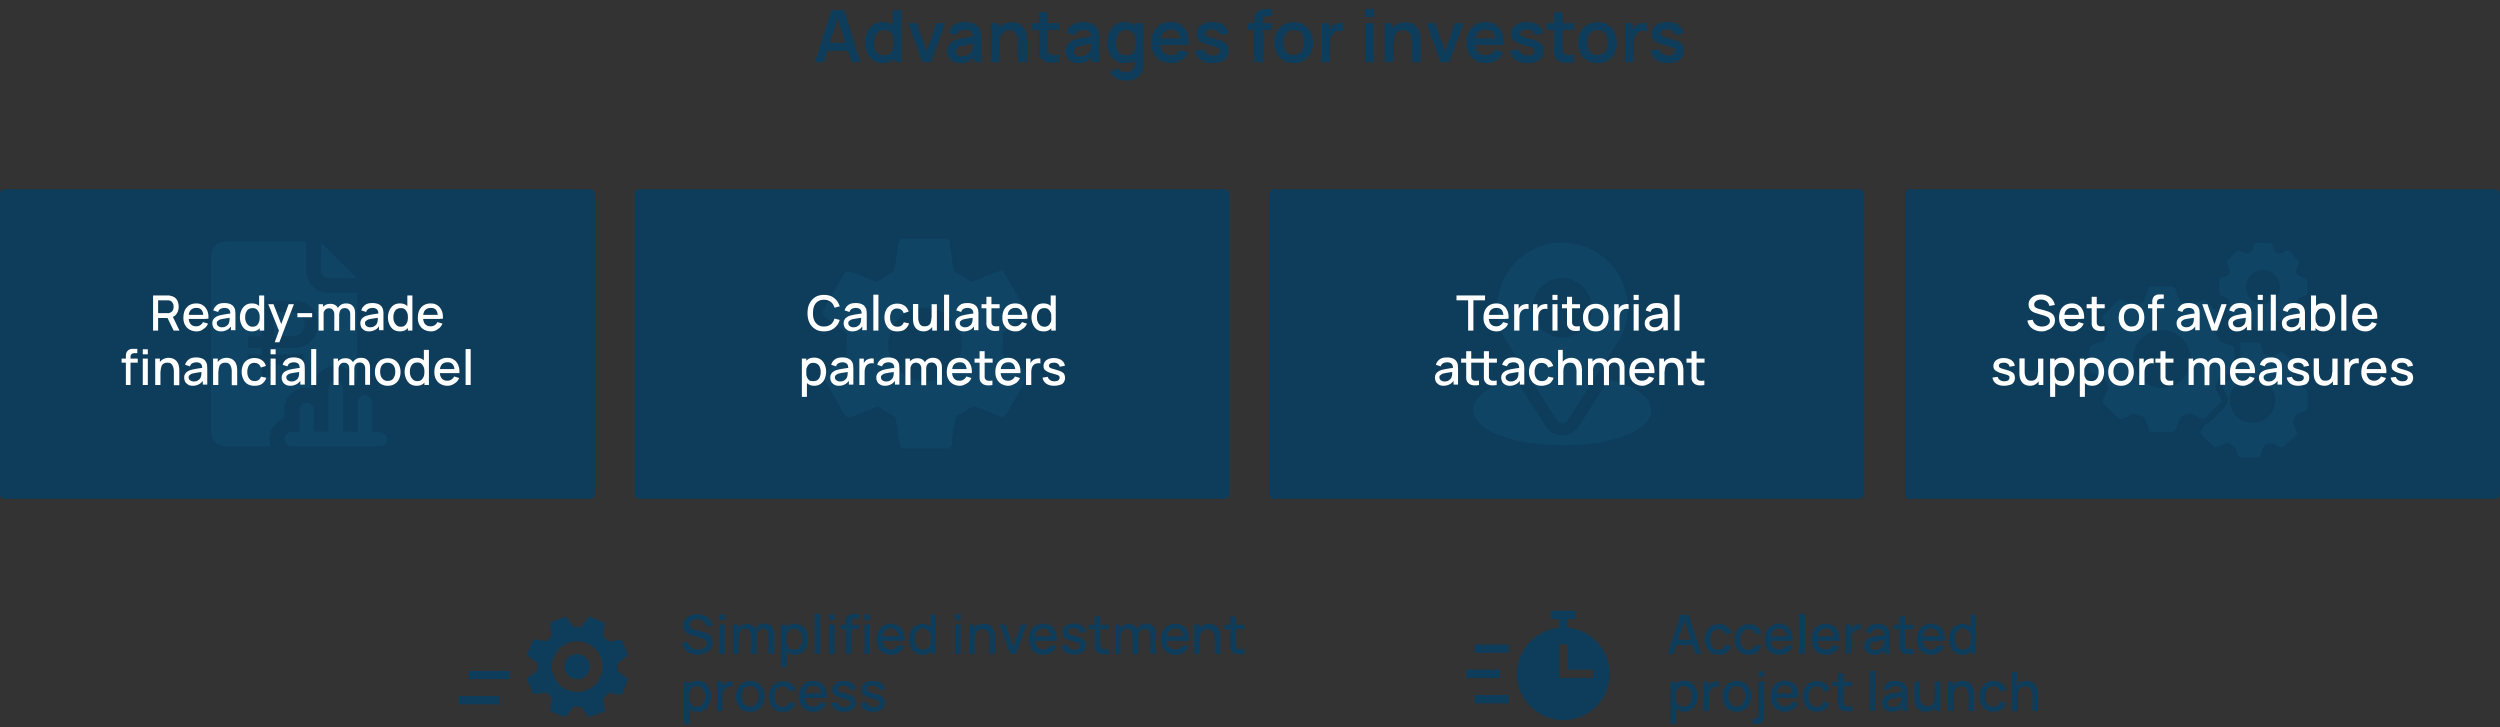 <?xml version="1.0" encoding="utf-8"?>
<!-- Generator: Adobe Illustrator 23.1.0, SVG Export Plug-In . SVG Version: 6.00 Build 0)  -->
<svg version="1.1" id="Слой_1" xmlns="http://www.w3.org/2000/svg" xmlns:xlink="http://www.w3.org/1999/xlink" x="0px" y="0px"
	 width="1287px" height="374.3px" viewBox="0 0 1287 374.3" style="enable-background:new 0 0 1287 374.3;" xml:space="preserve">
<rect x="0" y="0" width="1287" height="374.3" fill="#333333" stroke="none"/>
<style type="text/css">
	.st0{fill:url(#SVGID_1_);}
	.st1{fill:#0E3C5B;}
	.st2{opacity:0.1;}
	.st3{fill:#128BB7;}
	.st4{fill:#FFFFFF;}
</style>
<g>
	<path class="st1" d="M303.8,256.8H2.5c-1.4,0-2.5-1.1-2.5-2.5V99.9c0-1.4,1.1-2.5,2.5-2.5h301.3c1.4,0,2.5,1.1,2.5,2.5v154.4
		C306.3,255.7,305.2,256.8,303.8,256.8z"/>
	<path class="st1" d="M630.4,256.8H329.2c-1.4,0-2.5-1.1-2.5-2.5V99.9c0-1.4,1.1-2.5,2.5-2.5h301.3c1.4,0,2.5,1.1,2.5,2.5v154.4
		C633,255.7,631.8,256.8,630.4,256.8z"/>
	<path class="st1" d="M957.1,256.8H655.9c-1.4,0-2.5-1.1-2.5-2.5V99.9c0-1.4,1.1-2.5,2.5-2.5h301.3c1.4,0,2.5,1.1,2.5,2.5v154.4
		C959.6,255.7,958.5,256.8,957.1,256.8z"/>
	<path class="st1" d="M1284.5,256.8H983.2c-1.4,0-2.5-1.1-2.5-2.5V99.9c0-1.4,1.1-2.5,2.5-2.5h301.3c1.4,0,2.5,1.1,2.5,2.5v154.4
		C1287,255.7,1285.9,256.8,1284.5,256.8z"/>
	<g class="st2">
		<g>
			<path class="st3" d="M141.6,173.1c2.8,0,5.6,0,8.4,0c0.6,0,1.3-0.1,1.9-0.2c2-0.4,3.4-1.5,4.3-3.3c0.5-1.1,0.6-2.3,0.5-3.5
				c-0.2-2.1-1.2-3.7-3-4.7c-1.1-0.6-2.4-0.8-3.7-0.8c-2.8,0-5.7,0-8.5,0c-0.3,0-0.3,0.1-0.3,0.4c0,2,0,3.9,0,5.9c0,2,0,3.9,0,5.9
				C141.2,173.1,141.3,173.1,141.6,173.1z"/>
			<path class="st3" d="M146.3,211.5c0-0.2,0-0.5,0-0.7c0.1-5,3.4-9.3,8.2-10.7c2.3-0.6,4.5-0.5,6.8,0.2c0.2-5.3,2.4-9.3,7.4-11
				c7.2-2.4,12.1,0.7,15.2,7.3c0-15.3,0-30.5,0-45.9c-0.5,0-0.9,0-1.4,0c-4.4,0-8.9,0-13.3,0c-6.8,0-11.6-4.9-11.6-11.7
				c0-4.5,0-8.9,0-13.4c0-0.4,0-0.8,0-1.3c-0.6,0-1,0-1.4,0c-13.1,0-26.3,0-39.4,0c-5.1,0-8.2,3.1-8.2,8.2c0,29.7,0,59.4,0,89.1
				c0,5,3.1,8.2,8.1,8.2c7.1,0,14.3,0,21.4,0c0.4,0,0.8,0,1.2,0c-0.1-0.5-0.2-0.8-0.3-1.1c-1.1-4.4,0.7-9.2,4.4-11.8
				c0.9-0.6,2.2-1,2.6-1.9C146.7,214.1,146.3,212.7,146.3,211.5z M141.7,187.8c-0.1,0-0.3,0-0.5,0c0,0.2,0,0.3,0,0.4
				c0,1.6,0,3.1,0,4.7c0,0.8-0.3,1.2-1.1,1.2c-1.4,0-2.8,0-4.2,0c-0.8,0-1.1-0.3-1.1-1.1c0-1.6,0-3.2,0-4.8c0-0.3-0.1-0.3-0.4-0.3
				c-1.9,0-3.8,0-5.7,0c-0.2,0-0.4,0-0.6-0.1c-0.4-0.1-0.5-0.5-0.5-0.9c0-1.2,0-2.3,0-3.5c0-0.6,0.4-0.9,1-0.9c1.9,0,3.8,0,5.7,0
				c0.1,0,0.2,0,0.4,0c0-1.1,0-2.2,0-3.3c-0.1,0-0.3,0-0.4,0c-1.9,0-3.8,0-5.6,0c-0.2,0-0.4,0-0.6-0.1c-0.4-0.2-0.5-0.5-0.5-0.9
				c0-1.3,0-2.7,0-4c0-0.7,0.4-1,1.1-1c1.9,0,3.8,0,5.7,0c0.1,0,0.2,0,0.4,0c0-0.2,0-0.3,0-0.4c0-5.6,0-11.3,0-16.9
				c0-0.5,0.1-1,0.7-1.2c5.4,0,10.9,0,16.3,0c0.4,0,0.7,0.1,1.1,0.1c2.1,0.3,4.1,0.9,5.8,2.2c2.3,1.7,3.9,3.9,4.5,6.7
				c0.6,2.7,0.5,5.4-0.5,8c-0.8,2-2.1,3.6-3.8,4.9c-2.4,1.8-5.2,2.5-8.2,2.5c-3,0-6,0-9,0c-0.1,0-0.2,0-0.4,0c0,1.1,0,2.2,0,3.3
				c0.2,0,0.3,0,0.4,0c4.4,0,8.9,0,13.3,0c0.1,0,0.2,0,0.3,0c0.6,0,1,0.3,1,1c0,1.1,0,2.3,0,3.4c0,0.6-0.3,0.9-0.9,1
				c-0.1,0-0.2,0-0.3,0C150.6,187.8,146.1,187.8,141.7,187.8z"/>
			<path class="st3" d="M195.1,222.3c-1.2,0-2.3,0-3.6,0c0-0.5,0-1,0-1.4c0-4.4,0-8.8,0-13.2c0-0.5,0-0.9-0.1-1.4
				c-0.5-1.9-2.2-3.1-4-2.9c-1.9,0.2-3.3,1.8-3.3,3.8c0,4.6,0,9.2,0,13.8c0,0.4,0,0.8,0,1.2c-2.6,0-5,0-7.5,0c0-0.5,0-0.9,0-1.3
				c0-6.9,0-13.7,0-20.6c0-0.5,0-1-0.1-1.5c-0.5-1.9-2.2-3.1-4.1-2.9c-1.9,0.2-3.3,1.8-3.3,3.9c0,7.1,0,14.1,0,21.2
				c0,0.4,0,0.8,0,1.2c-2.6,0-5,0-7.5,0c0-0.5,0-0.9,0-1.3c0-3.3,0-6.6,0-9.9c0-1.5-0.7-2.6-2-3.3c-1.3-0.7-2.6-0.6-3.8,0.2
				c-1.2,0.8-1.7,2-1.7,3.4c0,3.6,0,7.3,0,11c-1.3,0-2.5,0-3.6,0c-2.3,0-4,1.6-3.9,3.8c0,2.1,1.7,3.7,3.9,3.7c15,0,30,0,44.9,0
				c2.2,0,3.9-1.6,3.9-3.7C199.1,224,197.4,222.3,195.1,222.3z"/>
			<path class="st3" d="M168.7,143.2c5,0.1,10,0,15,0c-6.2-6.2-12.3-12.3-18.5-18.4c0,0,0,0,0,0.1c0,4.9,0,9.9,0,14.8
				C165.2,141.5,166.8,143.1,168.7,143.2z"/>
		</g>
	</g>
	<g>
		<path class="st4" d="M78.8,170.2v-18.1h7.3c0.2,0,0.4,0,0.7,0c0.3,0,0.5,0,0.7,0.1c1,0.2,1.8,0.5,2.5,1c0.7,0.5,1.2,1.2,1.5,2
			c0.3,0.8,0.5,1.7,0.5,2.7c0,1.4-0.4,2.7-1.1,3.7c-0.7,1-1.8,1.7-3.3,2l-1.1,0.1h-5.1v6.5H78.8z M81.4,161.2H86c0.2,0,0.4,0,0.6,0
			c0.2,0,0.4,0,0.6-0.1c0.5-0.1,1-0.4,1.3-0.7s0.6-0.7,0.7-1.2c0.1-0.4,0.2-0.9,0.2-1.3s-0.1-0.9-0.2-1.3c-0.1-0.4-0.4-0.8-0.7-1.2
			s-0.8-0.6-1.3-0.7c-0.2-0.1-0.4-0.1-0.6-0.1c-0.2,0-0.4,0-0.6,0h-4.6V161.2z M89.4,170.2l-3.6-7.4l2.7-0.7l3.9,8.1H89.4z"/>
		<path class="st4" d="M101.2,170.6c-1.4,0-2.5-0.3-3.6-0.9s-1.8-1.4-2.4-2.5c-0.6-1.1-0.8-2.3-0.8-3.7c0-1.5,0.3-2.8,0.8-3.9
			c0.6-1.1,1.3-1.9,2.3-2.5c1-0.6,2.2-0.9,3.5-0.9c1.4,0,2.6,0.3,3.5,1c1,0.6,1.7,1.6,2.2,2.7s0.7,2.6,0.6,4.2h-2.6v-1
			c0-1.6-0.3-2.7-0.9-3.5c-0.6-0.8-1.5-1.1-2.7-1.1c-1.3,0-2.3,0.4-3,1.2c-0.7,0.8-1,2-1,3.6c0,1.5,0.3,2.7,1,3.5
			c0.7,0.8,1.6,1.2,2.9,1.2c0.8,0,1.5-0.2,2.1-0.6c0.6-0.4,1.1-0.9,1.4-1.6l2.6,0.8c-0.5,1.2-1.3,2.2-2.4,2.8
			C103.7,170.3,102.5,170.6,101.2,170.6z M96.3,164.2v-2.1h9.7v2.1H96.3z"/>
		<path class="st4" d="M113.8,170.6c-1,0-1.8-0.2-2.5-0.6s-1.2-0.9-1.5-1.5c-0.3-0.6-0.5-1.3-0.5-2c0-0.7,0.1-1.3,0.4-1.8
			c0.2-0.5,0.6-1,1.1-1.3c0.5-0.4,1.1-0.7,1.8-0.9c0.6-0.2,1.3-0.3,2.1-0.5c0.8-0.1,1.6-0.3,2.4-0.4c0.8-0.1,1.7-0.2,2.5-0.4l-1,0.5
			c0-1.1-0.2-1.9-0.7-2.4c-0.5-0.5-1.3-0.8-2.4-0.8c-0.7,0-1.4,0.2-2,0.5c-0.6,0.3-1,0.9-1.2,1.6l-2.5-0.8c0.3-1.2,1-2.1,1.9-2.8
			c0.9-0.7,2.2-1,3.8-1c1.2,0,2.3,0.2,3.2,0.6c0.9,0.4,1.6,1.1,2,2c0.2,0.4,0.4,0.9,0.4,1.4c0,0.5,0.1,1,0.1,1.6v8.4h-2.3v-3.1
			l0.5,0.4c-0.6,1-1.3,1.8-2.1,2.3C116.1,170.3,115,170.6,113.8,170.6z M114.2,168.5c0.7,0,1.4-0.1,1.9-0.4s1-0.6,1.3-1
			c0.3-0.4,0.5-0.8,0.6-1.3c0.1-0.4,0.2-0.9,0.2-1.4c0-0.5,0-0.9,0-1.2l0.9,0.3c-0.8,0.1-1.6,0.2-2.3,0.3c-0.7,0.1-1.3,0.2-1.8,0.3
			c-0.5,0.1-1,0.2-1.5,0.3c-0.4,0.1-0.7,0.3-1,0.5s-0.5,0.4-0.7,0.6c-0.2,0.3-0.2,0.6-0.2,0.9c0,0.4,0.1,0.7,0.3,1
			c0.2,0.3,0.4,0.5,0.8,0.7C113.2,168.4,113.7,168.5,114.2,168.5z"/>
		<path class="st4" d="M129.7,170.6c-1.3,0-2.4-0.3-3.3-0.9c-0.9-0.6-1.6-1.5-2.1-2.6c-0.5-1.1-0.8-2.3-0.8-3.7
			c0-1.4,0.3-2.6,0.8-3.7s1.2-1.9,2.1-2.6c0.9-0.6,2-0.9,3.3-0.9c1.3,0,2.4,0.3,3.2,0.9s1.5,1.5,2,2.6c0.4,1.1,0.7,2.3,0.7,3.7
			s-0.2,2.6-0.7,3.7s-1.1,1.9-2,2.6C132.1,170.3,131,170.6,129.7,170.6z M130,168.2c0.9,0,1.6-0.2,2.1-0.6c0.5-0.4,0.9-1,1.2-1.7
			c0.3-0.7,0.4-1.6,0.4-2.5c0-0.9-0.1-1.8-0.4-2.5c-0.3-0.7-0.7-1.3-1.2-1.7c-0.5-0.4-1.2-0.6-2-0.6c-0.9,0-1.6,0.2-2.2,0.6
			c-0.6,0.4-1,1-1.3,1.7s-0.4,1.5-0.4,2.4c0,0.9,0.1,1.7,0.4,2.4c0.3,0.7,0.7,1.3,1.2,1.7C128.5,168,129.2,168.2,130,168.2z
			 M133.7,170.2v-9.8h-0.3v-8.3h2.6v18.1H133.7z"/>
		<path class="st4" d="M141.4,176.3l2.6-7.2l0,2.1l-5.9-14.6h2.7l4.4,11.3h-0.8l4.2-11.3h2.7l-7.5,19.6H141.4z"/>
		<path class="st4" d="M153.1,163.3v-2.1h7.6v2.1H153.1z"/>
		<path class="st4" d="M164,170.2v-13.6h2.3v3.9h0.3v9.7H164z M172.1,170.2l0-8.4c0-1-0.3-1.8-0.8-2.3c-0.5-0.6-1.2-0.8-2-0.8
			c-0.8,0-1.5,0.3-2,0.9s-0.8,1.3-0.8,2.2l-1.3-0.8c0-0.9,0.2-1.7,0.6-2.4c0.4-0.7,1-1.2,1.7-1.6c0.7-0.4,1.6-0.6,2.5-0.6
			c1,0,1.8,0.2,2.5,0.6c0.7,0.4,1.2,1,1.6,1.7c0.4,0.7,0.5,1.6,0.5,2.5l0,9.1H172.1z M180.3,170.2l0-8.5c0-1-0.3-1.7-0.8-2.3
			c-0.5-0.5-1.2-0.8-2-0.8c-0.5,0-1,0.1-1.4,0.3c-0.4,0.2-0.8,0.6-1,1c-0.3,0.5-0.4,1-0.4,1.7l-1.3-0.6c0-1,0.2-1.8,0.6-2.5
			c0.4-0.7,1-1.3,1.7-1.7s1.5-0.6,2.5-0.6c1.5,0,2.6,0.4,3.4,1.3c0.8,0.9,1.2,2.1,1.2,3.5l0,9.1H180.3z"/>
		<path class="st4" d="M190,170.6c-1,0-1.9-0.2-2.5-0.6s-1.2-0.9-1.5-1.5c-0.3-0.6-0.5-1.3-0.5-2c0-0.7,0.1-1.3,0.4-1.8
			c0.2-0.5,0.6-1,1.1-1.3c0.5-0.4,1.1-0.7,1.8-0.9c0.6-0.2,1.3-0.3,2.1-0.5c0.8-0.1,1.6-0.3,2.4-0.4c0.8-0.1,1.7-0.2,2.5-0.4l-1,0.5
			c0-1.1-0.2-1.9-0.7-2.4s-1.3-0.8-2.4-0.8c-0.7,0-1.4,0.2-2,0.5c-0.6,0.3-1,0.9-1.2,1.6l-2.5-0.8c0.3-1.2,1-2.1,1.9-2.8
			c0.9-0.7,2.2-1,3.8-1c1.2,0,2.3,0.2,3.2,0.6c0.9,0.4,1.6,1.1,2,2c0.2,0.4,0.4,0.9,0.4,1.4c0.1,0.5,0.1,1,0.1,1.6v8.4h-2.3v-3.1
			l0.5,0.4c-0.6,1-1.3,1.8-2.1,2.3C192.3,170.3,191.3,170.6,190,170.6z M190.5,168.5c0.7,0,1.4-0.1,1.9-0.4s1-0.6,1.3-1
			c0.3-0.4,0.5-0.8,0.6-1.3c0.1-0.4,0.2-0.9,0.2-1.4c0-0.5,0-0.9,0-1.2l0.9,0.3c-0.8,0.1-1.6,0.2-2.3,0.3c-0.7,0.1-1.3,0.2-1.8,0.3
			c-0.5,0.1-1,0.2-1.5,0.3c-0.4,0.1-0.7,0.3-1,0.5s-0.5,0.4-0.7,0.6s-0.2,0.6-0.2,0.9c0,0.4,0.1,0.7,0.3,1c0.2,0.3,0.4,0.5,0.8,0.7
			C189.5,168.4,189.9,168.5,190.5,168.5z"/>
		<path class="st4" d="M205.9,170.6c-1.3,0-2.4-0.3-3.3-0.9c-0.9-0.6-1.6-1.5-2.1-2.6c-0.5-1.1-0.8-2.3-0.8-3.7
			c0-1.4,0.3-2.6,0.8-3.7s1.2-1.9,2.1-2.6c0.9-0.6,2-0.9,3.3-0.9c1.3,0,2.4,0.3,3.2,0.9s1.5,1.5,2,2.6c0.4,1.1,0.7,2.3,0.7,3.7
			s-0.2,2.6-0.7,3.7s-1.1,1.9-2,2.6C208.3,170.3,207.2,170.6,205.9,170.6z M206.3,168.2c0.9,0,1.6-0.2,2.1-0.6
			c0.5-0.4,0.9-1,1.2-1.7c0.3-0.7,0.4-1.6,0.4-2.5c0-0.9-0.1-1.8-0.4-2.5c-0.3-0.7-0.7-1.3-1.2-1.7c-0.5-0.4-1.2-0.6-2-0.6
			c-0.9,0-1.6,0.2-2.2,0.6c-0.6,0.4-1,1-1.3,1.7s-0.4,1.5-0.4,2.4c0,0.9,0.1,1.7,0.4,2.4c0.3,0.7,0.7,1.3,1.2,1.7
			C204.7,168,205.4,168.2,206.3,168.2z M210,170.2v-9.8h-0.3v-8.3h2.6v18.1H210z"/>
		<path class="st4" d="M221.9,170.6c-1.4,0-2.5-0.3-3.6-0.9s-1.8-1.4-2.4-2.5c-0.6-1.1-0.8-2.3-0.8-3.7c0-1.5,0.3-2.8,0.8-3.9
			c0.6-1.1,1.3-1.9,2.3-2.5c1-0.6,2.2-0.9,3.5-0.9c1.4,0,2.6,0.3,3.5,1c1,0.6,1.7,1.6,2.2,2.7s0.7,2.6,0.6,4.2h-2.6v-1
			c0-1.6-0.3-2.7-0.9-3.5c-0.6-0.8-1.5-1.1-2.7-1.1c-1.3,0-2.3,0.4-3,1.2c-0.7,0.8-1,2-1,3.6c0,1.5,0.3,2.7,1,3.5
			c0.7,0.8,1.6,1.2,2.9,1.2c0.8,0,1.5-0.2,2.1-0.6c0.6-0.4,1.1-0.9,1.4-1.6l2.6,0.8c-0.5,1.2-1.3,2.2-2.4,2.8
			C224.4,170.3,223.2,170.6,221.9,170.6z M217,164.2v-2.1h9.7v2.1H217z"/>
		<path class="st4" d="M62.6,186.7v-2.1h8.3v2.1H62.6z M64.8,198.2v-14.1c0-0.3,0-0.7,0-1.1s0.1-0.8,0.2-1.2
			c0.1-0.4,0.3-0.7,0.6-1.1c0.3-0.4,0.7-0.6,1.1-0.8c0.4-0.2,0.8-0.3,1.2-0.3c0.4,0,0.8,0,1.1,0h1.7v2.2h-1.6
			c-0.6,0-1.1,0.2-1.4,0.5c-0.3,0.3-0.5,0.7-0.5,1.3v14.6H64.8z M73.5,182.4v-2.6h2.6v2.6H73.5z M73.5,198.2v-13.6h2.6v13.6H73.5z"
			/>
		<path class="st4" d="M79.9,198.2v-13.6h2.4v3.9h0.3v9.7H79.9z M89.5,198.2v-6.7c0-0.5,0-1.1-0.1-1.6c-0.1-0.6-0.3-1.1-0.5-1.6
			c-0.2-0.5-0.6-0.9-1-1.2c-0.4-0.3-1-0.4-1.8-0.4c-0.5,0-0.9,0.1-1.3,0.2c-0.4,0.2-0.8,0.4-1.1,0.7c-0.3,0.3-0.6,0.8-0.7,1.4
			c-0.2,0.6-0.3,1.2-0.3,2.1l-1.6-0.6c0-1.2,0.2-2.3,0.7-3.3c0.5-0.9,1.1-1.7,2-2.2s1.9-0.8,3.1-0.8c0.9,0,1.7,0.2,2.4,0.5
			c0.6,0.3,1.2,0.7,1.6,1.2s0.7,1,0.9,1.6c0.2,0.6,0.4,1.1,0.4,1.7c0.1,0.6,0.1,1,0.1,1.5v7.6H89.5z"/>
		<path class="st4" d="M99.3,198.6c-1,0-1.9-0.2-2.5-0.6s-1.2-0.9-1.5-1.5c-0.3-0.6-0.5-1.3-0.5-2c0-0.7,0.1-1.3,0.4-1.8
			c0.2-0.5,0.6-1,1.1-1.3c0.5-0.4,1.1-0.7,1.8-0.9c0.6-0.2,1.3-0.3,2.1-0.5c0.8-0.1,1.6-0.3,2.4-0.4c0.8-0.1,1.7-0.2,2.5-0.4l-1,0.5
			c0-1.1-0.2-1.9-0.7-2.4c-0.5-0.5-1.3-0.8-2.4-0.8c-0.7,0-1.4,0.2-2,0.5s-1,0.9-1.2,1.6l-2.5-0.8c0.3-1.2,1-2.1,1.9-2.8
			s2.2-1,3.8-1c1.2,0,2.3,0.2,3.2,0.6c0.9,0.4,1.6,1.1,2,2c0.2,0.4,0.4,0.9,0.4,1.4s0.1,1,0.1,1.6v8.4h-2.3v-3.1l0.5,0.4
			c-0.6,1-1.3,1.8-2.1,2.3C101.6,198.3,100.5,198.6,99.3,198.6z M99.7,196.4c0.7,0,1.4-0.1,1.9-0.4c0.5-0.3,1-0.6,1.3-1
			c0.3-0.4,0.5-0.8,0.6-1.3c0.1-0.4,0.2-0.9,0.2-1.4c0-0.5,0-0.9,0-1.2l0.9,0.3c-0.8,0.1-1.6,0.2-2.3,0.3c-0.7,0.1-1.3,0.2-1.8,0.3
			c-0.5,0.1-1,0.2-1.5,0.3c-0.4,0.1-0.7,0.3-1,0.5c-0.3,0.2-0.5,0.4-0.7,0.6c-0.2,0.3-0.2,0.6-0.2,0.9c0,0.4,0.1,0.7,0.3,1
			c0.2,0.3,0.4,0.5,0.8,0.7S99.2,196.4,99.7,196.4z"/>
		<path class="st4" d="M109.7,198.2v-13.6h2.4v3.9h0.3v9.7H109.7z M119.3,198.2v-6.7c0-0.5,0-1.1-0.1-1.6c-0.1-0.6-0.3-1.1-0.5-1.6
			c-0.2-0.5-0.6-0.9-1-1.2c-0.4-0.3-1-0.4-1.8-0.4c-0.5,0-0.9,0.1-1.3,0.2c-0.4,0.2-0.8,0.4-1.1,0.7c-0.3,0.3-0.6,0.8-0.7,1.4
			c-0.2,0.6-0.3,1.2-0.3,2.1l-1.6-0.6c0-1.2,0.2-2.3,0.7-3.3c0.5-0.9,1.1-1.7,2-2.2s1.9-0.8,3.1-0.8c0.9,0,1.7,0.2,2.4,0.5
			c0.6,0.3,1.2,0.7,1.6,1.2s0.7,1,0.9,1.6c0.2,0.6,0.4,1.1,0.4,1.7c0.1,0.6,0.1,1,0.1,1.5v7.6H119.3z"/>
		<path class="st4" d="M130.9,198.6c-1.4,0-2.6-0.3-3.5-0.9c-1-0.6-1.7-1.5-2.2-2.6c-0.5-1.1-0.8-2.3-0.8-3.7c0-1.4,0.3-2.6,0.8-3.7
			s1.3-1.9,2.3-2.5c1-0.6,2.2-0.9,3.5-0.9c1.5,0,2.8,0.4,3.8,1.1c1.1,0.7,1.7,1.8,2.1,3l-2.6,0.8c-0.3-0.8-0.7-1.4-1.3-1.8
			c-0.6-0.4-1.3-0.6-2-0.6c-0.9,0-1.6,0.2-2.1,0.6c-0.6,0.4-1,1-1.2,1.7c-0.3,0.7-0.4,1.5-0.4,2.4c0,1.4,0.3,2.5,1,3.4
			c0.6,0.9,1.6,1.3,2.8,1.3c0.8,0,1.5-0.2,2.1-0.6c0.5-0.4,0.9-1,1.2-1.7l2.7,0.6c-0.4,1.3-1.2,2.3-2.2,3.1S132.3,198.6,130.9,198.6
			z"/>
		<path class="st4" d="M139.3,182.4v-2.6h2.6v2.6H139.3z M139.3,198.2v-13.6h2.6v13.6H139.3z"/>
		<path class="st4" d="M149.5,198.6c-1,0-1.8-0.2-2.5-0.6s-1.2-0.9-1.5-1.5c-0.3-0.6-0.5-1.3-0.5-2c0-0.7,0.1-1.3,0.4-1.8
			c0.2-0.5,0.6-1,1.1-1.3s1.1-0.7,1.8-0.9c0.6-0.2,1.3-0.3,2.1-0.5c0.8-0.1,1.6-0.3,2.4-0.4c0.8-0.1,1.7-0.2,2.5-0.4l-1,0.5
			c0-1.1-0.2-1.9-0.7-2.4c-0.5-0.5-1.3-0.8-2.4-0.8c-0.7,0-1.4,0.2-2,0.5s-1,0.9-1.2,1.6l-2.5-0.8c0.3-1.2,1-2.1,1.9-2.8
			c0.9-0.7,2.2-1,3.8-1c1.2,0,2.3,0.2,3.2,0.6c0.9,0.4,1.6,1.1,2,2c0.2,0.4,0.4,0.9,0.4,1.4s0.1,1,0.1,1.6v8.4h-2.3v-3.1l0.5,0.4
			c-0.6,1-1.3,1.8-2.1,2.3C151.8,198.3,150.8,198.6,149.5,198.6z M150,196.4c0.7,0,1.4-0.1,1.9-0.4c0.5-0.3,1-0.6,1.3-1
			c0.3-0.4,0.5-0.8,0.6-1.3c0.1-0.4,0.2-0.9,0.2-1.4c0-0.5,0-0.9,0-1.2l0.9,0.3c-0.8,0.1-1.6,0.2-2.3,0.3c-0.7,0.1-1.3,0.2-1.8,0.3
			c-0.5,0.1-1,0.2-1.5,0.3c-0.4,0.1-0.7,0.3-1,0.5c-0.3,0.2-0.5,0.4-0.7,0.6c-0.2,0.3-0.2,0.6-0.2,0.9c0,0.4,0.1,0.7,0.3,1
			c0.2,0.3,0.4,0.5,0.8,0.7S149.4,196.4,150,196.4z"/>
		<path class="st4" d="M160.2,198.2v-18.5h2.6v18.5H160.2z"/>
		<path class="st4" d="M171.7,198.2v-13.6h2.3v3.9h0.3v9.7H171.7z M179.8,198.2l0-8.4c0-1-0.2-1.8-0.7-2.3c-0.5-0.6-1.2-0.8-2-0.8
			c-0.8,0-1.5,0.3-2,0.9c-0.5,0.6-0.8,1.3-0.8,2.2l-1.3-0.8c0-0.9,0.2-1.7,0.6-2.4c0.4-0.7,1-1.2,1.7-1.6c0.7-0.4,1.6-0.6,2.5-0.6
			c1,0,1.8,0.2,2.5,0.6s1.2,1,1.6,1.7c0.4,0.7,0.5,1.6,0.5,2.5l0,9.1H179.8z M188,198.2l0-8.5c0-1-0.3-1.7-0.8-2.3
			c-0.5-0.5-1.2-0.8-2-0.8c-0.5,0-1,0.1-1.4,0.3c-0.4,0.2-0.8,0.6-1,1s-0.4,1-0.4,1.7l-1.3-0.6c0-1,0.2-1.8,0.6-2.5s1-1.3,1.7-1.7
			c0.7-0.4,1.5-0.6,2.5-0.6c1.5,0,2.6,0.4,3.4,1.3s1.2,2.1,1.2,3.5l0,9.1H188z"/>
		<path class="st4" d="M199.6,198.6c-1.4,0-2.5-0.3-3.5-0.9s-1.8-1.5-2.3-2.5s-0.8-2.3-0.8-3.7c0-1.4,0.3-2.7,0.8-3.7
			c0.6-1.1,1.3-1.9,2.3-2.5c1-0.6,2.2-0.9,3.5-0.9c1.4,0,2.5,0.3,3.5,0.9s1.8,1.5,2.3,2.5c0.5,1.1,0.8,2.3,0.8,3.7
			c0,1.4-0.3,2.7-0.8,3.7c-0.5,1.1-1.3,1.9-2.3,2.5C202.2,198.3,201,198.6,199.6,198.6z M199.6,196.1c1.3,0,2.3-0.4,2.9-1.3
			s1-2,1-3.4c0-1.4-0.3-2.6-1-3.4s-1.6-1.3-2.9-1.3c-0.9,0-1.6,0.2-2.2,0.6s-1,0.9-1.3,1.6c-0.3,0.7-0.4,1.5-0.4,2.4
			c0,1.4,0.3,2.6,1,3.4C197.4,195.7,198.4,196.1,199.6,196.1z"/>
		<path class="st4" d="M214.5,198.6c-1.3,0-2.4-0.3-3.3-0.9c-0.9-0.6-1.6-1.5-2.1-2.6c-0.5-1.1-0.8-2.3-0.8-3.7
			c0-1.4,0.3-2.6,0.8-3.7s1.2-1.9,2.1-2.6c0.9-0.6,2-0.9,3.3-0.9c1.3,0,2.4,0.3,3.2,0.9s1.5,1.5,2,2.6c0.4,1.1,0.7,2.3,0.7,3.7
			s-0.2,2.6-0.7,3.7c-0.5,1.1-1.1,1.9-2,2.6C216.9,198.3,215.8,198.6,214.5,198.6z M214.8,196.2c0.9,0,1.6-0.2,2.1-0.6
			c0.5-0.4,0.9-1,1.2-1.7s0.4-1.6,0.4-2.5s-0.1-1.8-0.4-2.5s-0.7-1.3-1.2-1.7c-0.5-0.4-1.2-0.6-2-0.6c-0.9,0-1.6,0.2-2.2,0.6
			c-0.6,0.4-1,1-1.3,1.7c-0.3,0.7-0.4,1.5-0.4,2.4c0,0.9,0.1,1.7,0.4,2.4c0.3,0.7,0.7,1.3,1.2,1.7C213.3,196,214,196.2,214.8,196.2z
			 M218.5,198.2v-9.8h-0.3v-8.3h2.6v18.1H218.5z"/>
		<path class="st4" d="M230.4,198.6c-1.4,0-2.5-0.3-3.6-0.9s-1.8-1.4-2.4-2.5s-0.8-2.3-0.8-3.7c0-1.5,0.3-2.8,0.8-3.9
			c0.6-1.1,1.3-1.9,2.3-2.5c1-0.6,2.2-0.9,3.5-0.9c1.4,0,2.6,0.3,3.5,1c1,0.6,1.7,1.6,2.2,2.7c0.5,1.2,0.7,2.6,0.6,4.2H234v-1
			c0-1.6-0.3-2.7-0.9-3.5c-0.6-0.8-1.5-1.1-2.7-1.1c-1.3,0-2.3,0.4-3,1.2c-0.7,0.8-1,2-1,3.6c0,1.5,0.3,2.6,1,3.5
			c0.7,0.8,1.6,1.2,2.9,1.2c0.8,0,1.5-0.2,2.1-0.6s1.1-0.9,1.4-1.6l2.6,0.8c-0.5,1.2-1.3,2.2-2.4,2.8
			C232.9,198.2,231.7,198.6,230.4,198.6z M225.6,192.1v-2.1h9.7v2.1H225.6z"/>
		<path class="st4" d="M239.7,198.2v-18.5h2.6v18.5H239.7z"/>
	</g>
	<g class="st2">
		<path class="st3" d="M488.1,230.9c-7.6,0-15.3,0-22.9,0c-1.2-0.5-1.9-1.3-2.1-2.6c-0.6-4.2-1.3-8.4-1.9-12.6
			c-0.1-0.8-0.5-1.2-1.1-1.6c-2.5-1.4-5-2.8-7.4-4.3c-0.6-0.4-1.1-0.5-1.8-0.2c-3.9,1.6-7.9,3.2-11.9,4.8c-2.4,0.9-3.4,0.6-4.7-1.6
			c-3.2-5.7-6.5-11.4-9.7-17.1c-1.1-1.9-0.8-3,0.8-4.3c3.1-2.5,6.1-5,9.2-7.5c1.1-0.8,1.8-1.6,1.2-3c-0.2-0.4-0.1-0.8-0.1-1.3
			c0.1-2.2,0.2-4.4,0.4-6.6c0.1-0.8,0-1.4-0.8-1.9c-3.4-2.5-6.7-5-10-7.6c-1.9-1.4-2.2-2.7-1-4.7c3.2-5.6,6.4-11.1,9.5-16.7
			c1.4-2.5,2.8-2.9,5.4-1.9c3.7,1.5,7.4,3,11,4.6c0.7,0.3,1.2,0.3,1.9-0.2c2.6-1.6,5.2-3.1,7.8-4.7c0.3-0.2,0.5-0.6,0.5-0.9
			c0.7-4.2,1.3-8.4,1.9-12.6c0.4-2.8,1.2-3.5,4-3.5c6.3,0,12.7,0,19,0c1.1,0,2.2-0.1,3.1,0.7c0.8,0.7,0.5,1.6,0.6,2.4
			c0.6,4.2,1.3,8.4,1.9,12.7c0.1,0.8,0.4,1.1,1.1,1.5c2.5,1.4,5,2.9,7.5,4.4c0.6,0.4,1.1,0.4,1.7,0.2c3.2-1.3,6.4-2.6,9.6-3.9
			c1-0.4,2.1-0.9,3.1-1.2c1.7-0.5,2.7-0.1,3.6,1.5c3.3,5.8,6.6,11.6,10,17.4c1.1,1.9,0.9,3-0.8,4.4c-3.1,2.5-6.1,5-9.3,7.5
			c-1,0.8-1.7,1.6-1.1,2.9c0.1,0.3,0.1,0.8,0.1,1.1c-0.1,2.2-0.2,4.4-0.4,6.6c-0.1,1,0.1,1.6,1,2.2c3.7,2.5,7.4,5.1,11.1,7.7
			c1.1,0.8,1.4,1.6,1,2.9c-0.1,0.4-0.3,0.8-0.6,1.2c-3.3,5.9-6.7,11.7-10.1,17.6c-1.1,1.9-2.2,2.3-4.3,1.4c-4-1.6-8.1-3.2-12.1-4.8
			c-0.4-0.1-0.9-0.2-1.2,0c-2.7,1.5-5.3,3.1-8,4.7c-0.4,0.2-0.8,0.7-0.9,1.1c-0.7,4-1.4,8-1.9,12
			C490.3,229.2,489.7,230.3,488.1,230.9z M476.4,158.4c-10.1-0.2-18.9,8.5-19.1,18.9c-0.2,10.1,8.4,18.8,18.7,19
			c10.2,0.2,18.9-8.3,19.2-18.7C495.4,167.4,486.8,158.6,476.4,158.4z"/>
	</g>
	<g>
		<path class="st4" d="M424.2,170.6c-1.8,0-3.4-0.4-4.6-1.2s-2.3-1.9-2.9-3.3c-0.7-1.4-1-3.1-1-4.9s0.3-3.5,1-4.9
			c0.7-1.4,1.7-2.5,2.9-3.3s2.8-1.2,4.6-1.2c2.1,0,3.8,0.5,5.2,1.6c1.4,1.1,2.3,2.5,2.9,4.3l-2.7,0.7c-0.4-1.3-1-2.3-1.9-3
			s-2.1-1.1-3.5-1.1c-1.3,0-2.4,0.3-3.2,0.9c-0.9,0.6-1.5,1.4-1.9,2.4c-0.4,1-0.6,2.3-0.6,3.6c0,1.4,0.2,2.6,0.6,3.6
			c0.4,1,1.1,1.8,1.9,2.4c0.9,0.6,1.9,0.9,3.2,0.9c1.4,0,2.6-0.4,3.5-1.1c0.9-0.7,1.5-1.7,1.9-3l2.7,0.7c-0.5,1.8-1.5,3.2-2.9,4.3
			C428,170.1,426.3,170.6,424.2,170.6z"/>
		<path class="st4" d="M438.8,170.6c-1,0-1.8-0.2-2.5-0.6s-1.2-0.9-1.5-1.5c-0.3-0.6-0.5-1.3-0.5-2c0-0.7,0.1-1.3,0.4-1.8
			c0.2-0.5,0.6-1,1.1-1.3c0.5-0.4,1.1-0.7,1.8-0.9c0.6-0.2,1.3-0.3,2.1-0.5c0.8-0.1,1.6-0.3,2.4-0.4c0.8-0.1,1.7-0.2,2.5-0.4l-1,0.5
			c0-1.1-0.2-1.9-0.7-2.4c-0.5-0.5-1.3-0.8-2.4-0.8c-0.7,0-1.4,0.2-2,0.5c-0.6,0.3-1,0.9-1.2,1.6l-2.5-0.8c0.3-1.2,1-2.1,1.9-2.8
			c0.9-0.7,2.2-1,3.8-1c1.2,0,2.3,0.2,3.2,0.6c0.9,0.4,1.6,1.1,2,2c0.2,0.4,0.4,0.9,0.4,1.4c0,0.5,0.1,1,0.1,1.6v8.4h-2.3v-3.1
			l0.5,0.4c-0.6,1-1.3,1.8-2.1,2.3C441.2,170.3,440.1,170.6,438.8,170.6z M439.3,168.5c0.7,0,1.4-0.1,1.9-0.4c0.5-0.3,1-0.6,1.3-1
			c0.3-0.4,0.5-0.8,0.6-1.3c0.1-0.4,0.2-0.9,0.2-1.4c0-0.5,0-0.9,0-1.2l0.9,0.3c-0.8,0.1-1.6,0.2-2.3,0.3c-0.7,0.1-1.3,0.2-1.8,0.3
			c-0.6,0.1-1,0.2-1.5,0.3c-0.4,0.1-0.7,0.3-1,0.5s-0.5,0.4-0.7,0.6c-0.2,0.3-0.2,0.6-0.2,0.9c0,0.4,0.1,0.7,0.3,1
			c0.2,0.3,0.4,0.5,0.8,0.7C438.3,168.4,438.7,168.5,439.3,168.5z"/>
		<path class="st4" d="M449.6,170.2v-18.5h2.6v18.5H449.6z"/>
		<path class="st4" d="M461.8,170.6c-1.4,0-2.6-0.3-3.5-0.9c-1-0.6-1.7-1.5-2.2-2.6s-0.8-2.3-0.8-3.7c0-1.4,0.3-2.6,0.8-3.7
			c0.5-1.1,1.3-1.9,2.3-2.5c1-0.6,2.2-0.9,3.5-0.9c1.5,0,2.8,0.4,3.8,1.1s1.7,1.8,2.1,3l-2.6,0.8c-0.3-0.8-0.7-1.4-1.3-1.8
			s-1.3-0.6-2-0.6c-0.9,0-1.6,0.2-2.1,0.6c-0.6,0.4-1,1-1.2,1.7c-0.3,0.7-0.4,1.5-0.4,2.4c0,1.4,0.3,2.5,1,3.4
			c0.6,0.9,1.6,1.3,2.8,1.3c0.8,0,1.5-0.2,2.1-0.6c0.5-0.4,0.9-0.9,1.2-1.7l2.7,0.6c-0.4,1.3-1.2,2.3-2.2,3.1
			S463.3,170.6,461.8,170.6z"/>
		<path class="st4" d="M475.4,170.6c-0.9,0-1.7-0.2-2.4-0.5c-0.6-0.3-1.2-0.7-1.6-1.2c-0.4-0.5-0.7-1-0.9-1.6
			c-0.2-0.6-0.4-1.1-0.4-1.7c-0.1-0.6-0.1-1-0.1-1.5v-7.6h2.7v6.7c0,0.5,0,1.1,0.1,1.6c0.1,0.6,0.3,1.1,0.5,1.6
			c0.2,0.5,0.6,0.9,1,1.2s1,0.4,1.8,0.4c0.5,0,0.9-0.1,1.3-0.2s0.8-0.4,1.1-0.7s0.6-0.8,0.7-1.4c0.2-0.6,0.3-1.2,0.3-2.1l1.6,0.6
			c0,1.2-0.2,2.3-0.7,3.3c-0.5,0.9-1.1,1.7-2,2.2C477.7,170.3,476.6,170.6,475.4,170.6z M479.9,170.2v-3.9h-0.3v-9.7h2.7v13.6H479.9
			z"/>
		<path class="st4" d="M486,170.2v-18.5h2.6v18.5H486z"/>
		<path class="st4" d="M496.3,170.6c-1,0-1.9-0.2-2.5-0.6s-1.2-0.9-1.5-1.5c-0.3-0.6-0.5-1.3-0.5-2c0-0.7,0.1-1.3,0.4-1.8
			c0.2-0.5,0.6-1,1.1-1.3c0.5-0.4,1.1-0.7,1.8-0.9c0.6-0.2,1.3-0.3,2.1-0.5c0.8-0.1,1.6-0.3,2.4-0.4c0.8-0.1,1.7-0.2,2.5-0.4l-1,0.5
			c0-1.1-0.2-1.9-0.7-2.4c-0.5-0.5-1.3-0.8-2.4-0.8c-0.7,0-1.4,0.2-2,0.5c-0.6,0.3-1,0.9-1.2,1.6l-2.5-0.8c0.3-1.2,1-2.1,1.9-2.8
			c0.9-0.7,2.2-1,3.8-1c1.2,0,2.3,0.2,3.2,0.6c0.9,0.4,1.6,1.1,2,2c0.2,0.4,0.4,0.9,0.4,1.4c0.1,0.5,0.1,1,0.1,1.6v8.4h-2.3v-3.1
			l0.5,0.4c-0.6,1-1.3,1.8-2.1,2.3C498.6,170.3,497.5,170.6,496.3,170.6z M496.7,168.5c0.7,0,1.4-0.1,1.9-0.4s1-0.6,1.3-1
			c0.3-0.4,0.5-0.8,0.6-1.3c0.1-0.4,0.2-0.9,0.2-1.4s0-0.9,0-1.2l0.9,0.3c-0.8,0.1-1.6,0.2-2.3,0.3c-0.7,0.1-1.3,0.2-1.8,0.3
			c-0.5,0.1-1,0.2-1.5,0.3c-0.4,0.1-0.7,0.3-1,0.5c-0.3,0.2-0.5,0.4-0.7,0.6s-0.2,0.6-0.2,0.9c0,0.4,0.1,0.7,0.3,1
			c0.2,0.3,0.4,0.5,0.8,0.7C495.7,168.4,496.2,168.5,496.7,168.5z"/>
		<path class="st4" d="M505.3,158.7v-2.1h9.3v2.1H505.3z M514.5,170.2c-0.9,0.2-1.7,0.2-2.5,0.2s-1.6-0.2-2.2-0.5
			c-0.6-0.3-1.1-0.8-1.5-1.4c-0.3-0.6-0.5-1.1-0.5-1.7c0-0.6,0-1.2,0-2v-12h2.6v11.9c0,0.5,0,1,0,1.4c0,0.4,0.1,0.7,0.3,1
			c0.3,0.5,0.8,0.8,1.4,0.9s1.4,0,2.3-0.1V170.2z"/>
		<path class="st4" d="M522.8,170.6c-1.3,0-2.5-0.3-3.6-0.9s-1.8-1.4-2.4-2.5c-0.6-1.1-0.8-2.3-0.8-3.7c0-1.5,0.3-2.8,0.8-3.9
			c0.6-1.1,1.3-1.9,2.3-2.5c1-0.6,2.2-0.9,3.5-0.9c1.4,0,2.6,0.3,3.5,1c1,0.6,1.7,1.6,2.2,2.7s0.7,2.6,0.6,4.2h-2.6v-1
			c0-1.6-0.3-2.7-0.9-3.5c-0.6-0.8-1.5-1.1-2.7-1.1c-1.3,0-2.3,0.4-3,1.2c-0.7,0.8-1,2-1,3.6c0,1.5,0.3,2.7,1,3.5
			c0.7,0.8,1.6,1.2,2.9,1.2c0.8,0,1.5-0.2,2.1-0.6c0.6-0.4,1.1-0.9,1.4-1.6l2.6,0.8c-0.5,1.2-1.3,2.2-2.4,2.8
			C525.3,170.3,524.1,170.6,522.8,170.6z M518,164.2v-2.1h9.7v2.1H518z"/>
		<path class="st4" d="M537.2,170.6c-1.3,0-2.4-0.3-3.3-0.9c-0.9-0.6-1.6-1.5-2.1-2.6c-0.5-1.1-0.8-2.3-0.8-3.7
			c0-1.4,0.3-2.6,0.8-3.7s1.2-1.9,2.1-2.6c0.9-0.6,2-0.9,3.3-0.9c1.3,0,2.4,0.3,3.2,0.9s1.5,1.5,2,2.6c0.4,1.1,0.7,2.3,0.7,3.7
			s-0.2,2.6-0.7,3.7s-1.1,1.9-2,2.6S538.5,170.6,537.2,170.6z M537.6,168.2c0.9,0,1.6-0.2,2.1-0.6c0.5-0.4,0.9-1,1.2-1.7
			c0.3-0.7,0.4-1.6,0.4-2.5c0-0.9-0.1-1.8-0.4-2.5c-0.3-0.7-0.7-1.3-1.2-1.7c-0.5-0.4-1.2-0.6-2-0.6c-0.9,0-1.6,0.2-2.2,0.6
			c-0.6,0.4-1,1-1.3,1.7c-0.3,0.7-0.4,1.5-0.4,2.4c0,0.9,0.1,1.7,0.4,2.4c0.3,0.7,0.7,1.3,1.2,1.7S536.7,168.2,537.6,168.2z
			 M541.2,170.2v-9.8h-0.3v-8.3h2.6v18.1H541.2z"/>
		<path class="st4" d="M412.8,204.2v-19.6h2.3v9.8h0.3v9.9H412.8z M419.2,198.6c-1.3,0-2.4-0.3-3.3-1c-0.9-0.6-1.5-1.5-2-2.6
			c-0.5-1.1-0.7-2.3-0.7-3.7s0.2-2.6,0.7-3.7c0.4-1.1,1.1-1.9,2-2.6s2-0.9,3.2-0.9c1.3,0,2.4,0.3,3.3,0.9s1.6,1.5,2.1,2.6
			c0.5,1.1,0.8,2.3,0.8,3.7c0,1.4-0.3,2.6-0.7,3.7c-0.5,1.1-1.2,1.9-2.1,2.6S420.4,198.6,419.2,198.6z M418.8,196.2
			c0.8,0,1.5-0.2,2.1-0.6c0.5-0.4,1-1,1.2-1.7c0.3-0.7,0.4-1.5,0.4-2.4c0-0.9-0.1-1.7-0.4-2.4c-0.3-0.7-0.7-1.3-1.3-1.7
			c-0.6-0.4-1.3-0.6-2.2-0.6c-0.8,0-1.5,0.2-2,0.6c-0.5,0.4-0.9,1-1.2,1.7s-0.4,1.6-0.4,2.5s0.1,1.8,0.4,2.5
			c0.3,0.7,0.7,1.3,1.2,1.7S417.9,196.2,418.8,196.2z"/>
		<path class="st4" d="M431.9,198.6c-1,0-1.9-0.2-2.5-0.6s-1.2-0.9-1.5-1.5c-0.3-0.6-0.5-1.3-0.5-2c0-0.7,0.1-1.3,0.4-1.8
			c0.2-0.5,0.6-1,1.1-1.3c0.5-0.4,1.1-0.7,1.8-0.9c0.6-0.2,1.3-0.3,2.1-0.5c0.8-0.1,1.6-0.3,2.4-0.4s1.7-0.2,2.5-0.4l-1,0.5
			c0-1.1-0.2-1.9-0.7-2.4c-0.5-0.5-1.3-0.8-2.4-0.8c-0.7,0-1.4,0.2-2,0.5s-1,0.9-1.2,1.6l-2.5-0.8c0.3-1.2,1-2.1,1.9-2.8
			c0.9-0.7,2.2-1,3.8-1c1.2,0,2.3,0.2,3.2,0.6c0.9,0.4,1.6,1.1,2,2c0.2,0.4,0.4,0.9,0.4,1.4s0.1,1,0.1,1.6v8.4h-2.3v-3.1l0.5,0.4
			c-0.6,1-1.3,1.8-2.1,2.3C434.3,198.3,433.2,198.6,431.9,198.6z M432.4,196.4c0.7,0,1.4-0.1,1.9-0.4c0.5-0.3,1-0.6,1.3-1
			c0.3-0.4,0.5-0.8,0.6-1.3c0.1-0.4,0.2-0.9,0.2-1.4c0-0.5,0-0.9,0-1.2l0.9,0.3c-0.8,0.1-1.6,0.2-2.3,0.3c-0.7,0.1-1.3,0.2-1.8,0.3
			c-0.5,0.1-1,0.2-1.5,0.3c-0.4,0.1-0.7,0.3-1,0.5c-0.3,0.2-0.5,0.4-0.7,0.6c-0.2,0.3-0.2,0.6-0.2,0.9c0,0.4,0.1,0.7,0.3,1
			c0.2,0.3,0.4,0.5,0.8,0.7S431.8,196.4,432.4,196.4z"/>
		<path class="st4" d="M442.4,198.2v-13.6h2.3v3.3l-0.3-0.4c0.2-0.4,0.4-0.8,0.7-1.2c0.3-0.4,0.6-0.7,0.9-0.9
			c0.3-0.3,0.7-0.4,1.2-0.6s0.9-0.2,1.3-0.3c0.4,0,0.9,0,1.3,0.1v2.5c-0.4-0.1-0.9-0.2-1.5-0.1c-0.5,0.1-1,0.2-1.5,0.5
			c-0.4,0.3-0.8,0.6-1,1s-0.4,0.8-0.5,1.3s-0.2,1-0.2,1.5v6.9H442.4z"/>
		<path class="st4" d="M455.6,198.6c-1,0-1.8-0.2-2.5-0.6s-1.2-0.9-1.5-1.5c-0.3-0.6-0.5-1.3-0.5-2c0-0.7,0.1-1.3,0.4-1.8
			c0.2-0.5,0.6-1,1.1-1.3s1.1-0.7,1.8-0.9c0.6-0.2,1.3-0.3,2.1-0.5c0.8-0.1,1.6-0.3,2.4-0.4s1.7-0.2,2.5-0.4l-1,0.5
			c0-1.1-0.2-1.9-0.7-2.4c-0.5-0.5-1.3-0.8-2.4-0.8c-0.7,0-1.4,0.2-2,0.5s-1,0.9-1.2,1.6l-2.5-0.8c0.3-1.2,1-2.1,1.9-2.8
			s2.2-1,3.8-1c1.2,0,2.3,0.2,3.2,0.6c0.9,0.4,1.6,1.1,2,2c0.2,0.4,0.4,0.9,0.4,1.4c0,0.5,0.1,1,0.1,1.6v8.4h-2.3v-3.1l0.5,0.4
			c-0.6,1-1.3,1.8-2.1,2.3C458,198.3,456.9,198.6,455.6,198.6z M456.1,196.4c0.7,0,1.4-0.1,1.9-0.4c0.5-0.3,1-0.6,1.3-1
			c0.3-0.4,0.5-0.8,0.6-1.3c0.1-0.4,0.2-0.9,0.2-1.4c0-0.5,0-0.9,0-1.2l0.9,0.3c-0.8,0.1-1.6,0.2-2.3,0.3c-0.7,0.1-1.3,0.2-1.8,0.3
			c-0.6,0.1-1,0.2-1.5,0.3c-0.4,0.1-0.7,0.3-1,0.5c-0.3,0.2-0.5,0.4-0.7,0.6c-0.2,0.3-0.2,0.6-0.2,0.9c0,0.4,0.1,0.7,0.3,1
			c0.2,0.3,0.4,0.5,0.8,0.7C455.1,196.3,455.5,196.4,456.1,196.4z"/>
		<path class="st4" d="M466.1,198.2v-13.6h2.3v3.9h0.3v9.7H466.1z M474.3,198.2l0-8.4c0-1-0.3-1.8-0.8-2.3s-1.2-0.8-2-0.8
			c-0.8,0-1.5,0.3-2,0.9c-0.5,0.6-0.8,1.3-0.8,2.2l-1.3-0.8c0-0.9,0.2-1.7,0.6-2.4s1-1.2,1.7-1.6c0.7-0.4,1.6-0.6,2.5-0.6
			c1,0,1.8,0.2,2.5,0.6s1.2,1,1.6,1.7c0.4,0.7,0.5,1.6,0.5,2.5l0,9.1H474.3z M482.4,198.2l0-8.5c0-1-0.3-1.7-0.8-2.3
			c-0.5-0.5-1.2-0.8-2-0.8c-0.5,0-1,0.1-1.4,0.3c-0.4,0.2-0.8,0.6-1,1s-0.4,1-0.4,1.7l-1.3-0.6c0-1,0.2-1.8,0.6-2.5s1-1.3,1.7-1.7
			s1.5-0.6,2.5-0.6c1.5,0,2.6,0.4,3.4,1.3c0.8,0.9,1.2,2.1,1.2,3.5l0,9.1H482.4z"/>
		<path class="st4" d="M494.2,198.6c-1.4,0-2.5-0.3-3.6-0.9s-1.8-1.4-2.4-2.5s-0.8-2.3-0.8-3.7c0-1.5,0.3-2.8,0.8-3.9
			s1.3-1.9,2.3-2.5c1-0.6,2.2-0.9,3.5-0.9c1.4,0,2.6,0.3,3.5,1c1,0.6,1.7,1.6,2.2,2.7c0.5,1.2,0.7,2.6,0.6,4.2h-2.6v-1
			c0-1.6-0.3-2.7-0.9-3.5c-0.6-0.8-1.5-1.1-2.7-1.1c-1.3,0-2.3,0.4-3,1.2c-0.7,0.8-1,2-1,3.6c0,1.5,0.3,2.6,1,3.5s1.6,1.2,2.9,1.2
			c0.8,0,1.5-0.2,2.1-0.6s1.1-0.9,1.4-1.6l2.6,0.8c-0.5,1.2-1.3,2.2-2.4,2.8S495.5,198.6,494.2,198.6z M489.3,192.1v-2.1h9.7v2.1
			H489.3z"/>
		<path class="st4" d="M501.7,186.7v-2.1h9.3v2.1H501.7z M511,198.2c-0.9,0.2-1.7,0.2-2.5,0.2s-1.6-0.2-2.2-0.5
			c-0.6-0.3-1.1-0.8-1.5-1.4c-0.3-0.6-0.5-1.1-0.5-1.7c0-0.6,0-1.2,0-2v-12h2.6v11.9c0,0.5,0,1,0,1.4c0,0.4,0.1,0.7,0.3,1
			c0.3,0.5,0.8,0.8,1.4,0.9c0.7,0.1,1.4,0,2.3-0.1V198.2z"/>
		<path class="st4" d="M519.2,198.6c-1.4,0-2.5-0.3-3.6-0.9s-1.8-1.4-2.4-2.5s-0.8-2.3-0.8-3.7c0-1.5,0.3-2.8,0.8-3.9
			s1.3-1.9,2.3-2.5c1-0.6,2.2-0.9,3.5-0.9c1.4,0,2.6,0.3,3.5,1c1,0.6,1.7,1.6,2.2,2.7c0.5,1.2,0.7,2.6,0.6,4.2h-2.6v-1
			c0-1.6-0.3-2.7-0.9-3.5c-0.6-0.8-1.5-1.1-2.7-1.1c-1.3,0-2.3,0.4-3,1.2c-0.7,0.8-1,2-1,3.6c0,1.5,0.3,2.6,1,3.5s1.6,1.2,2.9,1.2
			c0.8,0,1.5-0.2,2.1-0.6s1.1-0.9,1.4-1.6l2.6,0.8c-0.5,1.2-1.3,2.2-2.4,2.8S520.5,198.6,519.2,198.6z M514.4,192.1v-2.1h9.7v2.1
			H514.4z"/>
		<path class="st4" d="M528.2,198.2v-13.6h2.3v3.3l-0.3-0.4c0.2-0.4,0.4-0.8,0.7-1.2c0.3-0.4,0.6-0.7,0.9-0.9
			c0.3-0.3,0.7-0.4,1.2-0.6s0.9-0.2,1.3-0.3c0.4,0,0.9,0,1.3,0.1v2.5c-0.4-0.1-0.9-0.2-1.5-0.1s-1,0.2-1.5,0.5c-0.4,0.3-0.8,0.6-1,1
			c-0.2,0.4-0.4,0.8-0.5,1.3c-0.1,0.5-0.2,1-0.2,1.5v6.9H528.2z"/>
		<path class="st4" d="M542.6,198.6c-1.7,0-3-0.4-4-1.1c-1-0.7-1.7-1.8-1.9-3.1l2.7-0.4c0.2,0.7,0.6,1.3,1.2,1.7
			c0.6,0.4,1.4,0.6,2.3,0.6c0.8,0,1.5-0.2,1.9-0.5s0.7-0.8,0.7-1.4c0-0.3-0.1-0.6-0.2-0.8c-0.2-0.2-0.5-0.4-1-0.6
			c-0.5-0.2-1.3-0.4-2.4-0.7c-1.2-0.3-2.1-0.6-2.8-1s-1.2-0.8-1.5-1.2c-0.3-0.5-0.4-1-0.4-1.7c0-0.8,0.2-1.5,0.7-2.2
			c0.4-0.6,1.1-1.1,1.8-1.4s1.7-0.5,2.8-0.5c1,0,2,0.2,2.8,0.5s1.5,0.8,2,1.4c0.5,0.6,0.8,1.3,0.9,2.1l-2.7,0.5
			c-0.1-0.7-0.4-1.2-0.9-1.5c-0.5-0.4-1.2-0.6-2-0.6c-0.8,0-1.4,0.1-1.9,0.4c-0.5,0.3-0.7,0.7-0.7,1.2c0,0.3,0.1,0.6,0.3,0.8
			c0.2,0.2,0.6,0.4,1.1,0.6c0.5,0.2,1.3,0.4,2.4,0.7c1.1,0.3,2,0.6,2.7,1s1.2,0.8,1.4,1.3s0.4,1.1,0.4,1.8c0,1.3-0.5,2.4-1.5,3.2
			C545.7,198.2,544.3,198.6,542.6,198.6z"/>
	</g>
	<g class="st2">
		<path class="st3" d="M806.3,124.9c2.5,0.5,5,0.7,7.4,1.4c6.8,1.9,12.3,5.7,16.8,11.1c3.3,4,5.5,8.6,6.6,13.7
			c1.9,8.9,0.6,17.3-4.2,25c-8.4,13.3-17,26.5-25.5,39.8c-0.1,0.2-0.3,0.4-0.4,0.6c-1.5,2.1-3.9,2.1-5.4,0c-1.6-2.4-3.1-4.8-4.7-7.3
			c-7-10.9-14.1-21.9-21-32.8c-4.6-7.2-6.2-15.1-4.7-23.5c2.4-13.9,12.6-24.4,26.4-27.4c1.6-0.3,3.1-0.5,4.7-0.7
			C803.5,124.9,804.9,124.9,806.3,124.9z M819.5,158.5c0-8.4-6.9-15.3-15.3-15.3c-8.4,0-15.2,6.9-15.3,15.2
			c0,8.4,6.8,15.3,15.3,15.3C812.6,173.8,819.5,167,819.5,158.5z"/>
		<path class="st3" d="M806.5,229.3c-11.5-0.1-20.6-1-29.5-3.5c-5-1.4-9.9-3.2-14-6.6c-1.4-1.2-2.6-2.6-3.5-4.1
			c-2-3.4-1.3-7.4,1.6-10.5c2.9-3.2,6.5-5.2,10.5-6.6c2.6-1,5.3-1.6,7.9-2.5c0.7-0.2,1,0,1.4,0.6c4.9,7.6,9.8,15.3,14.6,22.9
			c1.9,2.9,4.4,4.7,8,5c3.7,0.3,6.7-1,8.8-4c2.1-3,4-6.2,6-9.3c3.1-4.8,6.2-9.6,9.3-14.5c0.4-0.7,0.8-0.8,1.5-0.6
			c4.6,1.2,9.1,2.6,13.2,5c2.3,1.4,4.4,3,6,5.2c2.6,3.7,2.3,8.3-0.8,11.7c-2.6,2.9-5.9,4.7-9.4,6.2c-6.4,2.7-13.2,4.1-20.1,4.9
			C813.4,228.9,808.8,229.1,806.5,229.3z"/>
	</g>
	<g>
		<path class="st4" d="M755.8,170.2v-15.6h-6v-2.5h14.7v2.5h-6v15.6H755.8z"/>
		<path class="st4" d="M770.5,170.6c-1.3,0-2.5-0.3-3.6-0.9s-1.8-1.4-2.4-2.5c-0.6-1.1-0.8-2.3-0.8-3.7c0-1.5,0.3-2.8,0.8-3.9
			c0.6-1.1,1.3-1.9,2.3-2.5c1-0.6,2.2-0.9,3.5-0.9c1.4,0,2.6,0.3,3.5,1c1,0.6,1.7,1.6,2.2,2.7s0.7,2.6,0.6,4.2h-2.6v-1
			c0-1.6-0.3-2.7-0.9-3.5c-0.6-0.8-1.5-1.1-2.7-1.1c-1.3,0-2.3,0.4-3,1.2c-0.7,0.8-1,2-1,3.6c0,1.5,0.3,2.7,1,3.5
			c0.7,0.8,1.6,1.2,2.9,1.2c0.8,0,1.5-0.2,2.1-0.6c0.6-0.4,1.1-0.9,1.4-1.6l2.6,0.8c-0.5,1.2-1.3,2.2-2.4,2.8
			C773,170.3,771.8,170.6,770.5,170.6z M765.7,164.2v-2.1h9.7v2.1H765.7z"/>
		<path class="st4" d="M779.5,170.2v-13.6h2.3v3.3l-0.3-0.4c0.2-0.4,0.4-0.8,0.7-1.2c0.3-0.4,0.6-0.7,0.9-0.9
			c0.3-0.3,0.7-0.4,1.2-0.6c0.4-0.1,0.9-0.2,1.3-0.3c0.4,0,0.9,0,1.3,0.1v2.5c-0.4-0.1-0.9-0.2-1.5-0.1c-0.5,0-1,0.2-1.5,0.5
			c-0.4,0.3-0.8,0.6-1,1s-0.4,0.8-0.5,1.3s-0.2,1-0.2,1.5v6.9H779.5z"/>
		<path class="st4" d="M789.2,170.2v-13.6h2.3v3.3l-0.3-0.4c0.2-0.4,0.4-0.8,0.7-1.2c0.3-0.4,0.6-0.7,0.9-0.9
			c0.3-0.3,0.7-0.4,1.2-0.6c0.4-0.1,0.9-0.2,1.3-0.3c0.4,0,0.9,0,1.3,0.1v2.5c-0.4-0.1-0.9-0.2-1.5-0.1c-0.5,0-1,0.2-1.5,0.5
			c-0.4,0.3-0.8,0.6-1,1c-0.2,0.4-0.4,0.8-0.5,1.3c-0.1,0.5-0.2,1-0.2,1.5v6.9H789.2z"/>
		<path class="st4" d="M799.2,154.4v-2.6h2.6v2.6H799.2z M799.2,170.2v-13.6h2.6v13.6H799.2z"/>
		<path class="st4" d="M804.1,158.7v-2.1h9.3v2.1H804.1z M813.4,170.2c-0.9,0.2-1.7,0.2-2.5,0.2s-1.6-0.2-2.2-0.5
			c-0.6-0.3-1.1-0.8-1.5-1.4c-0.3-0.6-0.5-1.1-0.5-1.7c0-0.6,0-1.2,0-2v-12h2.6v11.9c0,0.5,0,1,0,1.4c0,0.4,0.1,0.7,0.3,1
			c0.3,0.5,0.8,0.8,1.4,0.9c0.7,0.1,1.4,0,2.3-0.1V170.2z"/>
		<path class="st4" d="M821.5,170.6c-1.4,0-2.5-0.3-3.5-0.9c-1-0.6-1.8-1.5-2.3-2.5c-0.5-1.1-0.8-2.3-0.8-3.7c0-1.4,0.3-2.7,0.8-3.7
			c0.6-1.1,1.3-1.9,2.3-2.5c1-0.6,2.2-0.9,3.5-0.9c1.4,0,2.5,0.3,3.5,0.9c1,0.6,1.8,1.5,2.3,2.5c0.5,1.1,0.8,2.3,0.8,3.7
			c0,1.4-0.3,2.7-0.8,3.7s-1.3,1.9-2.3,2.5C824.1,170.3,822.9,170.6,821.5,170.6z M821.5,168.1c1.3,0,2.3-0.4,2.9-1.3
			c0.6-0.9,1-2,1-3.4c0-1.4-0.3-2.6-1-3.4s-1.6-1.3-2.9-1.3c-0.9,0-1.6,0.2-2.2,0.6c-0.6,0.4-1,0.9-1.3,1.6
			c-0.3,0.7-0.4,1.5-0.4,2.4c0,1.4,0.3,2.6,1,3.4C819.3,167.7,820.3,168.1,821.5,168.1z"/>
		<path class="st4" d="M831,170.2v-13.6h2.3v3.3l-0.3-0.4c0.2-0.4,0.4-0.8,0.7-1.2c0.3-0.4,0.6-0.7,0.9-0.9c0.3-0.3,0.7-0.4,1.2-0.6
			c0.4-0.1,0.9-0.2,1.3-0.3c0.4,0,0.9,0,1.3,0.1v2.5c-0.4-0.1-0.9-0.2-1.5-0.1c-0.5,0-1,0.2-1.5,0.5c-0.4,0.3-0.8,0.6-1,1
			c-0.2,0.4-0.4,0.8-0.5,1.3c-0.1,0.5-0.2,1-0.2,1.5v6.9H831z"/>
		<path class="st4" d="M841,154.4v-2.6h2.6v2.6H841z M841,170.2v-13.6h2.6v13.6H841z"/>
		<path class="st4" d="M851.2,170.6c-1,0-1.8-0.2-2.5-0.6s-1.2-0.9-1.5-1.5c-0.3-0.6-0.5-1.3-0.5-2c0-0.7,0.1-1.3,0.4-1.8
			c0.2-0.5,0.6-1,1.1-1.3c0.5-0.4,1.1-0.7,1.8-0.9c0.6-0.2,1.3-0.3,2.1-0.5c0.8-0.1,1.6-0.3,2.4-0.4c0.8-0.1,1.7-0.2,2.5-0.4l-1,0.5
			c0-1.1-0.2-1.9-0.7-2.4c-0.5-0.5-1.3-0.8-2.4-0.8c-0.7,0-1.4,0.2-2,0.5c-0.6,0.3-1,0.9-1.2,1.6l-2.5-0.8c0.3-1.2,1-2.1,1.9-2.8
			c0.9-0.7,2.2-1,3.8-1c1.2,0,2.3,0.2,3.2,0.6c0.9,0.4,1.6,1.1,2,2c0.2,0.4,0.4,0.9,0.4,1.4c0,0.5,0.1,1,0.1,1.6v8.4h-2.3v-3.1
			l0.5,0.4c-0.6,1-1.3,1.8-2.1,2.3C853.5,170.3,852.5,170.6,851.2,170.6z M851.7,168.5c0.7,0,1.4-0.1,1.9-0.4c0.5-0.3,1-0.6,1.3-1
			c0.3-0.4,0.5-0.8,0.6-1.3c0.1-0.4,0.2-0.9,0.2-1.4c0-0.5,0-0.9,0-1.2l0.9,0.3c-0.8,0.1-1.6,0.2-2.3,0.3c-0.7,0.1-1.3,0.2-1.8,0.3
			c-0.6,0.1-1,0.2-1.5,0.3c-0.4,0.1-0.7,0.3-1,0.5s-0.5,0.4-0.7,0.6c-0.2,0.3-0.2,0.6-0.2,0.9c0,0.4,0.1,0.7,0.3,1
			c0.2,0.3,0.4,0.5,0.8,0.7C850.6,168.4,851.1,168.5,851.7,168.5z"/>
		<path class="st4" d="M862,170.2v-18.5h2.6v18.5H862z"/>
		<path class="st4" d="M743.2,198.6c-1,0-1.9-0.2-2.5-0.6s-1.2-0.9-1.5-1.5c-0.3-0.6-0.5-1.3-0.5-2c0-0.7,0.1-1.3,0.4-1.8
			c0.2-0.5,0.6-1,1.1-1.3c0.5-0.4,1.1-0.7,1.8-0.9c0.6-0.2,1.3-0.3,2.1-0.5c0.8-0.1,1.6-0.3,2.4-0.4s1.7-0.2,2.5-0.4l-1,0.5
			c0-1.1-0.2-1.9-0.7-2.4c-0.5-0.5-1.3-0.8-2.4-0.8c-0.7,0-1.4,0.2-2,0.5s-1,0.9-1.2,1.6l-2.5-0.8c0.3-1.2,1-2.1,1.9-2.8
			c0.9-0.7,2.2-1,3.8-1c1.2,0,2.3,0.2,3.2,0.6c0.9,0.4,1.6,1.1,2,2c0.2,0.4,0.4,0.9,0.4,1.4s0.1,1,0.1,1.6v8.4h-2.3v-3.1l0.5,0.4
			c-0.6,1-1.3,1.8-2.1,2.3C745.5,198.3,744.4,198.6,743.2,198.6z M743.6,196.4c0.7,0,1.4-0.1,1.9-0.4c0.5-0.3,1-0.6,1.3-1
			c0.3-0.4,0.5-0.8,0.6-1.3c0.1-0.4,0.2-0.9,0.2-1.4c0-0.5,0-0.9,0-1.2l0.9,0.3c-0.8,0.1-1.6,0.2-2.3,0.3c-0.7,0.1-1.3,0.2-1.8,0.3
			c-0.5,0.1-1,0.2-1.5,0.3c-0.4,0.1-0.7,0.3-1,0.5c-0.3,0.2-0.5,0.4-0.7,0.6c-0.2,0.3-0.2,0.6-0.2,0.9c0,0.4,0.1,0.7,0.3,1
			c0.2,0.3,0.4,0.5,0.8,0.7S743.1,196.4,743.6,196.4z"/>
		<path class="st4" d="M752.2,186.7v-2.1h9.3v2.1H752.2z M761.5,198.2c-0.9,0.2-1.7,0.2-2.5,0.2s-1.6-0.2-2.2-0.5
			c-0.6-0.3-1.1-0.8-1.5-1.4c-0.3-0.6-0.5-1.1-0.5-1.7c0-0.6,0-1.2,0-2v-12h2.6v11.9c0,0.5,0,1,0,1.4c0,0.4,0.1,0.7,0.3,1
			c0.3,0.5,0.8,0.8,1.4,0.9c0.7,0.1,1.4,0,2.3-0.1V198.2z M761.3,186.7v-2.1h9.3v2.1H761.3z M770.6,198.2c-0.9,0.2-1.7,0.2-2.5,0.2
			s-1.6-0.2-2.2-0.5c-0.6-0.3-1.1-0.8-1.5-1.4c-0.3-0.6-0.5-1.1-0.5-1.7s0-1.2,0-2v-12h2.6v11.9c0,0.5,0,1,0,1.4
			c0,0.4,0.1,0.7,0.3,1c0.3,0.5,0.8,0.8,1.4,0.9c0.7,0.1,1.4,0,2.3-0.1V198.2z"/>
		<path class="st4" d="M777.3,198.6c-1,0-1.8-0.2-2.5-0.6s-1.2-0.9-1.5-1.5c-0.3-0.6-0.5-1.3-0.5-2c0-0.7,0.1-1.3,0.4-1.8
			c0.2-0.5,0.6-1,1.1-1.3s1.1-0.7,1.8-0.9c0.6-0.2,1.3-0.3,2.1-0.5c0.8-0.1,1.6-0.3,2.4-0.4s1.7-0.2,2.5-0.4l-1,0.5
			c0-1.1-0.2-1.9-0.7-2.4c-0.5-0.5-1.3-0.8-2.4-0.8c-0.7,0-1.4,0.2-2,0.5s-1,0.9-1.2,1.6l-2.5-0.8c0.3-1.2,1-2.1,1.9-2.8
			s2.2-1,3.8-1c1.2,0,2.3,0.2,3.2,0.6c0.9,0.4,1.6,1.1,2,2c0.2,0.4,0.4,0.9,0.4,1.4c0,0.5,0.1,1,0.1,1.6v8.4h-2.3v-3.1l0.5,0.4
			c-0.6,1-1.3,1.8-2.1,2.3C779.6,198.3,778.5,198.6,777.3,198.6z M777.7,196.4c0.7,0,1.4-0.1,1.9-0.4c0.5-0.3,1-0.6,1.3-1
			c0.3-0.4,0.5-0.8,0.6-1.3c0.1-0.4,0.2-0.9,0.2-1.4c0-0.5,0-0.9,0-1.2l0.9,0.3c-0.8,0.1-1.6,0.2-2.3,0.3c-0.7,0.1-1.3,0.2-1.8,0.3
			c-0.6,0.1-1,0.2-1.5,0.3c-0.4,0.1-0.7,0.3-1,0.5c-0.3,0.2-0.5,0.4-0.7,0.6c-0.2,0.3-0.2,0.6-0.2,0.9c0,0.4,0.1,0.7,0.3,1
			c0.2,0.3,0.4,0.5,0.8,0.7C776.7,196.3,777.2,196.4,777.7,196.4z"/>
		<path class="st4" d="M793.6,198.6c-1.4,0-2.6-0.3-3.5-0.9c-1-0.6-1.7-1.5-2.2-2.6c-0.5-1.1-0.8-2.3-0.8-3.7c0-1.4,0.3-2.6,0.8-3.7
			c0.5-1.1,1.3-1.9,2.3-2.5c1-0.6,2.2-0.9,3.5-0.9c1.5,0,2.8,0.4,3.8,1.1c1.1,0.7,1.7,1.8,2.1,3l-2.6,0.8c-0.3-0.8-0.7-1.4-1.3-1.8
			s-1.3-0.6-2-0.6c-0.9,0-1.6,0.2-2.1,0.6c-0.6,0.4-1,1-1.2,1.7c-0.3,0.7-0.4,1.5-0.4,2.4c0,1.4,0.3,2.5,1,3.4
			c0.6,0.9,1.6,1.3,2.8,1.3c0.8,0,1.5-0.2,2.1-0.6c0.5-0.4,0.9-1,1.2-1.7l2.7,0.6c-0.4,1.3-1.2,2.3-2.2,3.1
			C796.3,198.2,795,198.6,793.6,198.6z"/>
		<path class="st4" d="M802.1,198.2v-18.1h2.4v9.8h0.3v8.3H802.1z M811.6,198.2v-6.7c0-0.5,0-1.1-0.1-1.6s-0.3-1.1-0.5-1.6
			c-0.2-0.5-0.6-0.9-1-1.2c-0.4-0.3-1-0.4-1.8-0.4c-0.5,0-0.9,0.1-1.3,0.2c-0.4,0.2-0.8,0.4-1.1,0.7c-0.3,0.3-0.6,0.8-0.7,1.4
			c-0.2,0.6-0.3,1.2-0.3,2.1l-1.6-0.6c0-1.2,0.2-2.3,0.7-3.3c0.5-0.9,1.1-1.7,2-2.2c0.9-0.5,1.9-0.8,3.1-0.8c0.9,0,1.7,0.2,2.4,0.5
			c0.6,0.3,1.2,0.7,1.6,1.2s0.7,1,0.9,1.6c0.2,0.6,0.4,1.1,0.4,1.7c0.1,0.6,0.1,1,0.1,1.5v7.6H811.6z"/>
		<path class="st4" d="M817.5,198.2v-13.6h2.3v3.9h0.3v9.7H817.5z M825.7,198.2l0-8.4c0-1-0.3-1.8-0.7-2.3c-0.5-0.6-1.2-0.8-2-0.8
			c-0.8,0-1.5,0.3-2,0.9c-0.5,0.6-0.8,1.3-0.8,2.2l-1.3-0.8c0-0.9,0.2-1.7,0.6-2.4s1-1.2,1.7-1.6c0.7-0.4,1.6-0.6,2.5-0.6
			c1,0,1.8,0.2,2.5,0.6s1.2,1,1.6,1.7c0.4,0.7,0.5,1.6,0.5,2.5l0,9.1H825.7z M833.8,198.2l0-8.5c0-1-0.3-1.7-0.8-2.3
			c-0.5-0.5-1.2-0.8-2-0.8c-0.5,0-1,0.1-1.4,0.3c-0.4,0.2-0.8,0.6-1,1c-0.3,0.5-0.4,1-0.4,1.7l-1.3-0.6c0-1,0.2-1.8,0.6-2.5
			s1-1.3,1.7-1.7s1.5-0.6,2.5-0.6c1.5,0,2.6,0.4,3.4,1.3c0.8,0.9,1.2,2.1,1.2,3.5l0,9.1H833.8z"/>
		<path class="st4" d="M845.6,198.6c-1.4,0-2.5-0.3-3.6-0.9s-1.8-1.4-2.4-2.5s-0.8-2.3-0.8-3.7c0-1.5,0.3-2.8,0.8-3.9
			s1.3-1.9,2.3-2.5c1-0.6,2.2-0.9,3.5-0.9c1.4,0,2.6,0.3,3.5,1c1,0.6,1.7,1.6,2.2,2.7c0.5,1.2,0.7,2.6,0.6,4.2h-2.6v-1
			c0-1.6-0.3-2.7-0.9-3.5c-0.6-0.8-1.5-1.1-2.7-1.1c-1.3,0-2.3,0.4-3,1.2c-0.7,0.8-1,2-1,3.6c0,1.5,0.3,2.6,1,3.5s1.6,1.2,2.9,1.2
			c0.8,0,1.5-0.2,2.1-0.6s1.1-0.9,1.4-1.6l2.6,0.8c-0.5,1.2-1.3,2.2-2.4,2.8S846.9,198.6,845.6,198.6z M840.8,192.1v-2.1h9.7v2.1
			H840.8z"/>
		<path class="st4" d="M854.2,198.2v-13.6h2.4v3.9h0.3v9.7H854.2z M863.8,198.2v-6.7c0-0.5,0-1.1-0.1-1.6s-0.3-1.1-0.5-1.6
			c-0.2-0.5-0.6-0.9-1-1.2c-0.4-0.3-1-0.4-1.8-0.4c-0.5,0-0.9,0.1-1.3,0.2c-0.4,0.2-0.8,0.4-1.1,0.7c-0.3,0.3-0.6,0.8-0.7,1.4
			c-0.2,0.6-0.3,1.2-0.3,2.1l-1.6-0.6c0-1.2,0.2-2.3,0.7-3.3c0.5-0.9,1.1-1.7,2-2.2c0.9-0.5,1.9-0.8,3.1-0.8c0.9,0,1.7,0.2,2.4,0.5
			c0.6,0.3,1.2,0.7,1.6,1.2s0.7,1,0.9,1.6c0.2,0.6,0.4,1.1,0.4,1.7c0.1,0.6,0.1,1,0.1,1.5v7.6H863.8z"/>
		<path class="st4" d="M868.2,186.7v-2.1h9.3v2.1H868.2z M877.5,198.2c-0.9,0.2-1.7,0.2-2.5,0.2s-1.6-0.2-2.2-0.5
			c-0.6-0.3-1.1-0.8-1.5-1.4c-0.3-0.6-0.5-1.1-0.5-1.7c0-0.6,0-1.2,0-2v-12h2.6v11.9c0,0.5,0,1,0,1.4c0,0.4,0.1,0.7,0.3,1
			c0.3,0.5,0.8,0.8,1.4,0.9c0.7,0.1,1.4,0,2.3-0.1V198.2z"/>
	</g>
	<g class="st2">
		<path class="st3" d="M1091.6,154c0.5,0.2,0.9,0.3,1.3,0.5c1.6,0.8,3.2,1.7,4.8,2.5c0.4,0.2,1.1,0.2,1.5,0c1.2-0.4,2.4-1.1,3.6-1.5
			c0.6-0.2,1-0.5,1.2-1.2c0.5-1.7,1.2-3.4,1.8-5.1c0.5-1.3,1.1-1.7,2.4-1.7c3.2,0,6.4,0,9.6,0c1.2,0,1.9,0.5,2.3,1.7
			c0.6,1.7,1.2,3.5,1.8,5.2c0.2,0.5,0.6,0.9,1.1,1.1c0.7,0.4,1.7,0.6,2.4,1c1.5,1,2.9,0.8,4.3-0.1c1.2-0.7,2.4-1.2,3.6-1.8
			c0.9-0.4,1.6-0.3,2.3,0.3c2.5,2.5,4.9,4.9,7.4,7.4c0.7,0.7,0.6,1.4,0.2,2.2c-0.8,1.7-1.7,3.4-2.5,5.2c-0.2,0.4-0.1,1,0,1.4
			c0.5,1.3,1,2.5,1.6,3.7c0.2,0.5,0.7,1,1.2,1.2c1.7,0.7,3.5,1.3,5.3,1.9c1,0.3,1.5,1,1.5,2.1c0,3.2,0,6.4,0,9.6
			c0,1.5-0.3,1.9-1.7,2.4c-1.8,0.6-3.5,1.2-5.3,1.9c-0.4,0.2-0.8,0.5-1,0.9c-0.3,0.6-0.4,1.3-0.8,1.8c-1.3,1.9-1.1,3.7,0.2,5.5
			c0.6,0.9,1,2,1.5,3c0.6,1.3,0.5,1.9-0.5,2.9c-2.3,2.3-4.5,4.5-6.8,6.8c-0.9,0.9-1.7,1.1-2.8,0.5c-1.6-0.9-3.2-1.6-4.8-2.4
			c-0.6-0.3-1-0.2-1.5,0c-1.2,0.6-2.4,1.1-3.6,1.6c-0.7,0.2-1,0.6-1.2,1.3c-0.6,1.7-1.2,3.5-1.8,5.2c-0.3,1-0.9,1.5-2.1,1.5
			c-3.3,0-6.6,0-9.9,0c-1.1,0-1.7-0.5-2.1-1.5c-0.6-1.8-1.2-3.6-1.9-5.4c-0.2-0.4-0.6-0.8-1-1c-1-0.5-2-0.8-3-1.3
			c-1.1-0.7-2-0.5-3.1,0.1c-1.4,0.8-2.8,1.4-4.2,2.1c-1,0.5-1.8,0.4-2.6-0.4c-2.4-2.4-4.8-4.8-7.2-7.2c-0.8-0.8-0.9-1.6-0.4-2.6
			c0.9-1.7,1.7-3.4,2.5-5.2c0.2-0.4,0.1-0.9,0-1.3c-0.5-1.3-1-2.6-1.7-3.8c-0.2-0.4-0.7-0.9-1.1-1.1c-1.7-0.7-3.5-1.3-5.2-1.9
			c-1.1-0.4-1.6-1.1-1.6-2.3c0-3.3,0-6.6,0-9.9c0-1.2,0.6-1.9,1.6-2.3c1.7-0.6,3.5-1.2,5.2-1.9c0.4-0.2,0.9-0.6,1.1-1.1
			c0.6-1.2,1.1-2.5,1.5-3.7c0.1-0.4,0.2-1,0-1.4c-0.8-1.7-1.6-3.4-2.4-5.1c-0.5-0.9-0.4-1.6,0.3-2.3c2.4-2.4,4.8-4.8,7.2-7.2
			C1090.6,154.5,1091.2,154.2,1091.6,154z M1113.1,170c-8-0.2-14.8,6.4-15,14.4c-0.2,8.4,6.3,15.1,14.5,15.3
			c8.1,0.2,15-6.4,15.2-14.5C1127.9,176.9,1121.4,170.1,1113.1,170z"/>
		<path class="st3" d="M1153,176.4c0.1,0,0.2-0.1,0.4-0.1c2.9,0,5.9,0,8.8,0c0.9,0,1.4,0.5,1.7,1.4c0.4,1.3,0.8,2.7,1.3,3.9
			c0.1,0.4,0.6,0.7,0.9,0.9c0.3,0.2,0.7,0.2,1,0.4c1.5,1.1,2.9,0.7,4.4-0.2c3.5-2.1,3.2-2,6.1,0.9c1.2,1.2,2.3,2.3,3.5,3.5
			c1.4,1.4,1.5,1.6,0.6,3.4c-0.5,1-0.9,2-1.4,2.9c-0.1,0.2-0.2,0.3-0.2,0.5c-0.3,0.7,1.4,4.3,2,4.5c1.2,0.5,2.5,0.9,3.7,1.3
			c1.6,0.6,2.1,1.3,2.1,3c0,2.3,0,4.5,0,6.8c0,1.2-0.4,2-1.6,2.3c-0.3,0.1-0.6,0.3-1,0.3c-2.8,0.4-4.3,2.1-4.9,4.7
			c-0.1,0.4,0,0.8,0.1,1.1c0.6,1.3,1.2,2.5,1.8,3.8c0.5,0.9,0.3,1.7-0.4,2.3c-1.9,1.9-3.7,3.7-5.6,5.6c-0.8,0.8-1.6,1-2.7,0.4
			c-1.2-0.6-2.3-1.2-3.6-1.7c-0.5-0.2-1.1-0.1-1.6-0.1c-2.4,0.4-3.7,1.9-4,4.3c-0.1,0.5-0.3,1-0.5,1.5c-0.4,0.9-1,1.5-2,1.5
			c-2.7,0-5.4,0-8.1,0c-0.9,0-1.6-0.4-1.9-1.3c-0.1-0.4-0.3-0.7-0.4-1.1c-0.4-2.7-2-4.4-4.7-5c-0.4-0.1-0.8-0.1-1.1,0.1
			c-1.3,0.6-2.6,1.2-3.9,1.8c-0.9,0.5-1.7,0.3-2.5-0.4c-1.9-1.9-3.8-3.8-5.7-5.7c-0.7-0.7-0.8-1.5-0.3-2.3c0.2-0.4,0.4-0.7,0.6-1.1
			c0.4-1.1,1-1.9,2.2-2.2c0.6-0.2,1.2-0.7,1.7-1.2c2.4-2.4,4.8-4.8,7.2-7.2c2.1-2.1,2.4-4.1,1.1-6.8c-0.6-1.1-1.1-2.3-1.7-3.4
			c-0.5-1,0.3-3,1.3-3.4c1.4-0.5,2.8-1,4.1-1.5c2.3-0.9,3.6-2.6,3.6-5c0.1-3.5,0.1-7,0-10.5C1153.6,178.5,1153.2,177.5,1153,176.4z
			 M1159.6,217.7c6.5,0,11.7-5.2,11.7-11.6c0-6.5-5.2-11.8-11.7-11.8c-6.4,0-11.7,5.3-11.7,11.7
			C1147.9,212.4,1153.1,217.7,1159.6,217.7z"/>
		<path class="st3" d="M1177.7,166.6c-1-0.5-2-0.9-3-1.4c-1.5-0.7-3.3,0-3.9,1.6c-0.3,0.7-0.6,1.5-0.8,2.2c-0.3,1-1,1.4-2,1.4
			c-1.8,0-3.7,0-5.5,0c-1.1,0-1.9-0.4-2.3-1.6c-0.1-0.5-0.5-1-0.5-1.6c-0.2-1.5-1.3-2.1-2.6-2.4c-0.3-0.1-0.7,0-1,0.1
			c-0.9,0.4-1.7,0.8-2.5,1.2c-0.8,0.4-1.6,0.3-2.3-0.3c-1.4-1.4-2.9-2.9-4.3-4.3c-0.6-0.6-0.7-1.4-0.3-2.2c0.3-0.5,0.5-1.1,0.8-1.6
			c0.7-1,0.6-1.9,0.1-3c-0.4-0.8-0.8-1.2-1.6-1.5c-3.8-1.3-3.6-0.6-3.6-5.1c0-1.1,0-2.2,0-3.3c0-1,0.4-1.6,1.4-1.9
			c0.8-0.2,1.5-0.6,2.3-0.8c0.7-0.2,1.1-0.6,1.4-1.3c0.6-1.1,0.5-2-0.1-3.1c-1.5-2.9-1.4-2.9,0.9-5.2c0.9-0.9,1.8-1.8,2.7-2.7
			c0.8-0.8,1.6-1,2.6-0.5c0.5,0.2,1,0.4,1.4,0.7c1.3,1.1,2.5,0.4,3.7-0.2c0.3-0.1,0.4-0.5,0.6-0.8c0.3-0.9,0.6-1.8,0.9-2.6
			c0.4-0.9,1.1-1.4,2.1-1.4c1.9,0,3.8,0,5.7,0c1,0,1.6,0.5,1.9,1.4c0.2,0.8,0.6,1.5,0.8,2.2c0.2,0.8,0.7,1.2,1.4,1.6
			c1,0.5,1.8,0.4,2.8-0.1c3-1.5,2.7-1.9,5.4,1c0.7,0.8,1.5,1.6,2.3,2.4c1,1.1,1.1,1.7,0.5,3c-0.2,0.4-0.3,0.9-0.6,1.2
			c-1,1.3-0.4,2.5,0.2,3.7c0.1,0.3,0.5,0.4,0.8,0.5c0.9,0.4,1.8,0.6,2.7,1c1.1,0.4,1.7,1.1,1.7,2.4c-0.1,1.6,0,3.3,0,5
			c0,1-0.4,1.7-1.4,2c-0.5,0.2-1,0.5-1.6,0.6c-1.3,0.2-2,1-2.4,2.3c-0.2,0.6-0.3,1.2,0,1.8c0.4,0.7,0.7,1.6,1.1,2.3
			c0.4,0.8,0.3,1.6-0.4,2.3c-1.4,1.4-2.7,2.8-4.1,4.1C1178.8,166.1,1178.2,166.3,1177.7,166.6z M1173.7,147.7c0-4.8-4-8.7-8.8-8.7
			c-4.8,0-8.7,4.1-8.7,8.8c0.1,4.9,4,8.7,8.8,8.7C1169.8,156.5,1173.8,152.5,1173.7,147.7z"/>
	</g>
	<g>
		<path class="st4" d="M1051.1,170.6c-1.3,0-2.5-0.2-3.5-0.7c-1-0.4-1.9-1.1-2.6-1.9c-0.7-0.8-1.1-1.8-1.3-3l2.7-0.4
			c0.3,1.1,0.9,2,1.7,2.6c0.9,0.6,1.9,0.9,3.1,0.9c0.7,0,1.4-0.1,2-0.3c0.6-0.2,1.1-0.6,1.5-1c0.4-0.4,0.6-1,0.6-1.6
			c0-0.3-0.1-0.6-0.2-0.9s-0.3-0.5-0.5-0.7c-0.2-0.2-0.4-0.4-0.7-0.5c-0.3-0.1-0.6-0.3-0.9-0.4l-4.6-1.4c-0.5-0.1-0.9-0.3-1.4-0.5
			c-0.5-0.2-0.9-0.5-1.3-0.8c-0.4-0.3-0.7-0.8-1-1.3c-0.2-0.5-0.4-1.1-0.4-1.9c0-1.1,0.3-2.1,0.9-2.8c0.6-0.8,1.4-1.4,2.3-1.8
			c1-0.4,2.1-0.6,3.3-0.6c1.2,0,2.3,0.2,3.3,0.7c1,0.4,1.8,1,2.4,1.8c0.6,0.8,1.1,1.7,1.3,2.9l-2.8,0.5c-0.1-0.7-0.4-1.3-0.8-1.8
			c-0.4-0.5-0.9-0.9-1.5-1.1c-0.6-0.3-1.2-0.4-1.9-0.4c-0.7,0-1.3,0.1-1.8,0.3s-1,0.5-1.3,0.9c-0.3,0.4-0.5,0.8-0.5,1.4
			c0,0.5,0.1,0.9,0.4,1.2c0.3,0.3,0.7,0.6,1.1,0.7c0.4,0.2,0.9,0.3,1.3,0.4l3.3,0.9c0.4,0.1,0.9,0.3,1.4,0.5c0.5,0.2,1,0.5,1.5,0.8
			c0.5,0.4,0.9,0.8,1.2,1.4c0.3,0.6,0.5,1.3,0.5,2.2c0,0.9-0.2,1.7-0.6,2.4c-0.4,0.7-0.9,1.3-1.5,1.7c-0.6,0.5-1.4,0.8-2.2,1.1
			C1052.9,170.5,1052,170.6,1051.1,170.6z"/>
		<path class="st4" d="M1066.8,170.6c-1.4,0-2.5-0.3-3.6-0.9s-1.8-1.4-2.4-2.5c-0.6-1.1-0.8-2.3-0.8-3.7c0-1.5,0.3-2.8,0.8-3.9
			c0.6-1.1,1.3-1.9,2.3-2.5c1-0.6,2.2-0.9,3.5-0.9c1.4,0,2.6,0.3,3.5,1c1,0.6,1.7,1.6,2.2,2.7c0.5,1.2,0.7,2.6,0.6,4.2h-2.6v-1
			c0-1.6-0.3-2.7-0.9-3.5c-0.6-0.8-1.5-1.1-2.7-1.1c-1.3,0-2.3,0.4-3,1.2c-0.7,0.8-1,2-1,3.6c0,1.5,0.3,2.7,1,3.5
			c0.7,0.8,1.6,1.2,2.9,1.2c0.8,0,1.5-0.2,2.1-0.6c0.6-0.4,1.1-0.9,1.4-1.6l2.6,0.8c-0.5,1.2-1.3,2.2-2.4,2.8
			C1069.3,170.3,1068.1,170.6,1066.8,170.6z M1061.9,164.2v-2.1h9.7v2.1H1061.9z"/>
		<path class="st4" d="M1074.2,158.7v-2.1h9.3v2.1H1074.2z M1083.5,170.2c-0.9,0.2-1.7,0.2-2.5,0.2s-1.6-0.2-2.2-0.5
			c-0.6-0.3-1.1-0.8-1.5-1.4c-0.3-0.6-0.5-1.1-0.5-1.7c0-0.6,0-1.2,0-2v-12h2.6v11.9c0,0.5,0,1,0,1.4c0,0.4,0.1,0.7,0.3,1
			c0.3,0.5,0.8,0.8,1.4,0.9s1.4,0,2.3-0.1V170.2z"/>
		<path class="st4" d="M1097.3,170.6c-1.4,0-2.5-0.3-3.5-0.9c-1-0.6-1.8-1.5-2.3-2.5c-0.5-1.1-0.8-2.3-0.8-3.7
			c0-1.4,0.3-2.7,0.8-3.7c0.6-1.1,1.3-1.9,2.3-2.5c1-0.6,2.2-0.9,3.5-0.9c1.4,0,2.5,0.3,3.5,0.9c1,0.6,1.8,1.5,2.3,2.5
			c0.5,1.1,0.8,2.3,0.8,3.7c0,1.4-0.3,2.7-0.8,3.7c-0.5,1.1-1.3,1.9-2.3,2.5C1099.9,170.3,1098.7,170.6,1097.3,170.6z M1097.3,168.1
			c1.3,0,2.3-0.4,2.9-1.3c0.6-0.9,1-2,1-3.4c0-1.4-0.3-2.6-1-3.4s-1.6-1.3-2.9-1.3c-0.9,0-1.6,0.2-2.2,0.6s-1,0.9-1.3,1.6
			c-0.3,0.7-0.4,1.5-0.4,2.4c0,1.4,0.3,2.6,1,3.4C1095.1,167.7,1096.1,168.1,1097.3,168.1z"/>
		<path class="st4" d="M1105.8,158.7v-2.1h8.3v2.1H1105.8z M1108,170.2v-14.1c0-0.3,0-0.7,0-1.1c0-0.4,0.1-0.8,0.2-1.2
			c0.1-0.4,0.3-0.7,0.6-1.1c0.3-0.4,0.7-0.6,1.1-0.8c0.4-0.2,0.8-0.3,1.2-0.3c0.4,0,0.8,0,1.1,0h1.7v2.2h-1.6
			c-0.6,0-1.1,0.2-1.4,0.5c-0.3,0.3-0.5,0.7-0.5,1.3v14.6H1108z"/>
		<path class="st4" d="M1125,170.6c-1,0-1.8-0.2-2.5-0.6s-1.2-0.9-1.5-1.5c-0.3-0.6-0.5-1.3-0.5-2c0-0.7,0.1-1.3,0.4-1.8
			c0.2-0.5,0.6-1,1.1-1.3c0.5-0.4,1.1-0.7,1.8-0.9c0.6-0.2,1.3-0.3,2.1-0.5c0.8-0.1,1.6-0.3,2.4-0.4c0.8-0.1,1.7-0.2,2.5-0.4l-1,0.5
			c0-1.1-0.2-1.9-0.7-2.4c-0.5-0.5-1.3-0.8-2.4-0.8c-0.7,0-1.4,0.2-2,0.5c-0.6,0.3-1,0.9-1.2,1.6l-2.5-0.8c0.3-1.2,1-2.1,1.9-2.8
			c0.9-0.7,2.2-1,3.8-1c1.2,0,2.3,0.2,3.2,0.6c0.9,0.4,1.6,1.1,2,2c0.2,0.4,0.4,0.9,0.4,1.4c0,0.5,0.1,1,0.1,1.6v8.4h-2.3v-3.1
			l0.5,0.4c-0.6,1-1.3,1.8-2.1,2.3C1127.3,170.3,1126.2,170.6,1125,170.6z M1125.4,168.5c0.7,0,1.4-0.1,1.9-0.4c0.5-0.3,1-0.6,1.3-1
			c0.3-0.4,0.5-0.8,0.6-1.3c0.1-0.4,0.2-0.9,0.2-1.4c0-0.5,0-0.9,0-1.2l0.9,0.3c-0.8,0.1-1.6,0.2-2.3,0.3c-0.7,0.1-1.3,0.2-1.8,0.3
			c-0.6,0.1-1,0.2-1.5,0.3c-0.4,0.1-0.7,0.3-1,0.5s-0.5,0.4-0.7,0.6c-0.2,0.3-0.2,0.6-0.2,0.9c0,0.4,0.1,0.7,0.3,1
			c0.2,0.3,0.4,0.5,0.8,0.7C1124.4,168.4,1124.9,168.5,1125.4,168.5z"/>
		<path class="st4" d="M1138.6,170.2l-4.9-13.6h2.7l3.6,10.3l3.6-10.3h2.7l-4.9,13.6H1138.6z"/>
		<path class="st4" d="M1151.6,170.6c-1,0-1.9-0.2-2.5-0.6s-1.2-0.9-1.5-1.5c-0.3-0.6-0.5-1.3-0.5-2c0-0.7,0.1-1.3,0.4-1.8
			c0.2-0.5,0.6-1,1.1-1.3c0.5-0.4,1.1-0.7,1.8-0.9c0.6-0.2,1.3-0.3,2.1-0.5c0.8-0.1,1.6-0.3,2.4-0.4c0.8-0.1,1.7-0.2,2.5-0.4l-1,0.5
			c0-1.1-0.2-1.9-0.7-2.4c-0.5-0.5-1.3-0.8-2.4-0.8c-0.7,0-1.4,0.2-2,0.5c-0.6,0.3-1,0.9-1.2,1.6l-2.5-0.8c0.3-1.2,1-2.1,1.9-2.8
			c0.9-0.7,2.2-1,3.8-1c1.2,0,2.3,0.2,3.2,0.6c0.9,0.4,1.6,1.1,2,2c0.2,0.4,0.4,0.9,0.4,1.4c0.1,0.5,0.1,1,0.1,1.6v8.4h-2.3v-3.1
			l0.5,0.4c-0.6,1-1.3,1.8-2.1,2.3C1153.9,170.3,1152.9,170.6,1151.6,170.6z M1152.1,168.5c0.7,0,1.4-0.1,1.9-0.4s1-0.6,1.3-1
			c0.3-0.4,0.5-0.8,0.6-1.3c0.1-0.4,0.2-0.9,0.2-1.4s0-0.9,0-1.2l0.9,0.3c-0.8,0.1-1.6,0.2-2.3,0.3c-0.7,0.1-1.3,0.2-1.8,0.3
			c-0.5,0.1-1,0.2-1.5,0.3c-0.4,0.1-0.7,0.3-1,0.5c-0.3,0.2-0.5,0.4-0.7,0.6s-0.2,0.6-0.2,0.9c0,0.4,0.1,0.7,0.3,1
			c0.2,0.3,0.4,0.5,0.8,0.7C1151,168.4,1151.5,168.5,1152.1,168.5z"/>
		<path class="st4" d="M1162.3,154.4v-2.6h2.6v2.6H1162.3z M1162.3,170.2v-13.6h2.6v13.6H1162.3z"/>
		<path class="st4" d="M1169,170.2v-18.5h2.6v18.5H1169z"/>
		<path class="st4" d="M1179.2,170.6c-1,0-1.9-0.2-2.5-0.6s-1.2-0.9-1.5-1.5c-0.3-0.6-0.5-1.3-0.5-2c0-0.7,0.1-1.3,0.4-1.8
			c0.2-0.5,0.6-1,1.1-1.3c0.5-0.4,1.1-0.7,1.8-0.9c0.6-0.2,1.3-0.3,2.1-0.5c0.8-0.1,1.6-0.3,2.4-0.4c0.8-0.1,1.7-0.2,2.5-0.4l-1,0.5
			c0-1.1-0.2-1.9-0.7-2.4c-0.5-0.5-1.3-0.8-2.4-0.8c-0.7,0-1.4,0.2-2,0.5c-0.6,0.3-1,0.9-1.2,1.6l-2.5-0.8c0.3-1.2,1-2.1,1.9-2.8
			c0.9-0.7,2.2-1,3.8-1c1.2,0,2.3,0.2,3.2,0.6c0.9,0.4,1.6,1.1,2,2c0.2,0.4,0.4,0.9,0.4,1.4c0.1,0.5,0.1,1,0.1,1.6v8.4h-2.3v-3.1
			l0.5,0.4c-0.6,1-1.3,1.8-2.1,2.3C1181.6,170.3,1180.5,170.6,1179.2,170.6z M1179.7,168.5c0.7,0,1.4-0.1,1.9-0.4s1-0.6,1.3-1
			c0.3-0.4,0.5-0.8,0.6-1.3c0.1-0.4,0.2-0.9,0.2-1.4s0-0.9,0-1.2l0.9,0.3c-0.8,0.1-1.6,0.2-2.3,0.3c-0.7,0.1-1.3,0.2-1.8,0.3
			c-0.5,0.1-1,0.2-1.5,0.3c-0.4,0.1-0.7,0.3-1,0.5c-0.3,0.2-0.5,0.4-0.7,0.6s-0.2,0.6-0.2,0.9c0,0.4,0.1,0.7,0.3,1
			c0.2,0.3,0.4,0.5,0.8,0.7C1178.7,168.4,1179.2,168.5,1179.7,168.5z"/>
		<path class="st4" d="M1189.7,170.2v-18.1h2.6v8.3h-0.3v9.8H1189.7z M1196.1,170.6c-1.3,0-2.4-0.3-3.3-1s-1.5-1.5-2-2.6
			s-0.7-2.3-0.7-3.7s0.2-2.6,0.7-3.7c0.4-1.1,1.1-1.9,2-2.6s2-0.9,3.2-0.9c1.3,0,2.4,0.3,3.3,0.9c0.9,0.6,1.6,1.5,2.1,2.6
			c0.5,1.1,0.8,2.3,0.8,3.7c0,1.4-0.3,2.6-0.7,3.7c-0.5,1.1-1.2,1.9-2.1,2.6C1198.5,170.3,1197.4,170.6,1196.1,170.6z M1195.8,168.2
			c0.8,0,1.5-0.2,2.1-0.6c0.5-0.4,1-1,1.2-1.7c0.3-0.7,0.4-1.5,0.4-2.4c0-0.9-0.1-1.7-0.4-2.4s-0.7-1.3-1.3-1.7
			c-0.6-0.4-1.3-0.6-2.2-0.6c-0.8,0-1.5,0.2-2,0.6c-0.5,0.4-0.9,1-1.2,1.7c-0.3,0.7-0.4,1.6-0.4,2.5c0,0.9,0.1,1.8,0.4,2.5
			c0.3,0.7,0.7,1.3,1.2,1.7C1194.2,168,1194.9,168.2,1195.8,168.2z"/>
		<path class="st4" d="M1205.3,170.2v-18.5h2.6v18.5H1205.3z"/>
		<path class="st4" d="M1217.7,170.6c-1.4,0-2.5-0.3-3.6-0.9s-1.8-1.4-2.4-2.5c-0.6-1.1-0.8-2.3-0.8-3.7c0-1.5,0.3-2.8,0.8-3.9
			c0.6-1.1,1.3-1.9,2.3-2.5c1-0.6,2.2-0.9,3.5-0.9c1.4,0,2.6,0.3,3.5,1c1,0.6,1.7,1.6,2.2,2.7c0.5,1.2,0.7,2.6,0.6,4.2h-2.6v-1
			c0-1.6-0.3-2.7-0.9-3.5c-0.6-0.8-1.5-1.1-2.7-1.1c-1.3,0-2.3,0.4-3,1.2c-0.7,0.8-1,2-1,3.6c0,1.5,0.3,2.7,1,3.5
			c0.7,0.8,1.6,1.2,2.9,1.2c0.8,0,1.5-0.2,2.1-0.6c0.6-0.4,1.1-0.9,1.4-1.6l2.6,0.8c-0.5,1.2-1.3,2.2-2.4,2.8
			C1220.3,170.3,1219.1,170.6,1217.7,170.6z M1212.9,164.2v-2.1h9.7v2.1H1212.9z"/>
		<path class="st4" d="M1031.6,198.6c-1.7,0-3-0.4-4-1.1c-1-0.7-1.7-1.8-1.9-3.1l2.7-0.4c0.2,0.7,0.6,1.3,1.2,1.7
			c0.6,0.4,1.4,0.6,2.3,0.6c0.8,0,1.5-0.2,1.9-0.5s0.7-0.8,0.7-1.4c0-0.3-0.1-0.6-0.2-0.8c-0.2-0.2-0.5-0.4-1-0.6
			c-0.5-0.2-1.3-0.4-2.4-0.7c-1.2-0.3-2.1-0.6-2.8-1s-1.2-0.8-1.5-1.2c-0.3-0.5-0.4-1-0.4-1.7c0-0.8,0.2-1.5,0.7-2.2
			c0.4-0.6,1.1-1.1,1.8-1.4s1.7-0.5,2.8-0.5c1,0,2,0.2,2.8,0.5s1.5,0.8,2,1.4c0.5,0.6,0.8,1.3,0.9,2.1l-2.7,0.5
			c-0.1-0.7-0.4-1.2-0.9-1.5c-0.5-0.4-1.2-0.6-2-0.6c-0.8,0-1.4,0.1-1.9,0.4c-0.5,0.3-0.7,0.7-0.7,1.2c0,0.3,0.1,0.6,0.3,0.8
			c0.2,0.2,0.6,0.4,1.1,0.6c0.5,0.2,1.3,0.4,2.4,0.7c1.1,0.3,2,0.6,2.7,1s1.2,0.8,1.4,1.3s0.4,1.1,0.4,1.8c0,1.3-0.5,2.4-1.5,3.2
			C1034.7,198.2,1033.3,198.6,1031.6,198.6z"/>
		<path class="st4" d="M1045,198.6c-0.9,0-1.7-0.2-2.4-0.5c-0.6-0.3-1.2-0.7-1.6-1.2s-0.7-1-0.9-1.6c-0.2-0.6-0.4-1.1-0.4-1.7
			c-0.1-0.6-0.1-1-0.1-1.5v-7.6h2.7v6.7c0,0.5,0,1.1,0.1,1.6c0.1,0.6,0.3,1.1,0.5,1.6c0.2,0.5,0.6,0.9,1,1.2c0.4,0.3,1,0.4,1.8,0.4
			c0.5,0,0.9-0.1,1.3-0.2c0.4-0.2,0.8-0.4,1.1-0.7c0.3-0.3,0.6-0.8,0.7-1.4c0.2-0.6,0.3-1.2,0.3-2.1l1.6,0.6c0,1.2-0.2,2.3-0.7,3.3
			c-0.5,0.9-1.1,1.7-2,2.2C1047.3,198.3,1046.3,198.6,1045,198.6z M1049.5,198.2v-3.9h-0.3v-9.7h2.7v13.6H1049.5z"/>
		<path class="st4" d="M1055.4,204.2v-19.6h2.3v9.8h0.3v9.9H1055.4z M1061.8,198.6c-1.3,0-2.4-0.3-3.3-1c-0.9-0.6-1.5-1.5-2-2.6
			c-0.5-1.1-0.7-2.3-0.7-3.7s0.2-2.6,0.7-3.7c0.4-1.1,1.1-1.9,2-2.6s2-0.9,3.2-0.9c1.3,0,2.4,0.3,3.3,0.9c0.9,0.6,1.6,1.5,2.1,2.6
			s0.8,2.3,0.8,3.7c0,1.4-0.3,2.6-0.8,3.7c-0.5,1.1-1.2,1.9-2.1,2.6C1064.1,198.3,1063,198.6,1061.8,198.6z M1061.4,196.2
			c0.8,0,1.5-0.2,2.1-0.6s1-1,1.2-1.7c0.3-0.7,0.4-1.5,0.4-2.4c0-0.9-0.1-1.7-0.4-2.4c-0.3-0.7-0.7-1.3-1.3-1.7
			c-0.6-0.4-1.3-0.6-2.2-0.6c-0.8,0-1.5,0.2-2,0.6c-0.5,0.4-0.9,1-1.2,1.7s-0.4,1.6-0.4,2.5s0.1,1.8,0.4,2.5
			c0.3,0.7,0.6,1.3,1.2,1.7C1059.8,196,1060.5,196.2,1061.4,196.2z"/>
		<path class="st4" d="M1070.7,204.2v-19.6h2.3v9.8h0.3v9.9H1070.7z M1077.1,198.6c-1.3,0-2.4-0.3-3.3-1c-0.9-0.6-1.5-1.5-2-2.6
			c-0.5-1.1-0.7-2.3-0.7-3.7s0.2-2.6,0.7-3.7c0.4-1.1,1.1-1.9,2-2.6s2-0.9,3.2-0.9c1.3,0,2.4,0.3,3.3,0.9c0.9,0.6,1.6,1.5,2.1,2.6
			c0.5,1.1,0.8,2.3,0.8,3.7c0,1.4-0.3,2.6-0.7,3.7c-0.5,1.1-1.2,1.9-2.1,2.6C1079.4,198.3,1078.3,198.6,1077.1,198.6z M1076.7,196.2
			c0.8,0,1.5-0.2,2.1-0.6c0.5-0.4,1-1,1.2-1.7c0.3-0.7,0.4-1.5,0.4-2.4c0-0.9-0.1-1.7-0.4-2.4c-0.3-0.7-0.7-1.3-1.3-1.7
			c-0.6-0.4-1.3-0.6-2.2-0.6c-0.8,0-1.5,0.2-2,0.6s-0.9,1-1.2,1.7s-0.4,1.6-0.4,2.5s0.1,1.8,0.4,2.5s0.7,1.3,1.2,1.7
			C1075.1,196,1075.8,196.2,1076.7,196.2z"/>
		<path class="st4" d="M1091.9,198.6c-1.4,0-2.5-0.3-3.5-0.9c-1-0.6-1.8-1.5-2.3-2.5s-0.8-2.3-0.8-3.7c0-1.4,0.3-2.7,0.8-3.7
			c0.6-1.1,1.3-1.9,2.3-2.5s2.2-0.9,3.5-0.9c1.4,0,2.5,0.3,3.5,0.9c1,0.6,1.8,1.5,2.3,2.5s0.8,2.3,0.8,3.7c0,1.4-0.3,2.7-0.8,3.7
			s-1.3,1.9-2.3,2.5S1093.3,198.6,1091.9,198.6z M1091.9,196.1c1.3,0,2.3-0.4,2.9-1.3c0.6-0.9,1-2,1-3.4c0-1.4-0.3-2.6-1-3.4
			s-1.6-1.3-2.9-1.3c-0.9,0-1.6,0.2-2.2,0.6c-0.6,0.4-1,0.9-1.3,1.6c-0.3,0.7-0.4,1.5-0.4,2.4c0,1.4,0.3,2.6,1,3.4
			S1090.6,196.1,1091.9,196.1z"/>
		<path class="st4" d="M1101.3,198.2v-13.6h2.3v3.3l-0.3-0.4c0.2-0.4,0.4-0.8,0.7-1.2c0.3-0.4,0.6-0.7,0.9-0.9
			c0.3-0.3,0.7-0.4,1.2-0.6s0.9-0.2,1.3-0.3c0.4,0,0.9,0,1.3,0.1v2.5c-0.4-0.1-0.9-0.2-1.5-0.1s-1,0.2-1.5,0.5c-0.4,0.3-0.8,0.6-1,1
			c-0.2,0.4-0.4,0.8-0.5,1.3c-0.1,0.5-0.2,1-0.2,1.5v6.9H1101.3z"/>
		<path class="st4" d="M1109.6,186.7v-2.1h9.3v2.1H1109.6z M1118.9,198.2c-0.9,0.2-1.7,0.2-2.5,0.2s-1.6-0.2-2.2-0.5
			c-0.6-0.3-1.1-0.8-1.5-1.4c-0.3-0.6-0.5-1.1-0.5-1.7c0-0.6,0-1.2,0-2v-12h2.6v11.9c0,0.5,0,1,0,1.4c0,0.4,0.1,0.7,0.3,1
			c0.3,0.5,0.8,0.8,1.4,0.9c0.7,0.1,1.4,0,2.3-0.1V198.2z"/>
		<path class="st4" d="M1126.7,198.2v-13.6h2.3v3.9h0.3v9.7H1126.7z M1134.9,198.2l0-8.4c0-1-0.3-1.8-0.8-2.3s-1.2-0.8-2-0.8
			c-0.8,0-1.5,0.3-2,0.9c-0.5,0.6-0.8,1.3-0.8,2.2l-1.3-0.8c0-0.9,0.2-1.7,0.6-2.4s1-1.2,1.7-1.6c0.7-0.4,1.6-0.6,2.5-0.6
			c1,0,1.8,0.2,2.5,0.6s1.2,1,1.6,1.7c0.4,0.7,0.5,1.6,0.5,2.5l0,9.1H1134.9z M1143,198.2l0-8.5c0-1-0.3-1.7-0.8-2.3
			c-0.5-0.5-1.2-0.8-2-0.8c-0.5,0-1,0.1-1.4,0.3c-0.4,0.2-0.8,0.6-1,1s-0.4,1-0.4,1.7l-1.3-0.6c0-1,0.2-1.8,0.6-2.5s1-1.3,1.7-1.7
			s1.5-0.6,2.5-0.6c1.5,0,2.6,0.4,3.4,1.3c0.8,0.9,1.2,2.1,1.2,3.5l0,9.1H1143z"/>
		<path class="st4" d="M1154.8,198.6c-1.4,0-2.5-0.3-3.6-0.9s-1.8-1.4-2.4-2.5s-0.8-2.3-0.8-3.7c0-1.5,0.3-2.8,0.8-3.9
			s1.3-1.9,2.3-2.5c1-0.6,2.2-0.9,3.5-0.9c1.4,0,2.6,0.3,3.5,1c1,0.6,1.7,1.6,2.2,2.7c0.5,1.2,0.7,2.6,0.6,4.2h-2.6v-1
			c0-1.6-0.3-2.7-0.9-3.5c-0.6-0.8-1.5-1.1-2.7-1.1c-1.3,0-2.3,0.4-3,1.2c-0.7,0.8-1,2-1,3.6c0,1.5,0.3,2.6,1,3.5s1.6,1.2,2.9,1.2
			c0.8,0,1.5-0.2,2.1-0.6s1.1-0.9,1.4-1.6l2.6,0.8c-0.5,1.2-1.3,2.2-2.4,2.8S1156.1,198.6,1154.8,198.6z M1150,192.1v-2.1h9.7v2.1
			H1150z"/>
		<path class="st4" d="M1167.4,198.6c-1,0-1.8-0.2-2.5-0.6s-1.2-0.9-1.5-1.5c-0.3-0.6-0.5-1.3-0.5-2c0-0.7,0.1-1.3,0.4-1.8
			c0.2-0.5,0.6-1,1.1-1.3s1.1-0.7,1.8-0.9c0.6-0.2,1.3-0.3,2.1-0.5c0.8-0.1,1.6-0.3,2.4-0.4s1.7-0.2,2.5-0.4l-1,0.5
			c0-1.1-0.2-1.9-0.7-2.4c-0.5-0.5-1.3-0.8-2.4-0.8c-0.7,0-1.4,0.2-2,0.5s-1,0.9-1.2,1.6l-2.5-0.8c0.3-1.2,1-2.1,1.9-2.8
			s2.2-1,3.8-1c1.2,0,2.3,0.2,3.2,0.6c0.9,0.4,1.6,1.1,2,2c0.2,0.4,0.4,0.9,0.4,1.4c0,0.5,0.1,1,0.1,1.6v8.4h-2.3v-3.1l0.5,0.4
			c-0.6,1-1.3,1.8-2.1,2.3C1169.7,198.3,1168.7,198.6,1167.4,198.6z M1167.9,196.4c0.7,0,1.4-0.1,1.9-0.4c0.5-0.3,1-0.6,1.3-1
			c0.3-0.4,0.5-0.8,0.6-1.3c0.1-0.4,0.2-0.9,0.2-1.4c0-0.5,0-0.9,0-1.2l0.9,0.3c-0.8,0.1-1.6,0.2-2.3,0.3c-0.7,0.1-1.3,0.2-1.8,0.3
			c-0.6,0.1-1,0.2-1.5,0.3c-0.4,0.1-0.7,0.3-1,0.5c-0.3,0.2-0.5,0.4-0.7,0.6c-0.2,0.3-0.2,0.6-0.2,0.9c0,0.4,0.1,0.7,0.3,1
			c0.2,0.3,0.4,0.5,0.8,0.7C1166.8,196.3,1167.3,196.4,1167.9,196.4z"/>
		<path class="st4" d="M1183.1,198.6c-1.7,0-3-0.4-4-1.1c-1-0.7-1.7-1.8-1.9-3.1l2.7-0.4c0.2,0.7,0.6,1.3,1.2,1.7
			c0.6,0.4,1.4,0.6,2.3,0.6c0.8,0,1.5-0.2,1.9-0.5c0.5-0.3,0.7-0.8,0.7-1.4c0-0.3-0.1-0.6-0.2-0.8c-0.2-0.2-0.5-0.4-1-0.6
			c-0.5-0.2-1.3-0.4-2.4-0.7c-1.2-0.3-2.1-0.6-2.8-1s-1.2-0.8-1.5-1.2c-0.3-0.5-0.4-1-0.4-1.7c0-0.8,0.2-1.5,0.7-2.2
			c0.4-0.6,1.1-1.1,1.8-1.4s1.7-0.5,2.8-0.5c1,0,2,0.2,2.8,0.5c0.8,0.3,1.5,0.8,2,1.4c0.5,0.6,0.8,1.3,0.9,2.1l-2.7,0.5
			c-0.1-0.7-0.4-1.2-0.9-1.5c-0.5-0.4-1.2-0.6-2-0.6c-0.8,0-1.4,0.1-1.9,0.4c-0.5,0.3-0.7,0.7-0.7,1.2c0,0.3,0.1,0.6,0.3,0.8
			c0.2,0.2,0.6,0.4,1.1,0.6c0.5,0.2,1.4,0.4,2.4,0.7c1.1,0.3,2,0.6,2.7,1c0.7,0.4,1.2,0.8,1.4,1.3c0.3,0.5,0.4,1.1,0.4,1.8
			c0,1.3-0.5,2.4-1.5,3.2C1186.2,198.2,1184.8,198.6,1183.1,198.6z"/>
		<path class="st4" d="M1196.5,198.6c-0.9,0-1.7-0.2-2.4-0.5c-0.6-0.3-1.2-0.7-1.6-1.2s-0.7-1-0.9-1.6c-0.2-0.6-0.4-1.1-0.4-1.7
			c-0.1-0.6-0.1-1-0.1-1.5v-7.6h2.7v6.7c0,0.5,0,1.1,0.1,1.6s0.3,1.1,0.5,1.6c0.2,0.5,0.6,0.9,1,1.2c0.4,0.3,1,0.4,1.8,0.4
			c0.5,0,0.9-0.1,1.3-0.2c0.4-0.2,0.8-0.4,1.1-0.7c0.3-0.3,0.6-0.8,0.7-1.4c0.2-0.6,0.3-1.2,0.3-2.1l1.6,0.6c0,1.2-0.2,2.3-0.7,3.3
			c-0.5,0.9-1.1,1.7-2,2.2C1198.8,198.3,1197.7,198.6,1196.5,198.6z M1201,198.2v-3.9h-0.3v-9.7h2.7v13.6H1201z"/>
		<path class="st4" d="M1206.9,198.2v-13.6h2.3v3.3l-0.3-0.4c0.2-0.4,0.4-0.8,0.7-1.2c0.3-0.4,0.6-0.7,0.9-0.9
			c0.3-0.3,0.7-0.4,1.2-0.6s0.9-0.2,1.3-0.3c0.4,0,0.9,0,1.3,0.1v2.5c-0.4-0.1-0.9-0.2-1.5-0.1s-1,0.2-1.5,0.5c-0.4,0.3-0.8,0.6-1,1
			c-0.2,0.4-0.4,0.8-0.5,1.3c-0.1,0.5-0.2,1-0.2,1.5v6.9H1206.9z"/>
		<path class="st4" d="M1222.4,198.6c-1.3,0-2.5-0.3-3.6-0.9s-1.8-1.4-2.4-2.5s-0.8-2.3-0.8-3.7c0-1.5,0.3-2.8,0.8-3.9
			c0.6-1.1,1.3-1.9,2.3-2.5c1-0.6,2.2-0.9,3.5-0.9c1.4,0,2.6,0.3,3.5,1c1,0.6,1.7,1.6,2.2,2.7c0.5,1.2,0.7,2.6,0.6,4.2h-2.6v-1
			c0-1.6-0.3-2.7-0.9-3.5c-0.6-0.8-1.5-1.1-2.7-1.1c-1.3,0-2.3,0.4-3,1.2c-0.7,0.8-1,2-1,3.6c0,1.5,0.3,2.6,1,3.5
			c0.7,0.8,1.6,1.2,2.9,1.2c0.8,0,1.5-0.2,2.1-0.6s1.1-0.9,1.4-1.6l2.6,0.8c-0.5,1.2-1.3,2.2-2.4,2.8S1223.7,198.6,1222.4,198.6z
			 M1217.5,192.1v-2.1h9.7v2.1H1217.5z"/>
		<path class="st4" d="M1236.6,198.6c-1.7,0-3-0.4-4-1.1c-1-0.7-1.7-1.8-1.9-3.1l2.7-0.4c0.2,0.7,0.6,1.3,1.2,1.7
			c0.6,0.4,1.4,0.6,2.3,0.6c0.8,0,1.5-0.2,1.9-0.5s0.7-0.8,0.7-1.4c0-0.3-0.1-0.6-0.2-0.8c-0.2-0.2-0.5-0.4-1-0.6
			c-0.5-0.2-1.3-0.4-2.4-0.7c-1.2-0.3-2.1-0.6-2.8-1s-1.2-0.8-1.5-1.2c-0.3-0.5-0.4-1-0.4-1.7c0-0.8,0.2-1.5,0.7-2.2
			c0.4-0.6,1.1-1.1,1.8-1.4s1.7-0.5,2.8-0.5c1,0,2,0.2,2.8,0.5s1.5,0.8,2,1.4c0.5,0.6,0.8,1.3,0.9,2.1l-2.7,0.5
			c-0.1-0.7-0.4-1.2-0.9-1.5c-0.5-0.4-1.2-0.6-2-0.6c-0.8,0-1.4,0.1-1.9,0.4c-0.5,0.3-0.7,0.7-0.7,1.2c0,0.3,0.1,0.6,0.3,0.8
			c0.2,0.2,0.6,0.4,1.1,0.6c0.5,0.2,1.3,0.4,2.4,0.7c1.1,0.3,2,0.6,2.7,1s1.2,0.8,1.4,1.3s0.4,1.1,0.4,1.8c0,1.3-0.5,2.4-1.5,3.2
			C1239.6,198.2,1238.3,198.6,1236.6,198.6z"/>
	</g>
</g>
<g>
	<g>
		<g>
			<path class="st1" d="M858.6,336.6l6.5-20.1h4.2l6.5,20.1h-3l-6-18.4h0.8l-6,18.4H858.6z M862,332.1v-2.7h10.5v2.7H862z"/>
			<path class="st1" d="M884.8,337.1c-1.5,0-2.9-0.3-3.9-1c-1.1-0.7-1.9-1.6-2.5-2.8c-0.6-1.2-0.9-2.6-0.9-4.1
				c0-1.6,0.3-2.9,0.9-4.1c0.6-1.2,1.4-2.1,2.5-2.8c1.1-0.7,2.4-1,3.9-1c1.7,0,3.1,0.4,4.2,1.2c1.2,0.8,1.9,1.9,2.3,3.4l-2.9,0.8
				c-0.3-0.8-0.8-1.5-1.4-2c-0.7-0.5-1.4-0.7-2.3-0.7c-1,0-1.7,0.2-2.4,0.7c-0.6,0.5-1.1,1.1-1.4,1.9s-0.5,1.7-0.5,2.7
				c0,1.6,0.4,2.8,1.1,3.8c0.7,1,1.7,1.4,3.1,1.4c0.9,0,1.7-0.2,2.3-0.7c0.6-0.4,1-1.1,1.3-1.9l3,0.7c-0.5,1.5-1.3,2.6-2.4,3.4
				C887.8,336.7,886.5,337.1,884.8,337.1z"/>
			<path class="st1" d="M900.3,337.1c-1.5,0-2.9-0.3-3.9-1c-1.1-0.7-1.9-1.6-2.5-2.8c-0.6-1.2-0.9-2.6-0.9-4.1
				c0-1.6,0.3-2.9,0.9-4.1s1.4-2.1,2.5-2.8c1.1-0.7,2.4-1,3.9-1c1.7,0,3.1,0.4,4.2,1.2s1.9,1.9,2.3,3.4l-2.9,0.8
				c-0.3-0.8-0.8-1.5-1.4-2c-0.7-0.5-1.4-0.7-2.3-0.7c-1,0-1.7,0.2-2.4,0.7c-0.6,0.5-1.1,1.1-1.4,1.9c-0.3,0.8-0.5,1.7-0.5,2.7
				c0,1.6,0.4,2.8,1.1,3.8c0.7,1,1.7,1.4,3.1,1.4c0.9,0,1.7-0.2,2.3-0.7s1-1.1,1.3-1.9l3,0.7c-0.5,1.5-1.3,2.6-2.4,3.4
				C903.3,336.7,901.9,337.1,900.3,337.1z"/>
			<path class="st1" d="M916,337.1c-1.5,0-2.8-0.3-4-1s-2-1.6-2.6-2.8s-0.9-2.5-0.9-4.1c0-1.6,0.3-3.1,0.9-4.3
				c0.6-1.2,1.5-2.1,2.6-2.8s2.4-1,3.9-1c1.5,0,2.8,0.4,3.9,1.1c1.1,0.7,1.9,1.7,2.4,3s0.7,2.9,0.6,4.7H920v-1.1c0-1.8-0.4-3-1-3.9
				s-1.6-1.3-3-1.3c-1.5,0-2.6,0.5-3.3,1.4c-0.7,0.9-1.1,2.3-1.1,4c0,1.7,0.4,2.9,1.1,3.9s1.8,1.4,3.2,1.4c0.9,0,1.7-0.2,2.4-0.6
				c0.7-0.4,1.2-1,1.6-1.8l2.9,0.9c-0.6,1.4-1.5,2.4-2.7,3.1S917.5,337.1,916,337.1z M910.7,329.9v-2.3h10.8v2.3H910.7z"/>
			<path class="st1" d="M926.3,336.6v-20.6h2.9v20.6H926.3z"/>
			<path class="st1" d="M940.1,337.1c-1.5,0-2.8-0.3-4-1s-2-1.6-2.6-2.8c-0.6-1.2-0.9-2.5-0.9-4.1c0-1.6,0.3-3.1,0.9-4.3
				c0.6-1.2,1.5-2.1,2.6-2.8c1.1-0.7,2.4-1,3.9-1c1.5,0,2.8,0.4,3.9,1.1s1.9,1.7,2.4,3c0.5,1.3,0.7,2.9,0.6,4.7h-2.9v-1.1
				c0-1.8-0.4-3-1-3.9s-1.6-1.3-3-1.3c-1.5,0-2.6,0.5-3.3,1.4c-0.7,0.9-1.1,2.3-1.1,4c0,1.7,0.4,2.9,1.1,3.9s1.8,1.4,3.2,1.4
				c0.9,0,1.7-0.2,2.4-0.6c0.7-0.4,1.2-1,1.6-1.8l2.9,0.9c-0.6,1.4-1.5,2.4-2.7,3.1S941.6,337.1,940.1,337.1z M934.7,329.9v-2.3
				h10.8v2.3H934.7z"/>
			<path class="st1" d="M950.1,336.6v-15.1h2.6v3.7l-0.4-0.5c0.2-0.5,0.4-0.9,0.7-1.3c0.3-0.4,0.6-0.7,1-1c0.4-0.3,0.8-0.5,1.3-0.7
				c0.5-0.2,1-0.2,1.4-0.3c0.5,0,1,0,1.4,0.1v2.7c-0.5-0.1-1-0.2-1.6-0.1c-0.6,0.1-1.2,0.2-1.7,0.6c-0.5,0.3-0.9,0.7-1.1,1.1
				c-0.3,0.4-0.5,0.9-0.6,1.5s-0.2,1.1-0.2,1.7v7.6H950.1z"/>
			<path class="st1" d="M964.8,337.1c-1.1,0-2.1-0.2-2.8-0.6c-0.8-0.4-1.3-1-1.7-1.7c-0.4-0.7-0.6-1.4-0.6-2.3c0-0.8,0.1-1.4,0.4-2
				c0.3-0.6,0.7-1.1,1.2-1.5c0.5-0.4,1.2-0.7,2-1c0.7-0.2,1.4-0.4,2.3-0.5c0.8-0.1,1.7-0.3,2.7-0.4c0.9-0.1,1.9-0.3,2.8-0.4
				l-1.1,0.6c0-1.2-0.2-2.1-0.7-2.6s-1.4-0.9-2.7-0.9c-0.8,0-1.5,0.2-2.2,0.6s-1.1,1-1.4,1.8l-2.7-0.8c0.4-1.3,1.1-2.3,2.1-3.1
				s2.4-1.1,4.2-1.1c1.4,0,2.5,0.2,3.5,0.7c1,0.5,1.7,1.2,2.2,2.2c0.2,0.5,0.4,1,0.4,1.6c0.1,0.5,0.1,1.1,0.1,1.8v9.3h-2.6v-3.5
				l0.5,0.4c-0.6,1.2-1.4,2-2.4,2.6C967.4,336.8,966.2,337.1,964.8,337.1z M965.3,334.7c0.8,0,1.5-0.1,2.1-0.4
				c0.6-0.3,1.1-0.7,1.4-1.1s0.6-0.9,0.7-1.4c0.2-0.4,0.3-1,0.3-1.5s0-1,0-1.3l1,0.3c-0.9,0.1-1.8,0.3-2.5,0.4
				c-0.8,0.1-1.4,0.2-2,0.3s-1.2,0.2-1.6,0.4c-0.4,0.1-0.8,0.3-1.1,0.5c-0.3,0.2-0.6,0.4-0.7,0.7c-0.2,0.3-0.3,0.6-0.3,1
				c0,0.4,0.1,0.8,0.3,1.1s0.5,0.6,0.9,0.8C964.2,334.6,964.7,334.7,965.3,334.7z"/>
			<path class="st1" d="M974.8,323.9v-2.3h10.3v2.3H974.8z M985.1,336.6c-0.9,0.2-1.9,0.3-2.8,0.2c-0.9,0-1.7-0.2-2.4-0.5
				c-0.7-0.3-1.3-0.8-1.6-1.5c-0.3-0.6-0.5-1.3-0.5-1.9c0-0.6,0-1.4,0-2.2v-13.4h2.9v13.2c0,0.6,0,1.1,0,1.6c0,0.4,0.1,0.8,0.3,1.1
				c0.3,0.6,0.9,0.9,1.6,1c0.7,0.1,1.6,0,2.6-0.1V336.6z"/>
			<path class="st1" d="M994.3,337.1c-1.5,0-2.8-0.3-4-1s-2-1.6-2.6-2.8c-0.6-1.2-0.9-2.5-0.9-4.1c0-1.6,0.3-3.1,0.9-4.3
				c0.6-1.2,1.5-2.1,2.6-2.8c1.1-0.7,2.4-1,3.9-1c1.5,0,2.8,0.4,3.9,1.1s1.9,1.7,2.4,3c0.5,1.3,0.7,2.9,0.6,4.7h-2.9v-1.1
				c0-1.8-0.4-3-1-3.9s-1.6-1.3-3-1.3c-1.5,0-2.6,0.5-3.3,1.4c-0.7,0.9-1.1,2.3-1.1,4c0,1.7,0.4,2.9,1.1,3.9s1.8,1.4,3.2,1.4
				c0.9,0,1.7-0.2,2.4-0.6c0.7-0.4,1.2-1,1.6-1.8l2.9,0.9c-0.6,1.4-1.5,2.4-2.7,3.1S995.7,337.1,994.3,337.1z M988.9,329.9v-2.3
				h10.8v2.3H988.9z"/>
			<path class="st1" d="M1010.2,337.1c-1.4,0-2.6-0.3-3.6-1c-1-0.7-1.8-1.7-2.4-2.9s-0.8-2.6-0.8-4.1c0-1.5,0.3-2.9,0.8-4.1
				c0.6-1.2,1.4-2.1,2.4-2.8c1-0.7,2.3-1,3.7-1c1.4,0,2.6,0.3,3.6,1c1,0.7,1.7,1.6,2.2,2.8c0.5,1.2,0.7,2.6,0.7,4.1
				c0,1.5-0.3,2.9-0.8,4.1c-0.5,1.2-1.2,2.2-2.2,2.9C1012.9,336.7,1011.7,337.1,1010.2,337.1z M1010.6,334.4c1,0,1.7-0.2,2.3-0.7
				c0.6-0.5,1-1.1,1.3-1.9s0.4-1.7,0.4-2.8c0-1-0.1-2-0.4-2.8c-0.3-0.8-0.7-1.4-1.3-1.9c-0.6-0.4-1.3-0.7-2.3-0.7
				c-1,0-1.8,0.2-2.4,0.7c-0.6,0.5-1.1,1.1-1.4,1.9s-0.5,1.7-0.5,2.7c0,1,0.2,1.9,0.5,2.7c0.3,0.8,0.8,1.4,1.4,1.9
				C1008.9,334.2,1009.7,334.4,1010.6,334.4z M1014.7,336.6v-10.9h-0.3v-9.3h2.9v20.1H1014.7z"/>
			<path class="st1" d="M860,372.7v-21.8h2.6v10.9h0.3v11H860z M867.1,366.4c-1.4,0-2.7-0.4-3.6-1.1c-1-0.7-1.7-1.7-2.2-2.9
				c-0.5-1.2-0.8-2.6-0.8-4.1c0-1.5,0.2-2.9,0.7-4.1c0.5-1.2,1.2-2.2,2.2-2.8c1-0.7,2.2-1,3.6-1c1.4,0,2.6,0.3,3.7,1
				c1,0.7,1.8,1.6,2.4,2.8c0.6,1.2,0.8,2.6,0.8,4.1c0,1.5-0.3,2.9-0.8,4.1s-1.3,2.2-2.4,2.9C869.7,366.1,868.5,366.4,867.1,366.4z
				 M866.7,363.8c0.9,0,1.7-0.2,2.3-0.7c0.6-0.5,1.1-1.1,1.4-1.9c0.3-0.8,0.5-1.7,0.5-2.7c0-1-0.2-1.9-0.5-2.7s-0.8-1.4-1.4-1.9
				c-0.6-0.5-1.4-0.7-2.4-0.7c-0.9,0-1.7,0.2-2.3,0.7c-0.6,0.4-1,1.1-1.3,1.9c-0.3,0.8-0.4,1.7-0.4,2.8c0,1,0.1,2,0.4,2.8
				s0.7,1.4,1.3,1.9C864.9,363.6,865.7,363.8,866.7,363.8z"/>
			<path class="st1" d="M877,366v-15.1h2.6v3.7l-0.4-0.5c0.2-0.5,0.4-0.9,0.7-1.3c0.3-0.4,0.6-0.7,1-1c0.4-0.3,0.8-0.5,1.3-0.7
				c0.5-0.2,1-0.2,1.4-0.3c0.5,0,1,0,1.4,0.1v2.7c-0.5-0.1-1-0.2-1.6-0.1c-0.6,0.1-1.2,0.2-1.7,0.6c-0.5,0.3-0.9,0.7-1.1,1.1
				c-0.3,0.4-0.5,0.9-0.6,1.5s-0.2,1.1-0.2,1.7v7.6H877z"/>
			<path class="st1" d="M894.1,366.4c-1.5,0-2.8-0.3-3.9-1s-2-1.6-2.6-2.8c-0.6-1.2-0.9-2.6-0.9-4.1c0-1.6,0.3-3,0.9-4.2
				s1.5-2.1,2.6-2.8c1.1-0.7,2.4-1,3.9-1c1.5,0,2.8,0.3,3.9,1s2,1.6,2.6,2.8c0.6,1.2,0.9,2.6,0.9,4.1c0,1.6-0.3,3-0.9,4.2
				c-0.6,1.2-1.5,2.1-2.6,2.8C896.9,366.1,895.6,366.4,894.1,366.4z M894.1,363.7c1.4,0,2.5-0.5,3.2-1.5s1.1-2.2,1.1-3.8
				c0-1.6-0.4-2.8-1.1-3.8s-1.8-1.4-3.2-1.4c-1,0-1.8,0.2-2.4,0.7c-0.6,0.4-1.1,1.1-1.4,1.8c-0.3,0.8-0.5,1.7-0.5,2.7
				c0,1.6,0.4,2.9,1.1,3.8C891.6,363.2,892.7,363.7,894.1,363.7z"/>
			<path class="st1" d="M902.3,372.7v-2.8h0.8c0.8,0,1.3-0.2,1.7-0.6c0.4-0.4,0.5-0.9,0.5-1.7v-16.8h2.9v18c0,1.2-0.3,2.2-1,2.9
				s-1.6,1-2.9,1H902.3z M905.3,348.4v-2.8h2.9v2.8H905.3z"/>
			<path class="st1" d="M919,366.4c-1.5,0-2.8-0.3-4-1s-2-1.6-2.6-2.8s-0.9-2.5-0.9-4.1c0-1.6,0.3-3.1,0.9-4.3
				c0.6-1.2,1.5-2.1,2.6-2.8s2.4-1,3.9-1c1.5,0,2.8,0.4,3.9,1.1c1.1,0.7,1.9,1.7,2.4,3s0.7,2.9,0.6,4.7h-2.9v-1.1c0-1.8-0.4-3-1-3.9
				s-1.6-1.3-3-1.3c-1.5,0-2.6,0.5-3.3,1.4c-0.7,0.9-1.1,2.3-1.1,4c0,1.7,0.4,2.9,1.1,3.9s1.8,1.4,3.2,1.4c0.9,0,1.7-0.2,2.4-0.6
				c0.7-0.4,1.2-1,1.6-1.8l2.9,0.9c-0.6,1.4-1.5,2.4-2.7,3.1S920.4,366.4,919,366.4z M913.6,359.3V357h10.8v2.3H913.6z"/>
			<path class="st1" d="M935.4,366.4c-1.5,0-2.9-0.3-3.9-1c-1.1-0.7-1.9-1.6-2.5-2.8c-0.6-1.2-0.9-2.6-0.9-4.1
				c0-1.6,0.3-2.9,0.9-4.1s1.4-2.1,2.5-2.8c1.1-0.7,2.4-1,3.9-1c1.7,0,3.1,0.4,4.2,1.2s1.9,1.9,2.3,3.4l-2.9,0.8
				c-0.3-0.8-0.8-1.5-1.4-2c-0.7-0.5-1.4-0.7-2.3-0.7c-1,0-1.7,0.2-2.4,0.7c-0.6,0.5-1.1,1.1-1.4,1.9c-0.3,0.8-0.5,1.7-0.5,2.7
				c0,1.6,0.4,2.8,1.1,3.8c0.7,1,1.7,1.4,3.1,1.4c0.9,0,1.7-0.2,2.3-0.7s1-1.1,1.3-1.9l3,0.7c-0.5,1.5-1.3,2.6-2.4,3.4
				C938.4,366,937,366.4,935.4,366.4z"/>
			<path class="st1" d="M943.2,353.3v-2.3h10.3v2.3H943.2z M953.5,366c-1,0.2-1.9,0.3-2.8,0.2c-0.9,0-1.7-0.2-2.4-0.5
				c-0.7-0.3-1.3-0.8-1.6-1.5c-0.3-0.6-0.5-1.3-0.5-1.9c0-0.6,0-1.4,0-2.2v-13.4h2.9v13.2c0,0.6,0,1.1,0,1.6c0,0.4,0.1,0.8,0.3,1.1
				c0.3,0.6,0.9,0.9,1.6,1s1.6,0,2.6-0.1V366z"/>
			<path class="st1" d="M962.5,366v-20.6h2.9V366H962.5z"/>
			<path class="st1" d="M973.9,366.4c-1.1,0-2.1-0.2-2.8-0.6c-0.8-0.4-1.3-1-1.7-1.7c-0.4-0.7-0.6-1.4-0.6-2.3c0-0.8,0.1-1.4,0.4-2
				c0.3-0.6,0.7-1.1,1.2-1.5c0.5-0.4,1.2-0.7,2-1c0.7-0.2,1.4-0.4,2.3-0.5c0.8-0.1,1.7-0.3,2.7-0.4c0.9-0.1,1.9-0.3,2.8-0.4
				l-1.1,0.6c0-1.2-0.2-2.1-0.7-2.6s-1.4-0.9-2.7-0.9c-0.8,0-1.5,0.2-2.2,0.6s-1.1,1-1.4,1.8l-2.7-0.8c0.4-1.3,1.1-2.3,2.1-3.1
				s2.4-1.1,4.2-1.1c1.4,0,2.5,0.2,3.5,0.7c1,0.5,1.7,1.2,2.2,2.2c0.2,0.5,0.4,1,0.4,1.6c0.1,0.5,0.1,1.1,0.1,1.8v9.3h-2.6v-3.5
				l0.5,0.4c-0.6,1.2-1.4,2-2.4,2.6C976.5,366.1,975.3,366.4,973.9,366.4z M974.4,364c0.8,0,1.5-0.1,2.1-0.4
				c0.6-0.3,1.1-0.7,1.4-1.1s0.6-0.9,0.7-1.4c0.2-0.4,0.3-1,0.3-1.5s0-1,0-1.3l1,0.3c-0.9,0.1-1.8,0.3-2.5,0.4
				c-0.8,0.1-1.4,0.2-2,0.3s-1.2,0.2-1.6,0.4c-0.4,0.1-0.8,0.3-1.1,0.5c-0.3,0.2-0.6,0.4-0.7,0.7c-0.2,0.3-0.3,0.6-0.3,1
				c0,0.4,0.1,0.8,0.3,1.1s0.5,0.6,0.9,0.8C973.3,363.9,973.8,364,974.4,364z"/>
			<path class="st1" d="M991.3,366.4c-1,0-1.9-0.2-2.6-0.5c-0.7-0.3-1.3-0.8-1.7-1.3c-0.4-0.5-0.8-1.1-1-1.8
				c-0.2-0.6-0.4-1.3-0.5-1.9s-0.1-1.2-0.1-1.6v-8.4h3v7.4c0,0.6,0,1.2,0.1,1.8s0.3,1.2,0.6,1.7s0.7,1,1.2,1.3
				c0.5,0.3,1.1,0.5,1.9,0.5c0.5,0,1-0.1,1.5-0.3c0.5-0.2,0.9-0.5,1.2-0.8c0.3-0.4,0.6-0.9,0.8-1.5c0.2-0.6,0.3-1.4,0.3-2.3l1.8,0.7
				c0,1.4-0.3,2.6-0.8,3.6c-0.5,1-1.2,1.9-2.2,2.5C993.8,366.1,992.6,366.4,991.3,366.4z M996.3,366v-4.4h-0.3v-10.7h3V366H996.3z"
				/>
			<path class="st1" d="M1002.8,366v-15.1h2.6v4.4h0.3V366H1002.8z M1013.4,366v-7.4c0-0.6,0-1.2-0.1-1.8s-0.3-1.2-0.6-1.7
				c-0.3-0.5-0.7-1-1.2-1.3s-1.1-0.5-2-0.5c-0.5,0-1,0.1-1.5,0.3c-0.5,0.2-0.9,0.5-1.2,0.8c-0.3,0.4-0.6,0.9-0.8,1.5
				c-0.2,0.6-0.3,1.4-0.3,2.3l-1.8-0.7c0-1.4,0.3-2.6,0.8-3.6s1.3-1.9,2.2-2.5c1-0.6,2.1-0.9,3.5-0.9c1,0,1.9,0.2,2.6,0.5
				c0.7,0.3,1.3,0.8,1.7,1.3c0.4,0.5,0.8,1.1,1,1.8c0.2,0.6,0.4,1.3,0.5,1.9s0.1,1.2,0.1,1.6v8.4H1013.4z"/>
			<path class="st1" d="M1026.3,366.4c-1.5,0-2.9-0.3-3.9-1c-1.1-0.7-1.9-1.6-2.5-2.8c-0.6-1.2-0.9-2.6-0.9-4.1
				c0-1.6,0.3-2.9,0.9-4.1c0.6-1.2,1.4-2.1,2.5-2.8c1.1-0.7,2.4-1,3.9-1c1.7,0,3.1,0.4,4.2,1.2c1.2,0.8,1.9,1.9,2.3,3.4l-2.9,0.8
				c-0.3-0.8-0.8-1.5-1.4-2c-0.7-0.5-1.4-0.7-2.3-0.7c-1,0-1.7,0.2-2.4,0.7c-0.6,0.5-1.1,1.1-1.4,1.9s-0.5,1.7-0.5,2.7
				c0,1.6,0.4,2.8,1.1,3.8c0.7,1,1.7,1.4,3.1,1.4c0.9,0,1.7-0.2,2.3-0.7c0.6-0.4,1-1.1,1.3-1.9l3,0.7c-0.5,1.5-1.3,2.6-2.4,3.4
				C1029.3,366,1027.9,366.4,1026.3,366.4z"/>
			<path class="st1" d="M1035.7,366v-20.1h2.6v10.9h0.3v9.3H1035.7z M1046.3,366v-7.4c0-0.6,0-1.2-0.1-1.8s-0.3-1.2-0.6-1.7
				c-0.3-0.5-0.7-1-1.2-1.3s-1.1-0.5-2-0.5c-0.5,0-1,0.1-1.5,0.3c-0.5,0.2-0.9,0.5-1.2,0.8c-0.3,0.4-0.6,0.9-0.8,1.5
				c-0.2,0.6-0.3,1.4-0.3,2.3l-1.8-0.7c0-1.4,0.3-2.6,0.8-3.6s1.3-1.9,2.2-2.5c1-0.6,2.1-0.9,3.5-0.9c1,0,1.9,0.2,2.6,0.5
				c0.7,0.3,1.3,0.8,1.7,1.3c0.4,0.5,0.8,1.1,1,1.8c0.2,0.6,0.4,1.3,0.5,1.9s0.1,1.2,0.1,1.6v8.4H1046.3z"/>
		</g>
		<g>
			<path class="st1" d="M754.7,344.7c5.8,0,11.6,0,17.5,0c0,1.4,0,2.8,0,4.3c-5.8,0-11.6,0-17.5,0
				C754.7,347.6,754.7,346.2,754.7,344.7z"/>
			<path class="st1" d="M802.7,323.1c0-1.5,0-2.9,0-4.4c-1.4,0-2.8,0-4.3,0c0-1.5,0-2.9,0-4.3c4.3,0,8.6,0,12.9,0c0,1.4,0,2.8,0,4.3
				c-1.4,0-2.8,0-4.3,0c0,1.5,0,3,0,4.4c12.9,1.1,23.1,12.9,21.5,26.6c-1.4,12.3-12.2,21.5-24.8,21c-12.1-0.5-22.2-10.4-22.8-22.6
				C780.4,335.4,789.8,324.5,802.7,323.1z M802.8,349c5.8,0,11.5,0,17.3,0c0-1.4,0-2.8,0-4.3c-4.3,0-8.6,0-13,0c0-4.4,0-8.7,0-13
				c-1.5,0-2.9,0-4.3,0C802.8,337.5,802.8,343.2,802.8,349z"/>
			<path class="st1" d="M759.1,336c0-1.4,0-2.8,0-4.2c5.9,0,11.7,0,17.6,0c0,1.4,0,2.8,0,4.2C770.8,336,765,336,759.1,336z"/>
			<path class="st1" d="M776.7,357.8c0,1.4,0,2.8,0,4.3c-5.9,0-11.7,0-17.6,0c0-1.4,0-2.8,0-4.3
				C764.9,357.8,770.8,357.8,776.7,357.8z"/>
		</g>
	</g>
	<g>
		<g>
			<path class="st1" d="M359.4,337.1c-1.4,0-2.7-0.3-3.9-0.7c-1.2-0.5-2.1-1.2-2.9-2.1s-1.2-2-1.5-3.3l3-0.5c0.3,1.2,1,2.2,1.9,2.9
				c1,0.7,2.1,1,3.4,1c0.8,0,1.6-0.1,2.2-0.4c0.7-0.3,1.2-0.6,1.6-1.1c0.4-0.5,0.6-1.1,0.6-1.7c0-0.4-0.1-0.7-0.2-1
				c-0.1-0.3-0.3-0.5-0.5-0.7c-0.2-0.2-0.5-0.4-0.8-0.5c-0.3-0.2-0.7-0.3-1-0.4l-5.2-1.5c-0.5-0.1-1-0.3-1.5-0.6
				c-0.5-0.2-1-0.5-1.4-0.9s-0.8-0.9-1.1-1.4c-0.3-0.6-0.4-1.3-0.4-2.1c0-1.2,0.3-2.3,1-3.2c0.6-0.9,1.5-1.5,2.6-2
				c1.1-0.4,2.3-0.7,3.7-0.7c1.4,0,2.6,0.3,3.7,0.7s2,1.1,2.7,2c0.7,0.9,1.2,1.9,1.5,3.2l-3.1,0.5c-0.1-0.8-0.4-1.4-0.9-2
				c-0.5-0.5-1-1-1.7-1.3s-1.4-0.4-2.2-0.5c-0.7,0-1.4,0.1-2,0.3c-0.6,0.2-1.1,0.6-1.5,1s-0.6,0.9-0.6,1.5c0,0.6,0.2,1,0.5,1.4
				c0.3,0.3,0.7,0.6,1.2,0.8c0.5,0.2,1,0.4,1.4,0.5l3.7,1c0.5,0.1,1,0.3,1.6,0.5c0.6,0.2,1.2,0.5,1.7,0.9s1,0.9,1.4,1.6
				c0.4,0.6,0.5,1.5,0.5,2.4c0,1-0.2,1.9-0.6,2.7c-0.4,0.8-1,1.4-1.7,1.9s-1.5,0.9-2.5,1.2C361.4,336.9,360.4,337.1,359.4,337.1z"/>
			<path class="st1" d="M370.3,319.1v-2.8h2.9v2.8H370.3z M370.3,336.6v-15.1h2.9v15.1H370.3z"/>
			<path class="st1" d="M377.4,336.6v-15.1h2.6v4.4h0.3v10.7H377.4z M386.5,336.6l0-9.4c0-1.1-0.3-2-0.8-2.6
				c-0.6-0.6-1.3-0.9-2.2-0.9c-0.9,0-1.7,0.3-2.2,1c-0.6,0.6-0.8,1.5-0.8,2.5l-1.4-0.9c0-1,0.2-1.9,0.7-2.6c0.5-0.8,1.1-1.4,1.9-1.8
				c0.8-0.4,1.7-0.7,2.8-0.7c1.1,0,2,0.2,2.7,0.7s1.3,1.1,1.7,1.9c0.4,0.8,0.6,1.8,0.6,2.8l0,10.1H386.5z M395.6,336.6l0-9.4
				c0-1.1-0.3-1.9-0.8-2.6c-0.6-0.6-1.3-0.9-2.2-0.9c-0.6,0-1.1,0.1-1.5,0.4c-0.5,0.3-0.8,0.6-1.1,1.1c-0.3,0.5-0.4,1.1-0.4,1.9
				l-1.4-0.7c0-1.1,0.2-2,0.7-2.8s1.1-1.4,1.9-1.9c0.8-0.4,1.7-0.7,2.7-0.7c1.6,0,2.9,0.5,3.8,1.5c0.9,1,1.3,2.3,1.3,3.9l0,10.1
				H395.6z"/>
			<path class="st1" d="M402.1,343.4v-21.8h2.6v10.9h0.3v11H402.1z M409.2,337.1c-1.4,0-2.7-0.4-3.6-1.1c-1-0.7-1.7-1.7-2.2-2.9
				c-0.5-1.2-0.8-2.6-0.8-4.1c0-1.5,0.3-2.9,0.7-4.1c0.5-1.2,1.2-2.2,2.2-2.8c1-0.7,2.2-1,3.6-1c1.4,0,2.6,0.3,3.7,1
				c1,0.7,1.8,1.6,2.4,2.8s0.8,2.6,0.8,4.1c0,1.5-0.3,2.9-0.8,4.1s-1.3,2.2-2.4,2.9C411.8,336.7,410.6,337.1,409.2,337.1z
				 M408.8,334.4c0.9,0,1.7-0.2,2.3-0.7c0.6-0.5,1.1-1.1,1.4-1.9c0.3-0.8,0.5-1.7,0.5-2.7c0-1-0.2-1.9-0.5-2.7s-0.8-1.4-1.4-1.9
				c-0.6-0.5-1.4-0.7-2.4-0.7c-0.9,0-1.7,0.2-2.3,0.7c-0.6,0.4-1,1.1-1.3,1.9c-0.3,0.8-0.4,1.7-0.4,2.8c0,1,0.1,2,0.4,2.8
				s0.7,1.4,1.3,1.9C407.1,334.2,407.9,334.4,408.8,334.4z"/>
			<path class="st1" d="M419.4,336.6v-20.6h2.9v20.6H419.4z"/>
			<path class="st1" d="M426.8,319.1v-2.8h2.9v2.8H426.8z M426.8,336.6v-15.1h2.9v15.1H426.8z"/>
			<path class="st1" d="M432.8,323.9v-2.3h9.2v2.3H432.8z M435.3,336.6V321c0-0.4,0-0.8,0-1.2s0.1-0.9,0.2-1.3
				c0.1-0.4,0.4-0.8,0.7-1.2c0.4-0.4,0.8-0.7,1.3-0.9s0.9-0.3,1.4-0.3c0.5,0,0.9,0,1.3,0h1.9v2.4h-1.8c-0.7,0-1.2,0.2-1.5,0.5
				c-0.3,0.3-0.5,0.8-0.5,1.4v16.2H435.3z M445,319.1v-2.8h2.9v2.8H445z M445,336.6v-15.1h2.9v15.1H445z"/>
			<path class="st1" d="M458.8,337.1c-1.5,0-2.8-0.3-4-1s-2-1.6-2.6-2.8s-0.9-2.5-0.9-4.1c0-1.6,0.3-3.1,0.9-4.3
				c0.6-1.2,1.5-2.1,2.6-2.8s2.4-1,3.9-1c1.5,0,2.8,0.4,3.9,1.1c1.1,0.7,1.9,1.7,2.4,3s0.7,2.9,0.6,4.7h-2.9v-1.1c0-1.8-0.4-3-1-3.9
				s-1.6-1.3-3-1.3c-1.5,0-2.6,0.5-3.3,1.4c-0.7,0.9-1.1,2.3-1.1,4c0,1.7,0.4,2.9,1.1,3.9s1.8,1.4,3.2,1.4c0.9,0,1.7-0.2,2.4-0.6
				c0.7-0.4,1.2-1,1.6-1.8l2.9,0.9c-0.6,1.4-1.5,2.4-2.7,3.1S460.3,337.1,458.8,337.1z M453.4,329.9v-2.3h10.8v2.3H453.4z"/>
			<path class="st1" d="M474.8,337.1c-1.4,0-2.6-0.3-3.6-1c-1-0.7-1.8-1.7-2.4-2.9s-0.8-2.6-0.8-4.1c0-1.5,0.3-2.9,0.8-4.1
				c0.6-1.2,1.4-2.1,2.4-2.8c1-0.7,2.3-1,3.7-1c1.4,0,2.6,0.3,3.6,1c1,0.7,1.7,1.6,2.2,2.8c0.5,1.2,0.7,2.6,0.7,4.1
				c0,1.5-0.3,2.9-0.8,4.1c-0.5,1.2-1.2,2.2-2.2,2.9C477.5,336.7,476.2,337.1,474.8,337.1z M475.2,334.4c1,0,1.7-0.2,2.3-0.7
				c0.6-0.5,1-1.1,1.3-1.9c0.3-0.8,0.4-1.7,0.4-2.8c0-1-0.1-2-0.4-2.8s-0.7-1.4-1.3-1.9c-0.6-0.4-1.3-0.7-2.3-0.7
				c-1,0-1.8,0.2-2.4,0.7c-0.6,0.5-1.1,1.1-1.4,1.9c-0.3,0.8-0.5,1.7-0.5,2.7c0,1,0.2,1.9,0.5,2.7c0.3,0.8,0.8,1.4,1.4,1.9
				C473.5,334.2,474.3,334.4,475.2,334.4z M479.3,336.6v-10.9H479v-9.3h2.9v20.1H479.3z"/>
			<path class="st1" d="M491.7,319.1v-2.8h2.9v2.8H491.7z M491.7,336.6v-15.1h2.9v15.1H491.7z"/>
			<path class="st1" d="M498.8,336.6v-15.1h2.6v4.4h0.3v10.7H498.8z M509.4,336.6v-7.4c0-0.6,0-1.2-0.1-1.8s-0.3-1.2-0.6-1.7
				c-0.3-0.5-0.7-1-1.2-1.3s-1.1-0.5-2-0.5c-0.5,0-1,0.1-1.5,0.3c-0.5,0.2-0.9,0.5-1.2,0.8c-0.3,0.4-0.6,0.9-0.8,1.5
				c-0.2,0.6-0.3,1.4-0.3,2.3l-1.8-0.7c0-1.4,0.3-2.6,0.8-3.6s1.3-1.9,2.2-2.5c1-0.6,2.1-0.9,3.5-0.9c1,0,1.9,0.2,2.6,0.5
				c0.7,0.3,1.3,0.8,1.7,1.3c0.4,0.5,0.8,1.1,1,1.8c0.2,0.6,0.4,1.3,0.5,1.9s0.1,1.2,0.1,1.6v8.4H509.4z"/>
			<path class="st1" d="M520.1,336.6l-5.5-15.1h3l4,11.4l4-11.4h3l-5.5,15.1H520.1z"/>
			<path class="st1" d="M537.2,337.1c-1.5,0-2.8-0.3-4-1s-2-1.6-2.6-2.8s-0.9-2.5-0.9-4.1c0-1.6,0.3-3.1,0.9-4.3
				c0.6-1.2,1.5-2.1,2.6-2.8s2.4-1,3.9-1c1.5,0,2.8,0.4,3.9,1.1c1.1,0.7,1.9,1.7,2.4,3s0.7,2.9,0.6,4.7h-2.9v-1.1c0-1.8-0.4-3-1-3.9
				s-1.6-1.3-3-1.3c-1.5,0-2.6,0.5-3.3,1.4c-0.7,0.9-1.1,2.3-1.1,4c0,1.7,0.4,2.9,1.1,3.9s1.8,1.4,3.2,1.4c0.9,0,1.7-0.2,2.4-0.6
				c0.7-0.4,1.2-1,1.6-1.8l2.9,0.9c-0.6,1.4-1.5,2.4-2.7,3.1S538.7,337.1,537.2,337.1z M531.8,329.9v-2.3h10.8v2.3H531.8z"/>
			<path class="st1" d="M553,337c-1.8,0-3.3-0.4-4.5-1.2c-1.2-0.8-1.9-2-2.1-3.4l3-0.5c0.2,0.8,0.6,1.4,1.3,1.9s1.5,0.7,2.5,0.7
				c0.9,0,1.6-0.2,2.1-0.6c0.5-0.4,0.8-0.9,0.8-1.5c0-0.4-0.1-0.7-0.3-0.9c-0.2-0.2-0.6-0.5-1.1-0.7c-0.6-0.2-1.5-0.5-2.6-0.8
				c-1.3-0.3-2.3-0.7-3.1-1.1s-1.3-0.8-1.6-1.4c-0.3-0.5-0.5-1.1-0.5-1.9c0-0.9,0.2-1.7,0.7-2.4s1.2-1.2,2-1.6
				c0.9-0.4,1.9-0.6,3.1-0.6c1.2,0,2.2,0.2,3.1,0.5s1.6,0.9,2.2,1.5c0.6,0.7,0.9,1.4,1,2.3l-3,0.5c-0.1-0.7-0.4-1.3-1-1.7
				c-0.6-0.4-1.3-0.6-2.3-0.7c-0.9,0-1.6,0.1-2.2,0.4c-0.6,0.3-0.8,0.8-0.8,1.4c0,0.3,0.1,0.6,0.3,0.9c0.2,0.2,0.6,0.5,1.2,0.7
				s1.5,0.5,2.7,0.8c1.3,0.3,2.3,0.7,3,1.1c0.7,0.4,1.3,0.9,1.6,1.4c0.3,0.5,0.5,1.2,0.5,2c0,1.5-0.5,2.7-1.6,3.5S554.9,337,553,337
				z"/>
			<path class="st1" d="M560.5,323.9v-2.3h10.3v2.3H560.5z M570.8,336.6c-1,0.2-1.9,0.3-2.8,0.2c-0.9,0-1.7-0.2-2.4-0.5
				c-0.7-0.3-1.3-0.8-1.6-1.5c-0.3-0.6-0.5-1.3-0.5-1.9c0-0.6,0-1.4,0-2.2v-13.4h2.9v13.2c0,0.6,0,1.1,0,1.6c0,0.4,0.1,0.8,0.3,1.1
				c0.3,0.6,0.9,0.9,1.6,1s1.6,0,2.6-0.1V336.6z"/>
			<path class="st1" d="M574,336.6v-15.1h2.6v4.4h0.3v10.7H574z M583,336.6l0-9.4c0-1.1-0.3-2-0.8-2.6c-0.6-0.6-1.3-0.9-2.2-0.9
				c-0.9,0-1.7,0.3-2.2,1s-0.8,1.5-0.8,2.5l-1.4-0.9c0-1,0.2-1.9,0.7-2.6c0.5-0.8,1.1-1.4,1.9-1.8s1.7-0.7,2.8-0.7
				c1.1,0,2,0.2,2.7,0.7c0.8,0.5,1.3,1.1,1.7,1.9c0.4,0.8,0.6,1.8,0.6,2.8l0,10.1H583z M592.1,336.6l0-9.4c0-1.1-0.3-1.9-0.8-2.6
				c-0.6-0.6-1.3-0.9-2.2-0.9c-0.6,0-1.1,0.1-1.5,0.4c-0.5,0.3-0.8,0.6-1.1,1.1c-0.3,0.5-0.4,1.1-0.4,1.9l-1.4-0.7
				c0-1.1,0.2-2,0.7-2.8s1.1-1.4,1.9-1.9c0.8-0.4,1.7-0.7,2.7-0.7c1.6,0,2.9,0.5,3.8,1.5c0.9,1,1.3,2.3,1.3,3.9l0,10.1H592.1z"/>
			<path class="st1" d="M605.2,337.1c-1.5,0-2.8-0.3-4-1s-2-1.6-2.6-2.8c-0.6-1.2-0.9-2.5-0.9-4.1c0-1.6,0.3-3.1,0.9-4.3
				c0.6-1.2,1.5-2.1,2.6-2.8c1.1-0.7,2.4-1,3.9-1c1.5,0,2.8,0.4,3.9,1.1s1.9,1.7,2.4,3c0.5,1.3,0.7,2.9,0.6,4.7h-2.9v-1.1
				c0-1.8-0.4-3-1-3.9s-1.6-1.3-3-1.3c-1.5,0-2.6,0.5-3.3,1.4c-0.7,0.9-1.1,2.3-1.1,4c0,1.7,0.4,2.9,1.1,3.9s1.8,1.4,3.2,1.4
				c0.9,0,1.7-0.2,2.4-0.6c0.7-0.4,1.2-1,1.6-1.8l2.9,0.9c-0.6,1.4-1.5,2.4-2.7,3.1S606.7,337.1,605.2,337.1z M599.8,329.9v-2.3
				h10.8v2.3H599.8z"/>
			<path class="st1" d="M614.7,336.6v-15.1h2.6v4.4h0.3v10.7H614.7z M625.4,336.6v-7.4c0-0.6,0-1.2-0.1-1.8s-0.3-1.2-0.6-1.7
				c-0.3-0.5-0.7-1-1.2-1.3s-1.1-0.5-2-0.5c-0.5,0-1,0.1-1.5,0.3c-0.5,0.2-0.9,0.5-1.2,0.8c-0.3,0.4-0.6,0.9-0.8,1.5
				c-0.2,0.6-0.3,1.4-0.3,2.3l-1.8-0.7c0-1.4,0.3-2.6,0.8-3.6s1.3-1.9,2.2-2.5c1-0.6,2.1-0.9,3.5-0.9c1,0,1.9,0.2,2.6,0.5
				c0.7,0.3,1.3,0.8,1.7,1.3c0.4,0.5,0.8,1.1,1,1.8c0.2,0.6,0.4,1.3,0.5,1.9s0.1,1.2,0.1,1.6v8.4H625.4z"/>
			<path class="st1" d="M630.3,323.9v-2.3h10.3v2.3H630.3z M640.6,336.6c-1,0.2-1.9,0.3-2.8,0.2c-0.9,0-1.7-0.2-2.4-0.5
				c-0.7-0.3-1.3-0.8-1.6-1.5c-0.3-0.6-0.5-1.3-0.5-1.9c0-0.6,0-1.4,0-2.2v-13.4h2.9v13.2c0,0.6,0,1.1,0,1.6c0,0.4,0.1,0.8,0.3,1.1
				c0.3,0.6,0.9,0.9,1.6,1s1.6,0,2.6-0.1V336.6z"/>
			<path class="st1" d="M352.1,372.8v-21.8h2.6v10.9h0.3v11H352.1z M359.2,366.5c-1.4,0-2.7-0.4-3.6-1.1c-1-0.7-1.7-1.7-2.2-2.9
				c-0.5-1.2-0.8-2.6-0.8-4.1c0-1.5,0.2-2.9,0.7-4.1c0.5-1.2,1.2-2.2,2.2-2.8c1-0.7,2.2-1,3.6-1c1.4,0,2.6,0.3,3.7,1
				c1,0.7,1.8,1.6,2.4,2.8c0.6,1.2,0.8,2.6,0.8,4.1c0,1.5-0.3,2.9-0.8,4.1s-1.3,2.2-2.4,2.9C361.8,366.1,360.6,366.5,359.2,366.5z
				 M358.8,363.8c0.9,0,1.7-0.2,2.3-0.7c0.6-0.5,1.1-1.1,1.4-1.9c0.3-0.8,0.5-1.7,0.5-2.7c0-1-0.2-1.9-0.5-2.7
				c-0.3-0.8-0.8-1.4-1.4-1.9c-0.6-0.5-1.4-0.7-2.4-0.7c-0.9,0-1.7,0.2-2.3,0.7c-0.6,0.4-1,1.1-1.3,1.9c-0.3,0.8-0.4,1.7-0.4,2.8
				c0,1,0.1,2,0.4,2.8s0.7,1.4,1.3,1.9C357,363.6,357.8,363.8,358.8,363.8z"/>
			<path class="st1" d="M369.1,366v-15.1h2.6v3.7l-0.4-0.5c0.2-0.5,0.4-0.9,0.7-1.3c0.3-0.4,0.6-0.7,1-1c0.4-0.3,0.8-0.5,1.3-0.7
				c0.5-0.2,1-0.2,1.4-0.3c0.5,0,1,0,1.4,0.1v2.7c-0.5-0.1-1-0.2-1.6-0.1c-0.6,0.1-1.2,0.2-1.7,0.6c-0.5,0.3-0.9,0.7-1.1,1.1
				c-0.3,0.4-0.5,0.9-0.6,1.5s-0.2,1.1-0.2,1.7v7.6H369.1z"/>
			<path class="st1" d="M386.2,366.5c-1.5,0-2.8-0.3-3.9-1s-2-1.6-2.6-2.8c-0.6-1.2-0.9-2.6-0.9-4.1c0-1.6,0.3-3,0.9-4.2
				s1.5-2.1,2.6-2.8c1.1-0.7,2.4-1,3.9-1c1.5,0,2.8,0.3,3.9,1c1.1,0.7,2,1.6,2.6,2.8c0.6,1.2,0.9,2.6,0.9,4.1c0,1.6-0.3,3-0.9,4.2
				s-1.5,2.1-2.6,2.8S387.7,366.5,386.2,366.5z M386.2,363.7c1.4,0,2.5-0.5,3.2-1.5s1.1-2.2,1.1-3.8c0-1.6-0.4-2.8-1.1-3.8
				s-1.8-1.4-3.2-1.4c-1,0-1.8,0.2-2.4,0.7c-0.6,0.4-1.1,1.1-1.4,1.8c-0.3,0.8-0.5,1.7-0.5,2.7c0,1.6,0.4,2.9,1.1,3.8
				C383.7,363.2,384.8,363.7,386.2,363.7z"/>
			<path class="st1" d="M403.1,366.5c-1.5,0-2.9-0.3-3.9-1c-1.1-0.7-1.9-1.6-2.5-2.8c-0.6-1.2-0.9-2.6-0.9-4.1
				c0-1.6,0.3-2.9,0.9-4.1c0.6-1.2,1.4-2.1,2.5-2.8c1.1-0.7,2.4-1,3.9-1c1.7,0,3.1,0.4,4.2,1.2c1.2,0.8,1.9,1.9,2.3,3.4l-2.9,0.8
				c-0.3-0.8-0.8-1.5-1.4-2c-0.7-0.5-1.4-0.7-2.3-0.7c-1,0-1.7,0.2-2.4,0.7c-0.6,0.5-1.1,1.1-1.4,1.9s-0.5,1.7-0.5,2.7
				c0,1.6,0.4,2.8,1.1,3.8c0.7,1,1.7,1.4,3.1,1.4c0.9,0,1.7-0.2,2.3-0.7c0.6-0.4,1-1.1,1.3-1.9l3,0.7c-0.5,1.5-1.3,2.6-2.4,3.4
				C406.1,366.1,404.7,366.5,403.1,366.5z"/>
			<path class="st1" d="M418.8,366.5c-1.5,0-2.8-0.3-4-1s-2-1.6-2.6-2.8s-0.9-2.5-0.9-4.1c0-1.6,0.3-3.1,0.9-4.3
				c0.6-1.2,1.5-2.1,2.6-2.8s2.4-1,3.9-1c1.5,0,2.8,0.4,3.9,1.1c1.1,0.7,1.9,1.7,2.4,3s0.7,2.9,0.6,4.7h-2.9v-1.1c0-1.8-0.4-3-1-3.9
				s-1.6-1.3-3-1.3c-1.5,0-2.6,0.5-3.3,1.4c-0.7,0.9-1.1,2.3-1.1,4c0,1.7,0.4,2.9,1.1,3.9s1.8,1.4,3.2,1.4c0.9,0,1.7-0.2,2.4-0.6
				c0.7-0.4,1.2-1,1.6-1.8l2.9,0.9c-0.6,1.4-1.5,2.4-2.7,3.1S420.3,366.5,418.8,366.5z M413.4,359.3V357h10.8v2.3H413.4z"/>
			<path class="st1" d="M434.6,366.5c-1.8,0-3.3-0.4-4.5-1.2c-1.2-0.8-1.9-2-2.1-3.4l3-0.5c0.2,0.8,0.6,1.4,1.3,1.9s1.5,0.7,2.5,0.7
				c0.9,0,1.6-0.2,2.1-0.6c0.5-0.4,0.8-0.9,0.8-1.5c0-0.4-0.1-0.7-0.3-0.9c-0.2-0.2-0.6-0.5-1.1-0.7c-0.6-0.2-1.5-0.5-2.6-0.8
				c-1.3-0.3-2.3-0.7-3.1-1.1s-1.3-0.8-1.6-1.4c-0.3-0.5-0.5-1.1-0.5-1.9c0-0.9,0.2-1.7,0.7-2.4c0.5-0.7,1.2-1.2,2-1.6
				c0.9-0.4,1.9-0.6,3.1-0.6c1.2,0,2.2,0.2,3.1,0.5s1.6,0.9,2.2,1.5c0.6,0.7,0.9,1.4,1,2.3l-3,0.5c-0.1-0.7-0.4-1.3-1-1.7
				c-0.6-0.4-1.3-0.6-2.3-0.7c-0.9,0-1.6,0.1-2.2,0.4c-0.5,0.3-0.8,0.8-0.8,1.4c0,0.3,0.1,0.6,0.3,0.9c0.2,0.2,0.6,0.5,1.2,0.7
				c0.6,0.2,1.5,0.5,2.7,0.8c1.3,0.3,2.3,0.7,3,1.1c0.7,0.4,1.3,0.9,1.6,1.4s0.5,1.2,0.5,2c0,1.5-0.5,2.7-1.6,3.5
				S436.5,366.5,434.6,366.5z"/>
			<path class="st1" d="M449.6,366.5c-1.8,0-3.3-0.4-4.5-1.2c-1.2-0.8-1.9-2-2.1-3.4l3-0.5c0.2,0.8,0.6,1.4,1.3,1.9s1.5,0.7,2.5,0.7
				c0.9,0,1.6-0.2,2.1-0.6c0.5-0.4,0.8-0.9,0.8-1.5c0-0.4-0.1-0.7-0.3-0.9c-0.2-0.2-0.6-0.5-1.1-0.7c-0.6-0.2-1.5-0.5-2.6-0.8
				c-1.3-0.3-2.3-0.7-3.1-1.1s-1.3-0.8-1.6-1.4c-0.3-0.5-0.5-1.1-0.5-1.9c0-0.9,0.2-1.7,0.7-2.4c0.5-0.7,1.2-1.2,2-1.6
				c0.9-0.4,1.9-0.6,3.1-0.6c1.2,0,2.2,0.2,3.1,0.5s1.6,0.9,2.2,1.5c0.6,0.7,0.9,1.4,1,2.3l-3,0.5c-0.1-0.7-0.4-1.3-1-1.7
				c-0.6-0.4-1.3-0.6-2.3-0.7c-0.9,0-1.6,0.1-2.2,0.4c-0.5,0.3-0.8,0.8-0.8,1.4c0,0.3,0.1,0.6,0.3,0.9c0.2,0.2,0.6,0.5,1.2,0.7
				c0.6,0.2,1.5,0.5,2.7,0.8c1.3,0.3,2.3,0.7,3,1.1c0.7,0.4,1.3,0.9,1.6,1.4s0.5,1.2,0.5,2c0,1.5-0.5,2.7-1.6,3.5
				S451.5,366.5,449.6,366.5z"/>
		</g>
		<g>
			<path class="st1" d="M303.2,369.3c-1.3-1.7-2.5-3.4-3.8-5.1c-0.2-0.3-0.5-0.4-0.9-0.4c-0.9,0.1-1.8,0.1-2.7,0
				c-0.5,0-0.7,0.1-0.9,0.4c-1.2,1.7-2.5,3.3-3.7,5.1c-0.9-0.3-1.7-0.7-2.5-1c-1.6-0.7-3.3-1.4-4.9-2c-0.5-0.2-0.7-0.4-0.6-1
				c0.3-1.9,0.6-3.7,0.8-5.6c0-0.3-0.1-0.6-0.3-0.8c-0.7-0.7-1.4-1.4-2.1-2.1c-0.2-0.2-0.5-0.3-0.7-0.3c-1.9,0.3-3.8,0.5-5.7,0.8
				c-0.5,0.1-0.7,0-0.9-0.5c-0.9-2.3-1.9-4.6-2.9-6.9c-0.1-0.2-0.1-0.4-0.2-0.6c1.5-1.1,3-2.3,4.6-3.4c0.6-0.5,1-0.9,0.9-1.7
				c-0.1-0.7,0-1.5,0-2.3c0-0.4-0.1-0.7-0.4-0.9c-1.5-1.1-3-2.2-4.5-3.3c-0.2-0.1-0.4-0.3-0.6-0.5c0.8-1.9,1.6-3.9,2.4-5.8
				c0.2-0.6,0.5-1.2,0.7-1.8c0.2-0.5,0.4-0.6,0.9-0.5c1.8,0.3,3.7,0.6,5.5,0.9c0.5,0.1,0.8-0.1,1.1-0.4c0.6-0.6,1.2-1.2,1.8-1.8
				c0.4-0.3,0.4-0.6,0.4-1c-0.3-1.9-0.6-3.7-0.9-5.6c-0.1-0.5,0-0.7,0.5-0.8c2.5-1,5-2.1,7.6-3.1c0.1,0.2,0.3,0.4,0.4,0.5
				c1.1,1.5,2.3,3.1,3.4,4.6c0.2,0.3,0.4,0.4,0.8,0.4c0.9,0,1.9-0.1,2.8,0c0.4,0,0.7-0.1,0.9-0.4c1.2-1.7,2.5-3.4,3.8-5.1
				c1.2,0.5,2.4,1,3.5,1.5c1.3,0.6,2.7,1.1,4,1.6c0.5,0.2,0.6,0.4,0.5,0.9c-0.3,1.9-0.6,3.8-0.8,5.7c0,0.3,0.1,0.6,0.3,0.8
				c0.7,0.7,1.4,1.4,2.1,2.1c0.2,0.2,0.5,0.3,0.7,0.3c1.9-0.3,3.9-0.6,5.8-0.8c0.2,0,0.6,0.1,0.7,0.2c1.1,2.6,2.2,5.2,3.3,7.8
				c-1.4,1.1-2.8,2.1-4.2,3.1c-1,0.6-1.5,1.3-1.3,2.6c0.1,0.4,0.1,0.9,0,1.3c-0.2,0.8,0.2,1.2,0.8,1.6c1.6,1.1,3.1,2.3,4.7,3.5
				c-0.6,1.3-1.1,2.7-1.6,4c-0.5,1.2-1,2.4-1.5,3.6c-0.2,0.5-0.4,0.6-0.9,0.5c-1.9-0.3-3.8-0.6-5.7-0.8c-0.2,0-0.6,0.1-0.8,0.3
				c-0.7,0.7-1.4,1.4-2.1,2.1c-0.2,0.2-0.3,0.5-0.3,0.7c0.3,1.9,0.5,3.9,0.9,5.8c0.1,0.5,0,0.7-0.5,0.8
				C308.3,367.2,305.8,368.3,303.2,369.3z M310.2,343.2c0-7.2-5.8-13-13-13.1c-7.2,0-13,5.8-13.1,13c0,7.2,5.8,13,13,13.1
				C304.3,356.3,310.2,350.5,310.2,343.2z"/>
			<path class="st1" d="M297.1,336.7c3.6,0,6.5,2.9,6.5,6.5c0,3.6-2.9,6.5-6.5,6.5c-3.6,0-6.5-2.9-6.5-6.5
				C290.6,339.6,293.5,336.7,297.1,336.7z"/>
		</g>
		<path class="st1" d="M236.1,358.3c7,0,13.9,0,20.9,0c0,1.4,0,2.8,0,4.3c-7,0-13.9,0-20.9,0C236.1,361.2,236.1,359.8,236.1,358.3z"
			/>
		<path class="st1" d="M241.3,349.6c0-1.4,0-2.8,0-4.2c7,0,14,0,21.1,0c0,1.4,0,2.8,0,4.2C255.4,349.6,248.4,349.6,241.3,349.6z"/>
	</g>
</g>
<g>
	<path class="st1" d="M419.6,32L428,5.2h6.6L443,32h-4.6l-7.7-24h1l-7.6,24H419.6z M424.3,26.2V22h14.1v4.2H424.3z"/>
	<path class="st1" d="M454.4,32.5c-1.8,0-3.5-0.5-4.8-1.4c-1.4-0.9-2.4-2.2-3.2-3.8c-0.8-1.6-1.1-3.4-1.1-5.4c0-2,0.4-3.8,1.1-5.4
		s1.8-2.9,3.2-3.8c1.4-0.9,3-1.4,4.9-1.4c1.9,0,3.5,0.5,4.8,1.4c1.3,0.9,2.3,2.2,2.9,3.8c0.7,1.6,1,3.4,1,5.4c0,2-0.3,3.8-1,5.4
		s-1.7,2.9-3,3.8S456.4,32.5,454.4,32.5z M455.1,28.5c1.2,0,2.2-0.3,2.9-0.8c0.7-0.6,1.3-1.3,1.6-2.3c0.3-1,0.5-2.1,0.5-3.4
		c0-1.3-0.2-2.5-0.5-3.4c-0.3-1-0.9-1.8-1.6-2.3s-1.6-0.8-2.8-0.8c-1.2,0-2.2,0.3-3,0.9c-0.8,0.6-1.4,1.4-1.7,2.4
		c-0.4,1-0.6,2.1-0.6,3.3c0,1.2,0.2,2.3,0.5,3.3c0.4,1,0.9,1.8,1.7,2.4C453,28.2,454,28.5,455.1,28.5z M460.2,32V17.9h-0.6V5.2h4.5
		V32H460.2z"/>
	<path class="st1" d="M474.8,32l-7.3-20.1h4.5l5.1,14.6l5-14.6h4.5L479.3,32H474.8z"/>
	<path class="st1" d="M494.4,32.5c-1.5,0-2.7-0.3-3.7-0.8c-1-0.6-1.8-1.3-2.3-2.2c-0.5-0.9-0.8-1.9-0.8-3c0-1,0.2-1.8,0.5-2.6
		c0.3-0.8,0.8-1.4,1.5-2c0.7-0.6,1.5-1,2.6-1.4c0.8-0.3,1.8-0.5,2.8-0.7c1.1-0.2,2.3-0.4,3.5-0.6c1.3-0.2,2.6-0.4,4-0.6l-1.6,0.9
		c0-1.4-0.3-2.4-0.9-3.1c-0.6-0.7-1.7-1-3.2-1c-0.9,0-1.8,0.2-2.6,0.6c-0.8,0.4-1.4,1.1-1.8,2.2l-4.1-1.3c0.5-1.7,1.4-3.1,2.8-4.1
		c1.4-1,3.3-1.5,5.6-1.5c1.8,0,3.4,0.3,4.7,0.9s2.4,1.5,3,2.9c0.4,0.7,0.6,1.4,0.7,2.2c0.1,0.7,0.1,1.5,0.1,2.4V32h-3.9v-4.4
		l0.7,0.7c-0.9,1.5-2,2.5-3.2,3.2C497.7,32.2,496.2,32.5,494.4,32.5z M495.3,29c1,0,1.9-0.2,2.6-0.5s1.3-0.8,1.7-1.3s0.7-1,0.9-1.5
		c0.2-0.6,0.4-1.2,0.4-2c0-0.7,0-1.3,0-1.8l1.4,0.4c-1.4,0.2-2.5,0.4-3.5,0.6c-1,0.2-1.8,0.3-2.5,0.5s-1.3,0.3-1.8,0.5
		c-0.5,0.2-1,0.4-1.3,0.7s-0.6,0.5-0.8,0.9c-0.2,0.3-0.3,0.7-0.3,1.1c0,0.5,0.1,0.9,0.4,1.3s0.6,0.7,1.1,0.9
		C494,28.9,494.6,29,495.3,29z"/>
	<path class="st1" d="M510.2,32V11.9h4v6.2h0.5V32H510.2z M524.1,32v-9.7c0-0.6,0-1.3-0.1-2.1c-0.1-0.8-0.3-1.5-0.6-2.2
		c-0.3-0.7-0.8-1.3-1.4-1.8c-0.6-0.5-1.5-0.7-2.5-0.7c-0.6,0-1.1,0.1-1.7,0.3c-0.6,0.2-1.1,0.5-1.5,1c-0.5,0.5-0.8,1.1-1.1,1.9
		c-0.3,0.8-0.4,1.8-0.4,3l-2.7-1.1c0-1.7,0.3-3.3,1-4.6s1.6-2.5,2.9-3.3s2.9-1.2,4.8-1.2c1.5,0,2.7,0.2,3.7,0.7
		c1,0.5,1.7,1.1,2.3,1.9s1,1.6,1.3,2.5c0.3,0.9,0.4,1.7,0.5,2.5c0.1,0.8,0.1,1.4,0.1,1.9V32H524.1z"/>
	<path class="st1" d="M531.2,15.4v-3.5h14v3.5H531.2z M545.2,32c-1.3,0.2-2.6,0.4-3.9,0.3c-1.3,0-2.4-0.3-3.4-0.7
		c-1-0.4-1.8-1.1-2.3-2.1c-0.5-0.9-0.7-1.8-0.7-2.7c0-0.9,0-1.9,0-3.1V6.3h4.5v17.2c0,0.8,0,1.5,0,2.1c0,0.6,0.1,1.1,0.4,1.5
		c0.4,0.7,1.2,1.2,2.1,1.2c1,0.1,2.1,0,3.3-0.1V32z"/>
	<path class="st1" d="M555.2,32.5c-1.5,0-2.7-0.3-3.7-0.8c-1-0.6-1.8-1.3-2.3-2.2c-0.5-0.9-0.8-1.9-0.8-3c0-1,0.2-1.8,0.5-2.6
		c0.3-0.8,0.8-1.4,1.5-2c0.7-0.6,1.5-1,2.6-1.4c0.8-0.3,1.8-0.5,2.8-0.7s2.3-0.4,3.5-0.6c1.3-0.2,2.6-0.4,4-0.6l-1.6,0.9
		c0-1.4-0.3-2.4-0.9-3.1c-0.6-0.7-1.7-1-3.2-1c-0.9,0-1.8,0.2-2.6,0.6c-0.8,0.4-1.4,1.1-1.8,2.2l-4.1-1.3c0.5-1.7,1.4-3.1,2.8-4.1
		c1.4-1,3.3-1.5,5.6-1.5c1.8,0,3.4,0.3,4.7,0.9s2.4,1.5,3,2.9c0.4,0.7,0.6,1.4,0.7,2.2c0.1,0.7,0.1,1.5,0.1,2.4V32h-3.9v-4.4
		l0.7,0.7c-0.9,1.5-2,2.5-3.2,3.2S557,32.5,555.2,32.5z M556.1,29c1,0,1.9-0.2,2.6-0.5c0.7-0.4,1.3-0.8,1.7-1.3s0.7-1,0.9-1.5
		c0.2-0.6,0.4-1.2,0.4-2s0-1.3,0-1.8l1.4,0.4c-1.4,0.2-2.5,0.4-3.5,0.6c-1,0.2-1.8,0.3-2.5,0.5s-1.3,0.3-1.8,0.5
		c-0.5,0.2-1,0.4-1.3,0.7c-0.4,0.2-0.6,0.5-0.8,0.9c-0.2,0.3-0.3,0.7-0.3,1.1c0,0.5,0.1,0.9,0.4,1.3c0.2,0.4,0.6,0.7,1.1,0.9
		C554.8,28.9,555.4,29,556.1,29z"/>
	<path class="st1" d="M579,32.5c-1.8,0-3.5-0.5-4.8-1.4s-2.4-2.2-3.2-3.8c-0.8-1.6-1.1-3.4-1.1-5.4c0-2,0.4-3.8,1.1-5.4
		c0.8-1.6,1.8-2.9,3.2-3.8c1.4-0.9,3-1.4,4.9-1.4c1.9,0,3.5,0.5,4.8,1.4c1.3,0.9,2.3,2.2,2.9,3.8c0.7,1.6,1,3.4,1,5.4
		c0,2-0.3,3.8-1,5.4c-0.7,1.6-1.7,2.9-3,3.8C582.6,32.1,581,32.5,579,32.5z M579.4,41.5c-1.1,0-2.2-0.2-3.2-0.5
		c-1-0.3-1.9-0.8-2.8-1.5c-0.8-0.7-1.5-1.4-2-2.4l4.1-2c0.4,0.7,0.9,1.3,1.6,1.6c0.7,0.4,1.4,0.5,2.2,0.5c0.9,0,1.8-0.2,2.5-0.5
		c0.7-0.3,1.3-0.8,1.7-1.5c0.4-0.6,0.6-1.4,0.6-2.4v-5.7h0.6V11.9h3.9v21c0,0.5,0,1-0.1,1.5c0,0.5-0.1,0.9-0.2,1.4
		c-0.3,1.3-0.9,2.4-1.7,3.2s-1.9,1.5-3.1,1.9C582.3,41.3,580.9,41.5,579.4,41.5z M579.7,28.5c1.2,0,2.2-0.3,2.9-0.8
		c0.7-0.6,1.3-1.3,1.6-2.3c0.3-1,0.5-2.1,0.5-3.4c0-1.3-0.2-2.5-0.5-3.4s-0.9-1.8-1.6-2.3c-0.7-0.6-1.6-0.8-2.8-0.8
		c-1.2,0-2.2,0.3-3,0.9s-1.4,1.4-1.7,2.4c-0.4,1-0.6,2.1-0.6,3.3c0,1.2,0.2,2.3,0.5,3.3c0.4,1,0.9,1.8,1.7,2.4
		C577.6,28.2,578.6,28.5,579.7,28.5z"/>
	<path class="st1" d="M603,32.5c-2,0-3.8-0.4-5.4-1.3s-2.7-2.1-3.6-3.7c-0.9-1.6-1.3-3.4-1.3-5.4c0-2.2,0.4-4.1,1.3-5.7
		c0.8-1.6,2-2.9,3.5-3.8s3.2-1.3,5.2-1.3c2.1,0,3.9,0.5,5.3,1.5c1.5,1,2.5,2.3,3.2,4.1c0.7,1.8,1,3.9,0.8,6.3h-4.4v-1.6
		c0-2.2-0.4-3.8-1.2-4.8c-0.8-1-1.9-1.5-3.6-1.5c-1.8,0-3.2,0.6-4.1,1.7c-0.9,1.1-1.3,2.8-1.3,5c0,2,0.4,3.6,1.3,4.7
		c0.9,1.1,2.2,1.7,3.9,1.7c1.1,0,2.1-0.2,2.9-0.7c0.8-0.5,1.4-1.2,1.8-2.1l4.4,1.3c-0.8,1.8-2,3.2-3.6,4.2
		C606.7,32,605,32.5,603,32.5z M596.1,23.2v-3.4h13.8v3.4H596.1z"/>
	<path class="st1" d="M624,32.5c-2.5,0-4.5-0.6-6-1.7c-1.5-1.1-2.5-2.7-2.8-4.7l4.6-0.7c0.2,1,0.8,1.8,1.6,2.3
		c0.8,0.6,1.8,0.9,3.1,0.9c1.1,0,1.9-0.2,2.5-0.6c0.6-0.4,0.9-1,0.9-1.8c0-0.5-0.1-0.8-0.3-1.1s-0.7-0.5-1.4-0.8
		c-0.7-0.3-1.9-0.6-3.4-1c-1.7-0.4-3-0.9-4-1.4c-1-0.5-1.7-1.1-2.1-1.8c-0.4-0.7-0.7-1.6-0.7-2.6c0-1.3,0.3-2.3,1-3.3
		c0.7-0.9,1.6-1.6,2.8-2.1s2.6-0.8,4.2-0.8c1.6,0,2.9,0.2,4.2,0.7s2.2,1.2,2.9,2.1c0.7,0.9,1.2,1.9,1.4,3.1l-4.6,0.8
		c-0.1-0.9-0.5-1.5-1.2-2c-0.7-0.5-1.5-0.8-2.7-0.8c-1.1-0.1-1.9,0.1-2.5,0.5c-0.6,0.4-1,0.9-1,1.6c0,0.4,0.1,0.7,0.4,1
		c0.3,0.3,0.8,0.5,1.6,0.8s2,0.6,3.5,1c1.6,0.4,2.9,0.9,3.8,1.4c1,0.5,1.7,1.2,2.1,1.9s0.6,1.6,0.6,2.7c0,2-0.7,3.6-2.2,4.8
		C628.7,32,626.6,32.5,624,32.5z"/>
	<path class="st1" d="M642.4,15.4v-3.5h12.6v3.5H642.4z M645.6,32V11.6c0-0.5,0-1.1,0.1-1.7s0.1-1.2,0.3-1.8
		c0.2-0.6,0.5-1.2,0.9-1.7c0.6-0.6,1.2-1.1,1.9-1.3c0.7-0.2,1.3-0.4,2-0.4c0.6,0,1.2,0,1.7,0h2.5v3.6h-2.3c-0.9,0-1.5,0.2-1.9,0.6
		c-0.4,0.4-0.6,1-0.6,1.7V32H645.6z"/>
	<path class="st1" d="M666,32.5c-2,0-3.8-0.5-5.3-1.4c-1.5-0.9-2.7-2.2-3.5-3.7s-1.2-3.4-1.2-5.5c0-2.1,0.4-4,1.3-5.5s2-2.8,3.5-3.7
		s3.2-1.3,5.2-1.3c2,0,3.8,0.5,5.3,1.4c1.5,0.9,2.7,2.2,3.5,3.7s1.2,3.4,1.2,5.5c0,2.1-0.4,3.9-1.3,5.5c-0.8,1.6-2,2.8-3.5,3.7
		C669.8,32.1,668.1,32.5,666,32.5z M666,28.3c1.8,0,3.1-0.6,4-1.8c0.9-1.2,1.3-2.7,1.3-4.6c0-1.9-0.4-3.5-1.3-4.7
		c-0.9-1.2-2.2-1.7-4-1.7c-1.2,0-2.2,0.3-3,0.8c-0.8,0.5-1.3,1.3-1.7,2.3c-0.4,1-0.6,2.1-0.6,3.3c0,1.9,0.4,3.5,1.3,4.7
		C663,27.8,664.3,28.3,666,28.3z"/>
	<path class="st1" d="M680.2,32V11.9h4v4.9l-0.5-0.6c0.2-0.7,0.6-1.3,1-1.8c0.4-0.6,0.9-1,1.5-1.4c0.5-0.3,1-0.6,1.6-0.8
		c0.6-0.2,1.2-0.3,1.9-0.4c0.6,0,1.2,0,1.8,0.1v4.2c-0.6-0.2-1.3-0.2-2.1-0.2c-0.8,0.1-1.5,0.3-2.1,0.7c-0.6,0.3-1.1,0.8-1.5,1.3
		c-0.4,0.5-0.7,1.1-0.9,1.8c-0.2,0.7-0.3,1.4-0.3,2.1V32H680.2z"/>
	<path class="st1" d="M702.8,8.9V4.7h4.5v4.1H702.8z M702.8,32V11.9h4.5V32H702.8z"/>
	<path class="st1" d="M712.8,32V11.9h4v6.2h0.5V32H712.8z M726.8,32v-9.7c0-0.6,0-1.3-0.1-2.1c-0.1-0.8-0.3-1.5-0.6-2.2
		s-0.8-1.3-1.4-1.8c-0.6-0.5-1.5-0.7-2.5-0.7c-0.6,0-1.1,0.1-1.7,0.3c-0.6,0.2-1.1,0.5-1.5,1c-0.5,0.5-0.8,1.1-1.1,1.9
		c-0.3,0.8-0.4,1.8-0.4,3l-2.7-1.1c0-1.7,0.3-3.3,1-4.6c0.7-1.4,1.6-2.5,2.9-3.3c1.3-0.8,2.9-1.2,4.8-1.2c1.5,0,2.7,0.2,3.7,0.7
		c1,0.5,1.7,1.1,2.3,1.9c0.6,0.8,1,1.6,1.3,2.5c0.3,0.9,0.4,1.7,0.5,2.5c0.1,0.8,0.1,1.4,0.1,1.9V32H726.8z"/>
	<path class="st1" d="M741.6,32l-7.3-20.1h4.5l5.1,14.6l5-14.6h4.5L746.1,32H741.6z"/>
	<path class="st1" d="M765.1,32.5c-2,0-3.8-0.4-5.4-1.3s-2.7-2.1-3.6-3.7c-0.9-1.6-1.3-3.4-1.3-5.4c0-2.2,0.4-4.1,1.3-5.7
		c0.8-1.6,2-2.9,3.5-3.8s3.2-1.3,5.2-1.3c2.1,0,3.9,0.5,5.3,1.5c1.5,1,2.5,2.3,3.2,4.1c0.7,1.8,1,3.9,0.8,6.3h-4.4v-1.6
		c0-2.2-0.4-3.8-1.2-4.8c-0.8-1-1.9-1.5-3.6-1.5c-1.8,0-3.2,0.6-4.1,1.7c-0.9,1.1-1.3,2.8-1.3,5c0,2,0.4,3.6,1.3,4.7
		c0.9,1.1,2.2,1.7,3.9,1.7c1.1,0,2.1-0.2,2.9-0.7c0.8-0.5,1.4-1.2,1.9-2.1l4.4,1.3c-0.8,1.8-2,3.2-3.6,4.2
		C768.8,32,767,32.5,765.1,32.5z M758.2,23.2v-3.4H772v3.4H758.2z"/>
	<path class="st1" d="M786.1,32.5c-2.5,0-4.5-0.6-6-1.7c-1.5-1.1-2.5-2.7-2.8-4.7l4.6-0.7c0.2,1,0.8,1.8,1.6,2.3
		c0.8,0.6,1.8,0.9,3,0.9c1.1,0,1.9-0.2,2.5-0.6s0.9-1,0.9-1.8c0-0.5-0.1-0.8-0.3-1.1s-0.7-0.5-1.4-0.8c-0.7-0.3-1.9-0.6-3.4-1
		c-1.7-0.4-3-0.9-4-1.4c-1-0.5-1.7-1.1-2.1-1.8c-0.4-0.7-0.7-1.6-0.7-2.6c0-1.3,0.3-2.3,1-3.3s1.6-1.6,2.8-2.1s2.6-0.8,4.2-0.8
		c1.6,0,2.9,0.2,4.2,0.7s2.2,1.2,2.9,2.1s1.2,1.9,1.4,3.1l-4.6,0.8c-0.1-0.9-0.5-1.5-1.2-2c-0.7-0.5-1.5-0.8-2.6-0.8
		c-1.1-0.1-1.9,0.1-2.5,0.5s-1,0.9-1,1.6c0,0.4,0.1,0.7,0.4,1c0.3,0.3,0.8,0.5,1.6,0.8c0.8,0.3,2,0.6,3.5,1c1.6,0.4,2.9,0.9,3.8,1.4
		c1,0.5,1.7,1.2,2.1,1.9s0.6,1.6,0.6,2.7c0,2-0.7,3.6-2.2,4.8C790.7,32,788.7,32.5,786.1,32.5z"/>
	<path class="st1" d="M796.2,15.4v-3.5h14v3.5H796.2z M810.2,32c-1.3,0.2-2.6,0.4-3.9,0.3c-1.3,0-2.4-0.3-3.4-0.7
		c-1-0.4-1.8-1.1-2.3-2.1c-0.5-0.9-0.7-1.8-0.7-2.7c0-0.9,0-1.9,0-3.1V6.3h4.5v17.2c0,0.8,0,1.5,0,2.1s0.1,1.1,0.4,1.5
		c0.4,0.7,1.2,1.2,2.1,1.2c1,0.1,2.1,0,3.3-0.1V32z"/>
	<path class="st1" d="M822.4,32.5c-2,0-3.8-0.5-5.3-1.4c-1.5-0.9-2.7-2.2-3.5-3.7c-0.8-1.6-1.2-3.4-1.2-5.5c0-2.1,0.4-4,1.3-5.5
		s2-2.8,3.5-3.7s3.2-1.3,5.2-1.3c2,0,3.8,0.5,5.3,1.4s2.7,2.2,3.5,3.7c0.8,1.6,1.2,3.4,1.2,5.5c0,2.1-0.4,3.9-1.3,5.5
		c-0.8,1.6-2,2.8-3.5,3.7C826.2,32.1,824.4,32.5,822.4,32.5z M822.4,28.3c1.8,0,3.1-0.6,4-1.8c0.9-1.2,1.3-2.7,1.3-4.6
		c0-1.9-0.4-3.5-1.3-4.7c-0.9-1.2-2.2-1.7-4-1.7c-1.2,0-2.2,0.3-3,0.8c-0.8,0.5-1.3,1.3-1.7,2.3c-0.4,1-0.6,2.1-0.6,3.3
		c0,1.9,0.4,3.5,1.3,4.7C819.4,27.8,820.7,28.3,822.4,28.3z"/>
	<path class="st1" d="M836.5,32V11.9h4v4.9l-0.5-0.6c0.2-0.7,0.6-1.3,1-1.8s0.9-1,1.5-1.4c0.5-0.3,1-0.6,1.6-0.8s1.2-0.3,1.9-0.4
		c0.6,0,1.2,0,1.8,0.1v4.2c-0.6-0.2-1.3-0.2-2.1-0.2c-0.8,0.1-1.5,0.3-2.1,0.7c-0.6,0.3-1.1,0.8-1.5,1.3s-0.7,1.1-0.9,1.8
		c-0.2,0.7-0.3,1.4-0.3,2.1V32H836.5z"/>
	<path class="st1" d="M858.4,32.5c-2.5,0-4.5-0.6-6-1.7c-1.5-1.1-2.5-2.7-2.8-4.7l4.6-0.7c0.2,1,0.8,1.8,1.6,2.3
		c0.8,0.6,1.8,0.9,3,0.9c1.1,0,1.9-0.2,2.5-0.6s0.9-1,0.9-1.8c0-0.5-0.1-0.8-0.3-1.1s-0.7-0.5-1.4-0.8c-0.7-0.3-1.9-0.6-3.4-1
		c-1.7-0.4-3-0.9-4-1.4c-1-0.5-1.7-1.1-2.1-1.8c-0.4-0.7-0.7-1.6-0.7-2.6c0-1.3,0.3-2.3,1-3.3s1.6-1.6,2.8-2.1s2.6-0.8,4.2-0.8
		c1.6,0,2.9,0.2,4.2,0.7s2.2,1.2,2.9,2.1s1.2,1.9,1.4,3.1l-4.6,0.8c-0.1-0.9-0.5-1.5-1.2-2c-0.7-0.5-1.5-0.8-2.6-0.8
		c-1.1-0.1-1.9,0.1-2.5,0.5s-1,0.9-1,1.6c0,0.4,0.1,0.7,0.4,1c0.3,0.3,0.8,0.5,1.6,0.8c0.8,0.3,2,0.6,3.5,1c1.6,0.4,2.9,0.9,3.8,1.4
		c1,0.5,1.7,1.2,2.1,1.9s0.6,1.6,0.6,2.7c0,2-0.7,3.6-2.2,4.8C863,32,861,32.5,858.4,32.5z"/>
</g>
</svg>
